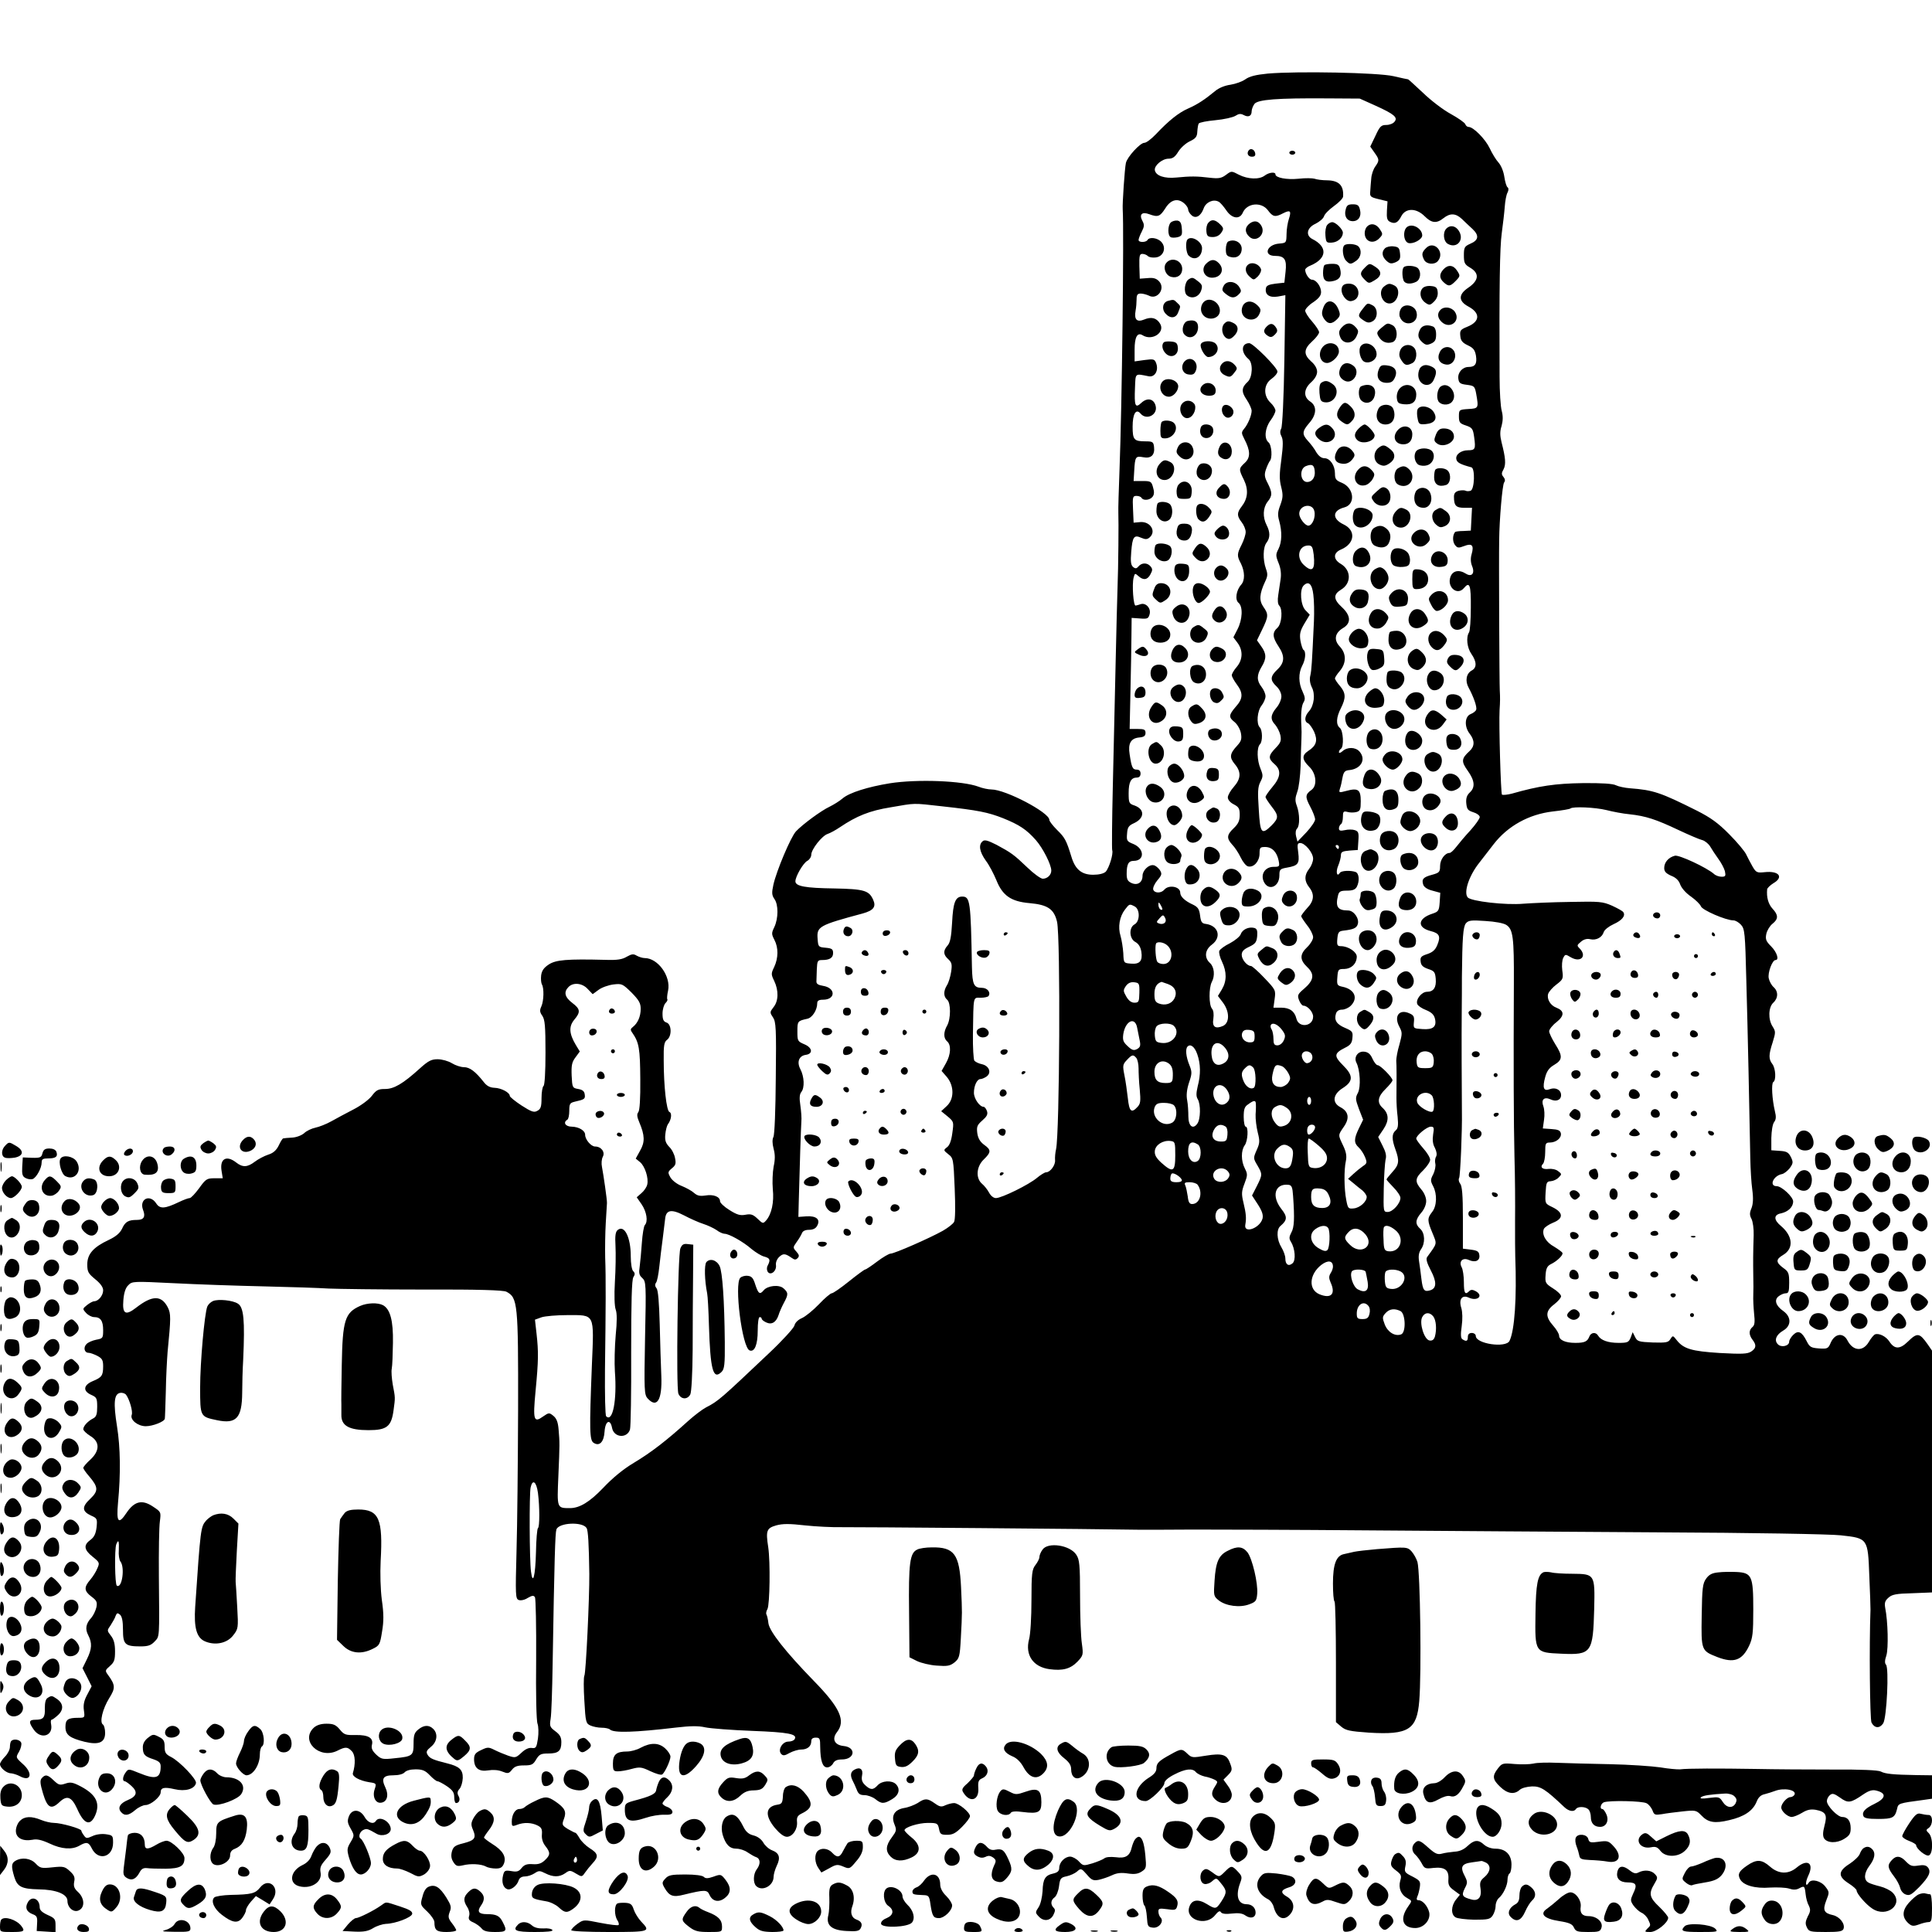 <svg version="1" xmlns="http://www.w3.org/2000/svg" width="1298.667" height="1298.667" viewBox="0 0 974 974"><path d="M639.1 37.1c-6.1.6-9.2 1.4-11.3 2.9-1.5 1.1-4.9 2.3-7.4 2.7-2.9.4-5.9 1.6-7.8 3.2-5.1 4.2-8.8 6.7-13.6 8.8-4.8 2.1-9.8 6.1-16.3 13-2.3 2.4-4.8 4.3-5.8 4.3-2.1 0-8.7 7.2-9.3 10.2-.6 2.7-1.8 20.4-1.6 23.3.7 10.7-.4 100.7-1.6 131-.4 10.4-.7 20.3-.6 22 .2 4.4 0 27.6-.4 37.5-.2 4.7-.6 22.4-1 39.5-.4 17-1 44.7-1.4 61.5-.4 16.8-.5 31-.3 31.6.7 1.8-1.6 9.1-3.3 10.9-1 .9-3.3 1.5-6.3 1.5-5.8 0-9.1-2.7-11-9.2-2.5-8.1-3.2-9.5-7.2-13.4-2.1-2.1-3.9-4.4-3.9-5.1 0-3.7-22.1-15.3-29.2-15.3-1.5 0-4.5-.6-6.5-1.4-8-3-30.9-3.9-44.8-1.7-11 1.8-20.3 4.7-23.7 7.6-1.6 1.4-4.6 3.2-6.6 4.2-4.1 1.9-13.5 8.8-16.9 12.4-2.7 2.9-9.9 20.1-11.4 26.9-.9 4.1-.8 5.3.5 7.2 2.1 2.9 2 9.8 0 14.1-1.5 3.1-1.5 3.6 0 6.5 2.1 4 2 9.2-.1 13.7-1.6 3.3-1.6 3.7 0 7 2.3 4.8 2.2 10.1-.3 13.2-1.9 2.5-2 2.7-.3 5.2 1.5 2.3 1.7 5.5 1.4 30.5-.1 15.8-.6 28.8-1.2 29.8-.6 1.2-.6 3.2.1 5.9.8 2.9.8 5.5 0 9.1-.5 2.8-.7 7.8-.4 11.3.7 6.6-.6 12.6-3.4 15.8-1.5 1.7-1.7 1.6-4.3-.9-2.3-2.2-3.4-2.5-6.1-2-2.7.5-4.3 0-8.1-2.4-2.6-1.6-4.7-3.6-4.7-4.4 0-2.3-3.3-3.6-7.4-2.9-2.8.4-4.1.1-5.7-1.3-1.2-1.1-4-2.6-6.2-3.5-2.4-.9-4.8-2.8-5.7-4.3-1.4-2.5-1.4-2.8.7-4.6 1.9-1.5 2.2-2.4 1.6-5.2-.3-1.8-1.6-4.4-2.9-5.6-1.8-1.9-2.3-3.3-2-6.3.2-2.1.8-4.4 1.3-5.1 1.7-2.2 2.2-5.6.8-6.2-1.5-.5-2.9-13-2.9-26.1-.1-7.4.2-9.2 1.7-10.3 2.5-1.9 2.3-7.9-.3-8.7-1.5-.5-2-1.5-2-4.5 0-2.1.7-4.5 1.5-5.3.8-.8 1.2-1.7.9-1.9-.2-.3-.1-2.2.4-4.4 1.5-7.2-5.1-16.4-11.8-16.4-1.1 0-2.9-.6-4-1.2-1.6-1-2.5-.9-5 .5-2.3 1.4-4.8 1.8-10.7 1.6-19.7-.5-25 0-28.6 2.3-2.6 1.7-3.6 3.2-3.9 5.6-.2 1.8 0 3.8.4 4.5 1.1 1.8 1 8.2-.3 11.1-.9 1.9-.8 2.9.5 4.7 1.3 1.9 1.6 5.2 1.6 18.6 0 9.7-.4 16.4-1 16.8-.5.3-1 3.1-1 6 0 4.5-.4 5.6-2.1 6.5-1.7 1-3 .5-8-2.7-3.2-2.1-5.9-4.3-5.9-4.8 0-1.7-4.3-4-7.7-4.1-2.3-.1-3.9-.9-5.5-3-4.1-5.2-7-7.4-9.9-7.4-1.6 0-4.3-.9-6.1-2-1.8-1.1-5-2-7.2-2-3.1 0-4.7.8-8.9 4.6-8.6 7.8-13.1 10.4-17.6 10.4-3.4 0-4.4.5-6.6 3.4-1.5 2-5.6 5-9.3 6.9-3.7 1.9-8.7 4.6-11.2 6-2.5 1.4-6.1 2.8-8 3.2-1.9.4-4.5 1.6-5.7 2.8-1.3 1.1-3.9 2.1-6 2.2-2.1.1-4.1.3-4.5.4-.4 0-1.4 1.7-2.3 3.6-1.2 2.4-2.7 3.8-5.3 4.6-2.1.7-5.1 2.3-6.8 3.6-3.7 2.8-6.1 2.9-9.4.3-4.9-3.8-8.3-1.8-7.3 4.3l.6 3.7h-4.2c-3.8 0-4.4.4-7.7 5-2 2.7-4.1 5-4.8 5-.7 0-3.1.9-5.4 2-7.1 3.4-9.6 3.6-11.5.6-3.2-4.8-8.6-2.1-6.6 3.3 1.4 3.5.4 5.1-3 5.1-4.4 0-6 .9-7.6 4.5-1.1 2.2-3.1 3.9-6.7 5.6-7.7 3.6-10.8 7.1-10.8 12.3 0 3.8.5 4.6 4 7.5 2.6 2.1 4 4 4 5.6 0 2.6-2.4 5.5-4.5 5.5-.7 0-2.3.9-3.6 1.9-2.3 1.9-2.4 1.9-.5 4 1.1 1.2 2.9 2.1 4.1 2.1 3.2 0 4.5 1.9 4.5 6.6 0 4-.2 4.2-3.5 4.8-1.9.4-4.1 1.3-4.9 2.2-1.7 1.7-1.1 4.4 1.1 4.4.8 0 2.7.7 4.3 1.5 2.5 1.3 3 2.2 3 5.3 0 4.7-.7 5.6-5.3 7.5-4.7 2-5 5-.7 6.9 2.7 1.2 3 1.7 3 6 0 3.6-.4 5-1.9 5.8-2.8 1.4-5.1 3.9-5.1 5.5 0 .7 1.6 2.2 3.5 3.4 4.9 2.9 4.9 7.5 0 12-1.9 1.7-3.5 3.6-3.5 4.1 0 .5 1.3 2.4 2.9 4.2 4.7 5.5 4.8 7.4.6 11.4-4.3 4-4.2 6.3.3 8.4 3.2 1.4 3.3 1.7 2.9 5.9-.4 3.3-1.2 5-3.1 6.4-3.6 2.6-3.3 5 1.1 8.5 3.5 2.8 3.6 3.1 2.4 5.8-.6 1.6-2.3 4.3-3.6 5.8-3.3 3.8-3.1 5.7.6 8.5 2.7 2 3 2.8 2.5 5.4-.4 1.7-1.5 4-2.5 5.2-2.8 3-3.3 5.7-1.6 8.9 2 3.9 1.9 6.8-.7 12.1l-2.2 4.5 2.3 4.5 2.3 4.6-2.2 4.2c-1.6 2.9-2.1 5.2-1.7 7.9.5 3.7.5 3.8-2.8 3.8-5.3 0-6.5.9-6.5 4.6 0 4 2.1 5.6 9.7 7.5 7.1 1.7 10.3.4 10.3-4.5 0-1.9-.5-3.8-1.1-4.2-1.8-1.1-.2-7.8 3.1-13.2 3.3-5.2 3.2-6.7-.6-11.9-1.5-2-1.4-2.3 1-4.4 2.2-1.9 2.6-3.1 2.6-7.4 0-3.8-.6-6-2.1-7.9-2-2.6-2-2.6-.1-5.3 1-1.6 2.2-3.6 2.5-4.7.6-1.5 1-1.6 2.2-.6 1 .9 1.5 3.2 1.5 7.6 0 7.4 1 8.4 8.8 8.4 3.8 0 5.3-.5 7.1-2.4 2.6-2.8 2.5-1 2.2-32.9-.1-12.6.1-25 .5-27.7.6-4.8.6-4.8-3.5-7.5-5.5-3.7-9.4-2.7-13.4 3.3s-5.1 4.6-4.2-5.2c1.4-14.6 1.2-27.9-.5-38.5-1.9-11.9-1.5-16.4 1.6-16.9 1.2-.2 2.5.3 3 1 1.7 2.3 3.5 8.5 2.8 10.1-.9 2.5 3.1 5.7 7.1 5.7 3.5 0 9.4-2.3 9.6-3.8.1-.4.3-6.6.5-13.7.1-7.2.6-16.2.9-20 1.7-17.2 1.7-19.2.1-22.4-3.2-6.2-7.8-6.2-15.9.1-5.4 4.2-7.1 3.3-6.5-3.8.3-3.7 1.1-6.2 2.5-7.5 1.9-2 2.6-2 22.9-1 11.5.6 31.9 1.3 45.4 1.6 13.5.3 28.2.8 32.7 1.1 4.5.2 26 .5 47.8.5 27.7-.1 40.3.3 41.8 1.1 5.7 3 6 5.7 5.9 59.3-.1 26.4-.4 58.7-.8 71.7-.6 22-.5 23.8 1.1 24.4 1 .4 3 0 4.5-1 2.3-1.3 3-1.4 3.7-.4.4.7.7 14.8.6 31.3-.2 17.4.1 31.1.7 32.5.5 1.4.6 4.7.2 7.5-.7 4.5-1 5-3.1 4.7-1.5-.2-3.3.6-5.2 2.4-2.8 2.6-3.1 2.7-6.7 1.5-2-.7-5.1-2-6.9-2.9-3-1.5-3.5-1.5-6.8.1-2.8 1.3-3.5 2.2-3.5 4.6 0 4.5 2.5 6.4 7.2 5.6 2.4-.4 5.1-.2 7 .6 2.8 1.1 3.3 1.1 4.9-.9 1.3-1.7 2.8-2.2 6.1-2.2 3.8 0 4.6-.4 6.1-3 1.6-2.6 2.4-3 6.1-3 5.1 0 6.6-1.3 6.6-5.7 0-2.5-.7-3.8-3-5.5-2.8-2.1-3-2.6-2.4-6.3.4-2.2.8-14.4 1-27 .9-54.3 1.3-66.5 1.9-68.4 1.1-3.5 13.1-4.1 15.2-.8.8 1.1 1.2 8 1.4 23.2.1 11.8-1.7 50.1-2.5 51.3-.4.7-.4 6.4 0 12.6.6 10.8.8 11.5 3.1 12.5 1.3.6 3.9 1.1 5.6 1.1 1.8 0 3.7.4 4.2.9 1.9 1.8 12.4 1.5 33.5-1 6.9-.8 11-.9 14.5-.1 2.8.6 13.4 1.4 23.8 1.8 18.4.7 22.9 1.6 21.3 4.2-.4.7-1.8 1.2-3.2 1.2-3 0-5.5 4.3-3.5 6.3.9.9 1.8.8 4.2-.6 1.7-.9 4.3-1.7 5.8-1.7 3.1 0 5.1-1.6 5.1-4.2 0-1.2.7-1.8 2.3-1.8 2 0 2.2.5 2.2 4.7.1 7 1.2 10.3 3.5 10.3 1.1 0 2.4-.9 3-2 .7-1.4 2.1-2 4.4-2 6.7 0 7.4-6.2.8-6.8-4.5-.5-5.9-3.5-3.3-6.9 4.6-5.8 1.7-12.3-11.7-26-14.2-14.6-22.2-24.8-22.8-28.9-.2-2-.7-4-1-4.5-.3-.5-.1-1.7.5-2.7 1.2-2.3 1.5-23.8.4-31.2-1.3-8.4-.8-9.6 4-11 3.3-.9 6.7-.9 14.6 0 5.6.6 13.9 1 18.4.9 6.1-.1 129.5.9 151.2 1.3 1.7 0 13.4 0 26-.1 12.7 0 51.8.1 87 .4 35.2.3 101.4.7 147 1 47.9.2 87 .9 92.5 1.5 13.7 1.5 13.7 1.5 14.4 20.5.4 8.2.6 15.9.6 17-.7 17.7-.3 55.3.5 56.9 1.5 2.9 4.1 3.1 5.9.4 1.8-2.8 3-28 1.4-29.6-.7-.7-.6-2.3.2-4.6 1.1-3.6.8-17.2-.6-24.1-.4-2.4-.1-3.5 1.6-5 1.8-1.7 4-2.1 12.1-2.3l9.9-.4V680.9l-2.2-3.2c-4.1-5.8-5.2-6-10-1.3-4 3.9-6.7 3.9-9.3-.1-1.7-2.6-5.2-4.3-7.2-3.6-.7.3-2.1 2-3.2 3.9-2.9 4.9-7.9 4.6-10.7-.8-2.1-4.1-6.3-3.6-8.4 1-1.3 3.1-1.7 3.3-6 3-4-.3-4.7-.7-6.2-3.7-2.4-4.8-4.3-5.6-6.8-3.1-1.1 1.1-2 2.6-2 3.4 0 2.2-4 3.1-5.7 1.3-2-2-.9-4.8 2.7-6.9 4.1-2.4 4.2-6.8.1-9.8-3.9-2.7-4.8-5.7-2.4-7.5 1-.8 2.6-1.5 3.6-1.5 1.4 0 1.7-.9 1.7-5.3 0-4.8-.3-5.6-3-7.5-3.8-2.8-3.8-4.3-.1-6.5 5.5-3.2 5-9.5-1-14.6-3.8-3.1-3.8-5.7 0-6.4 3.6-.8 6.1-3.2 6.1-6 0-2.3-5.8-7.7-8.3-7.7-4 0-1.7-5.3 2.7-6.1 1-.2 2.8-1.6 3.9-3 1.7-2.4 1.8-3 .6-5.5-1.2-2.4-2.1-3-5.7-3.2l-4.2-.3v-6.2c.1-3.6.6-6.9 1.4-8 1-1.3 1.1-2.7.4-5.5-1.4-5.9-1.9-14-.8-14.7 1.5-.9 1.2-6.9-.5-9.1-1.9-2.5-1.9-4.6.2-11 1.5-4.9 1.5-5.4 0-7.8-2.4-3.6-2.2-9.8.3-12.1 2.5-2.3 2.6-5.7.1-7.9-1-.9-2.1-2.9-2.4-4.4-.6-2.8 1.8-9.2 3.4-9.2 2 0 .7-4-2.2-6.9-2.6-2.6-3-3.6-2.4-6.4.4-1.7 1.8-4 3.1-5 3-2.4 3-4.4 0-7.6-2.1-2.3-3.1-5.7-2.7-9.8.1-.6 1.5-2 3.1-3 5.4-3.1 2.9-6.4-4.4-5.6-3.8.4-4.3.2-6.1-2.9-1-1.8-2.5-4.6-3.2-6.1-.7-1.5-4.5-6.1-8.5-10.1-5.6-5.7-9.4-8.4-16.3-11.9-18.4-9.2-21.9-10.4-33.8-11.3-2.6-.2-5.8-.9-7-1.5-1.4-.8-7.2-1.2-16.7-1.1-13.9.2-22.1 1.4-35.8 5.3-2.3.6-4.6.8-5 .5-.6-.7-1.6-35.7-1.2-42.6.3-4.4.3-6.4.1-10-.2-2.8-.5-65.7-.3-76 .1-9.8 1.6-27.7 2.5-28.8.6-.8.5-1.7-.3-2.7-1.1-1.3-1.1-2 0-3.9 1.3-2.5 1-5.8-1-13.6-.8-3.3-.9-5.5 0-8.2.7-2.7.8-4.9.1-7.6-.6-2-1.1-9.8-1.1-17.2-.2-45.2.1-65.4 1.1-72.5.6-4.4 1.3-10.4 1.5-13.2.2-2.9.8-6.2 1.4-7.2.6-1.2.6-2.2.1-2.6-.6-.3-1.3-2.7-1.7-5.3-.4-2.8-1.6-5.7-2.9-7.2-1.3-1.4-3.3-4.7-4.5-7.3-2.2-4.6-8.2-10.7-10.6-10.7-.7 0-1.4-.6-1.7-1.4-.3-.8-3.6-3.1-7.4-5.2-3.7-2-10-6.8-13.9-10.6-4-3.7-7.3-6.8-7.5-6.8-.2 0-3.6-.7-7.4-1.6-7.8-1.8-48.2-2.6-63.4-1.3zm54.2 16.1c9.5 4.3 11.6 6 9.7 8.2-.7.9-2.5 1.6-4.1 1.6-2.6 0-3.3.7-5.5 5.5l-2.6 5.4 2.1 3c2.5 3.5 2.6 4 .4 7.1-1 1.4-1.9 4.1-2 6-.2 1.9-.4 4.8-.5 6.4-.3 2.7.1 3 4.2 4l4.5 1.1-.3 4.7c-.2 3.7.1 4.9 1.5 5.6 2.5 1.3 4.1.5 5.8-2.9 2.2-4.1 7.5-4.1 11.7.1 3.5 3.5 6 3.8 9.5 1 3.4-2.7 6.2-2.5 9.3.4 1.4 1.4 3.8 3.6 5.3 5 3.5 3.3 3.2 5.7-1.1 7.5-2.9 1.3-3.2 1.9-3.2 5.8 0 3.8.4 4.6 2.9 6.1 5.1 2.9 4.8 6.6-.9 10.4-4.8 3.3-4.8 6.6.2 9.3 6.2 3.3 6 7.6-.4 10.2-3.5 1.4-3.9 1.9-3.6 4.7.2 2.4 1.1 3.4 3.8 4.7 2.8 1.3 3.6 2.4 4.1 5.3.6 4-.4 5.6-3.7 5.6-3.1 0-5.6 2.8-5.2 5.9.3 2.2.9 2.7 4.3 3.1 3.7.5 4 .7 4.7 4.5 1.3 7.3 1.2 7.4-3.9 7.7-4.7.3-4.8.4-4.8 3.7 0 3 .4 3.6 3.5 4.6 3.2 1.1 3.6 1.6 4.2 6 .8 5.8.5 6.5-3.1 6.5s-6.4 2.2-5.9 4.5c.3 1.7 2 2.6 7.6 4.1 1.9.5 1.6 11-.4 11.8-.9.3-2 .3-2.5 0-.6-.3-2.1-.3-3.5 0-1.7.5-2.4 1.3-2.4 3 0 4.5 1 5.6 5.2 5.6h3.9l-.3 5.7-.3 5.8-3.8.2c-2.1 0-4 .3-4.1.5-1.3 1.4-1.4 4.7-.2 6.4 1.3 1.7 1.8 1.8 4.7.7 4-1.6 5.1-.4 3.8 4.1-.6 2-.5 4.1.2 5.9 1.6 3.7-.1 5.8-3.1 3.9-3.5-2.2-6.7-1.5-7.8 1.7-1.8 5.2 3.5 9.5 6.8 5.6 2.9-3.5 3.6-1.7 3.5 9.7 0 6.2-.4 11.9-.9 12.6-1.6 2.5-1 7.8 1.2 10.9 2.7 3.9 2.8 6.9.2 8.3-2.8 1.5-3.5 5.3-1.6 8.7 2.5 4.6 4.3 9.7 3.8 11.1-.2.7-1.5 1.7-2.8 2.2-3 1.2-3.3 6.4-.4 10 2.5 3.3 2.5 6.2-.1 8.6-4.2 3.8-4.3 5.3-1 9.9 3.6 5 3.9 8.4 1.1 11-1.5 1.4-2 2.9-1.8 5.4.3 3.1.8 3.7 3.6 4.6 1.7.5 3.2 1.6 3.2 2.4 0 .8-2.1 3.8-4.7 6.7-2.7 2.9-5.8 6.6-7.1 8.3-1.3 1.7-2.8 3.1-3.4 3.1-2.4 0-4.8 3.4-4.8 6.6 0 3-.4 3.4-4 4.4-4.5 1.2-5.4 2.2-4.5 5 .4 1.2 2.1 2.4 4.6 3l4 1.1-.3 4.7c-.3 4.3-.6 4.8-3.6 5.8-7.5 2.4-8 7-.9 8.8 4.4 1.1 5.1 2.7 3.3 7-1 2.5-2.4 3.7-5.1 4.6-3.1 1-3.6 1.6-3.3 3.8.2 1.9 1.2 2.8 3.8 3.7 3.1 1 3.5 1.6 3.8 4.9.4 4.4-1.1 6.6-4.4 6.6-2.7 0-5.8 3.9-4.9 6.2.4.9 2.3 2.2 4.4 3 2.7 1.1 4 2.3 4.5 4.3 1 4.1-.9 5.7-6.3 5.3-4.5-.3-4.6-.3-4.3-3.5.3-2.7-.1-3.5-2.2-4.4-5.1-2.4-8 1.3-5.2 6.6 1.6 3 1.6 3.5.1 9.1-1 3.2-1.6 6.9-1.6 8.1.2 2.1.2 10.3.1 19 0 2.1.2 6.3.6 9.4.4 4.3.2 5.8-1 6.8-2 1.7-2 4.4-.1 9.6 2.1 5.8 1.8 7.7-1.5 11.3-1.6 1.8-3 3.5-3 3.8 0 .3 1.6 2 3.5 4 1.9 1.9 3.5 4.3 3.5 5.3 0 2.8-3.9 7.1-6.4 7.1-2.2 0-2.2-.2-2-11.7.1-6.5.6-13.1.9-14.6.6-2 .1-4-1.5-7.1l-2.2-4.4 2.7-4c2.9-4.4 2.7-7.8-.6-10.8-2.8-2.6-2.3-5.6 1.6-9.4 1.9-1.9 3.5-3.8 3.5-4.4 0-1.4-6.1-7.6-7.5-7.6-.6 0-1.8-1.5-2.6-3.3-1-2.3-2.2-3.3-4.1-3.5-3.2-.4-5.4 2.7-4 5.5 1.9 3.7 2.3 12.2.8 15.2-1.4 2.6-1.3 3.3.5 8.2l2.1 5.4-2.1 4.3c-2.6 5.3-2.6 7.4-.2 9.6 1.1 1 2.5 3.1 3.2 4.8 1.2 2.9 1.1 3.3-1 4.7-1.3.9-3.5 2.7-4.9 4l-2.6 2.4 2.6 2.1c1.4 1.2 3.5 2.9 4.7 3.8 1.1 1 2.1 2.4 2.1 3.2 0 2.4-3.4 5.5-6.5 5.8-2.8.3-3 0-3.8-4.2-1.1-5.5-1.2-15.3-.2-19.7.5-2.4.2-4.5-1.4-7.8-2.6-5.5-2.6-5.1.4-9.5 3-4.3 2.4-7.7-1.9-9.9-4.2-2.3-3.6-6.5 1.4-9.6 5.3-3.4 5.3-6.3 0-11.5-4.6-4.6-4.5-6 1.1-8.8 2.7-1.3 3.5-2.4 3.7-5 .3-3 0-3.4-3.7-5-4.3-1.8-5.6-3.9-4.6-7.2.4-1.3 1.5-2 3.1-2 1.3 0 3.3-.9 4.4-2 3.8-3.8 1.9-8.2-4-9.5-2.9-.6-3.1-.9-2.8-4.8.3-4 .5-4.2 3.5-4.2 3.6-.1 6.2-2.6 6.3-6.2 0-2.4-4.3-5.3-8-5.3-1.8 0-2.1-.5-1.8-3.8.3-3.1.7-3.7 2.8-4 5.3-.6 6.9-1.3 7.5-3.3.9-2.8-2-6.9-4.9-6.9-5.3 0-6.5-1.9-5-7.8.5-1.8 1.3-2.2 4.5-2.2 2.8 0 4.1-.5 4.9-1.9 1.5-2.9 1.2-6.8-.6-7.5-2.5-.9-7.2-.7-7.9.4-1.5 2.4-2.2-.4-.9-3.5.8-1.9 1.4-4.3 1.4-5.4 0-1.6.8-2 4.3-2.3l4.2-.3.3-4.7c.3-4 0-4.7-1.8-5.3-1.1-.4-3.4-.4-5 0-2.3.5-3 .3-3-.9 0-.8.5-1.8 1-2.1.6-.3 1-2 1-3.7 0-2.6.3-3 2.2-2.5 1.2.4 3.3.4 4.5.1 2-.5 2.3-1.2 2.3-5.5 0-5.8-1.3-6.8-7.2-5.2-3.8 1-3.9 1-3.3-1.1.4-1.1 1-3.7 1.3-5.6.6-3 1.2-3.6 3.7-3.8 5.8-.7 8.3-5.5 4.8-9.4-2-2.2-6.1-2.3-8.5-.1-1 .9-1.8 1.1-1.8.5 0-.6.5-1.4 1-1.7 1.6-1 1.2-9.1-.5-10.5-2.1-1.7-1.9-5.3.5-10 2.6-5.2 2.5-7.6-.5-11.2-1.4-1.6-2.5-3.3-2.5-3.8s1.1-2.2 2.5-3.8c3.3-4 3.3-8.7-.1-12.3-3.1-3.3-2.5-6.8 1.7-9.3 4.2-2.5 3.9-6.3-.6-10.5-4.3-3.9-4.4-6.4-.5-8.8 5.3-3.1 5.3-9.8 0-13-4-2.3-4-5.6.1-7.3 6.9-2.9 7.6-9.6 1.3-12.6-5.9-2.8-5.8-7 .3-8.6 5.8-1.5 5-9.8-1.2-12.4-3-1.2-3.5-1.9-3.5-4.7 0-4.1-2.5-7.7-5.3-7.7-1.5 0-2.9-1.1-4.1-3-.9-1.7-2.8-4.2-4.2-5.7-3.1-3.4-3-4.8.6-9 3.8-4.3 4-8.6.5-10.9-3.5-2.3-3.3-6.3.5-9.7 1.9-1.7 3-3.7 3-5.3 0-1.6-1.1-3.6-3-5.2-3.9-3.5-3.8-6.2.5-10.1 1.9-1.7 3.5-3.8 3.5-4.6 0-.8-1.6-3.2-3.5-5.4-1.9-2.1-3.5-4.6-3.5-5.5 0-.8 1.8-2.8 4-4.2 2.9-2 4-3.4 4-5.2 0-2.8-2.5-6.2-4.6-6.2-1.4 0-3.4-3-3.4-5 0-.6 1.2-1.6 2.8-2.2 8.2-3.5 8.6-9.4.8-13.3-3.5-1.8-2.8-5.7 1.6-7.7 2-1 3.9-2.6 4.3-3.8.3-1.1 2.6-3.4 5.1-5.2 2.4-1.7 4.5-3.9 4.5-4.7.4-5.6-2.1-8.1-8-8.2-2.5 0-5.4-.4-6.4-.8-1-.3-4.6-.4-8 0-6.1.6-11.7-.5-11.7-2.2 0-1.4-3.3-1-5.4.6-2.7 2.1-8.5 1.9-13-.4-3.8-2-3.8-2-6.6.1-2.3 1.7-3.7 1.9-8.1 1.4-6.6-.8-9.7-.8-16.9-.1-6 .6-10.3-.9-10.8-3.7-.4-2.3 3.7-5.8 6.9-5.8 2.1 0 3.3-.9 4.9-3.5 1.2-2 3.9-4.4 5.9-5.3 2.9-1.4 3.6-2.3 3.7-4.8.1-1.7.4-3.6.7-4.1.4-.6 4.1-1.3 8.4-1.7 4.3-.4 8.8-1.4 10.1-2.2 1.7-1.1 2.7-1.2 4.2-.4 2.4 1.3 4 .5 4-1.9 0-.9.6-2.6 1.4-3.7 1.7-2.2 11.1-3 37.1-2.8l16 .1 7.8 3.5zm-96.1 49.5c1 .9 1.8 2.2 1.8 2.9 0 .7.7 2 1.6 2.8 2.1 2.1 4.8.6 6.2-3.3 1.1-3.2 4.9-4.9 7.6-3.4.8.4 2.5 2.4 3.8 4.3 2.8 4.2 6.7 4.8 8.3 1.3 2.1-5 9.4-5.7 12.7-1.3 2.5 3.4 3.7 3.6 7.7 1.5 3.6-1.8 4.2-1.2 2.9 2.8-.6 1.8-1.2 5.2-1.2 7.7-.1 4.4-.1 4.5-3.8 4.8-6.2.5-8.1 6.2-2 6.2 4.8 0 6 1.8 5.3 8l-.6 5.5-4.5.5c-3.3.4-4.6 1-4.8 2.3-.6 3.2 1.7 4.9 6 4.2l3.8-.7-.5 32.7c-.3 19.2-1 33.5-1.6 34.6-.7 1.3-.6 2.5.2 4 .8 1.6.8 4.4-.1 11.4-1 7.2-1.1 10.2-.1 14 1 4 .9 5.4-.4 9-1.3 3.4-1.5 5-.6 8.1 1.5 5.5 1.4 10.6-.4 14.2-1.4 2.7-1.4 3.4.1 7.1 1.1 2.7 1.4 5.5 1 8.1-.3 2.2-.9 5.8-1.2 8.1-.4 2.5-.2 4.5.5 5.2 1.9 1.9 1.3 9.2-.9 11.2-2.7 2.4-2.5 4.8.5 9.3 3.3 4.9 3.2 8.2-.5 11.7s-3.8 5.4-.5 8.5c1.5 1.4 2.5 3.5 2.5 5.1 0 1.5-1.1 4.1-2.5 5.7-3 3.6-3.2 5.9-.6 8.6 1 1.2 2.2 3.5 2.6 5.3.5 2.7.2 3.7-2.4 6.4-3.8 3.9-3.8 5.3-.6 8.1 3.5 3 3.2 6.6-1 11.5-1.9 2.3-3.5 4.5-3.5 5.1 0 .5 1.4 2.6 3 4.7 3.7 4.7 3.7 5.9.1 9.6-5.1 5-5.8 4.2-6.5-8-.6-8.9-.5-11.4.8-13.9 1.4-2.7 1.4-3.4.1-6.6-1.8-4.2-2-10.7-.3-12.4 1.4-1.4 1.3-7.1-.1-8.5-1.8-1.8-1.3-8.2.9-11 1.1-1.4 2-3.5 2-4.7 0-1.2-.9-3.3-2-4.7-2.5-3.2-2.5-5.9 0-10.1 2.6-4.2 2.5-6.7-.2-10.4l-2.1-3 2.6-5.4c3.2-6.6 3.3-7.7.6-11.5-2.2-3.2-2-6.5.9-12.7 1.3-2.7 1.4-3.8.4-6.5-1.6-4.5-1.5-10.8.3-13.1 1.9-2.5 1.9-5.3 0-9-2-3.9-1.8-8.6.5-11.6 2.5-3.1 2.5-4.6.1-9.4-1.6-3-1.8-4.3-.9-6.9.6-1.8 1.5-3.6 1.9-4.2 1.5-1.5 1-8.2-.6-9.5-2.3-1.9-1.8-7.2 1-11 1.4-1.9 2.5-4.1 2.5-5 0-.9-1.1-2.7-2.5-4-3.7-3.5-3.5-9.2.5-12 1.7-1.2 3-2.8 3-3.7 0-2-12.3-14.3-14.2-14.3-4.1 0-4.3 4.7-.4 8 2.4 1.9 2.1 9.2-.4 11.5-3.1 2.8-3.3 5-.5 9 1.4 2.1 2.5 4.6 2.5 5.6 0 2.3-1.9 6.9-3.9 9.2-1.3 1.6-1.3 2.1.2 5 3.1 5.9 3.2 9.3.3 12-3.1 2.9-3.2 3.2-.5 8.6 2.4 5 2 9.4-1.1 13.4-2.5 3.2-2.5 4.8 0 8 1.1 1.4 2 3.6 2 4.9 0 1.3-.9 4.1-2 6.3-2.4 4.7-2.5 5.7-.4 9.6 2 4.1 2.1 8.5.1 10.7-2.5 2.8-3.2 7.6-1.3 9.1 2.3 1.9 2 8.4-.5 13.3l-2.1 4.1 2.1 2.8c2.8 3.8 2.7 8.4-.4 12.1-1.4 1.6-2.5 3.5-2.5 4.2 0 .7 1.1 2.7 2.5 4.6 3.3 4.4 3.2 7.2-.5 11.3-3.6 4.2-3.7 5.3-.5 7.8 1.3 1.1 2.7 3.5 3.1 5.5.5 2.9.2 4-1.8 6.2-3.9 4.2-4.1 6-1.3 9.4 3.3 3.9 3.2 7.3-.5 11.5-1.6 1.8-3 4.2-3 5.3 0 1.2 1.2 2.6 3 3.5 2.5 1.3 3 2.1 3 5.3 0 2.9-.7 4.5-3 6.7-3.6 3.4-3.7 5.1-.8 8.3 1.3 1.3 3.2 4.2 4.3 6.5 1.1 2.3 2.8 4.4 3.8 4.5 2.9.6 5.7-2.7 5.7-6.5 0-3 .3-3.3 2.8-3.3 3.5 0 5.9 2.5 6.8 6.8.6 3 .5 3.2-2.5 3.2-4.2 0-6.7 3.6-5 7.4 2.3 5 7.9 2.8 7.9-3.1 0-2.9.3-3.3 3.8-3.9 5.7-1 6.4-2 5.7-7.6-.6-4.1-.4-4.8 1-4.8 2.4 0 6.5 4.9 6.5 7.9 0 1.4-.9 3.7-2 5.1-2.5 3.2-2.5 6.1 0 9.3 2.8 3.5 2.5 6.9-1 10.5-1.6 1.8-3 3.6-3 4.1 0 .4 1.4 2.5 3 4.6 1.7 2.1 3 4.8 3 6 0 1.1-1.3 3.4-3 5-3.8 3.6-3.8 6.4 0 10 3.9 3.7 3.4 6.7-1.6 11-3.2 2.7-3.4 3.3-2.5 5.7.6 1.6 1.6 2.8 2.2 2.8 2.1 0 4.9 3.2 4.9 5.5 0 5-7.2 5.9-8.4 1.1-.9-3.8-3.4-5.6-7.7-5.6H642l.6-4.4c.6-4.4.5-4.6-5.1-10.5-3.2-3.4-6.3-6.1-6.8-6.1-2 0-4.7-3.3-4.7-5.6 0-1.8 1-2.8 3.8-4.1 3.1-1.5 3.7-2.3 4-5.4.2-2.8-.1-3.7-1.5-4.1-2.8-.7-6 .8-6.8 3.2-.4 1.1-2.8 3.1-5.4 4.5-2.7 1.3-5.1 3.1-5.4 3.9-.3.8.3 3.3 1.4 5.5 2.4 5.1 2.4 9.7-.1 13.9l-2 3.3 2.5 3.3c3.4 4.5 3.5 10.2.1 11.8-3.9 1.7-5.6.5-4.9-3.6.3-2.3.1-4.2-.7-5.1-1.6-1.9-1.6-10.5-.1-13.4 1.7-3.1 1.3-7.6-.9-9.6-3-2.7-2.6-6.7 1-9.3 4.9-3.7 3.3-9.5-3-10.4-2.1-.2-2.6-1-3-4.3-.4-3.2-1.1-4.2-3.5-5.4-4.2-1.9-6.5-4.1-6.5-6.1 0-3.1-5.8-4.1-8-1.5-1.6 1.9-4.9 1.9-5.6 0-.3-.8.6-2.9 2-4.6 2.4-2.8 2.5-3.4 1.3-5.3-.8-1.1-2.2-2.3-3.1-2.4-2.4-.5-5.6 2.6-5.6 5.3 0 3.4-2.5 5-5.5 3.7-2-.9-2.5-1.9-2.5-4.6 0-4.9.9-6.6 3.5-6.6 5.6 0 5.6-6.1-.1-8.5-3.3-1.3-3.5-1.7-3.2-5.2.2-3.2.8-4.1 3.5-5.3 5.4-2.5 5.5-7 .3-8.9-2.8-.9-3-1.3-3-6.3 0-5.6 1.2-7.8 4.2-7.8 1.1 0 1.8-.7 1.8-2s-.7-2-1.9-2c-2.1 0-2.6-1-3.6-7.7-.9-5.5.6-8.1 4.8-8.5 2.4-.2 3.2-.8 3.2-2.3 0-1.7-.7-2-4-2h-4l.4-18.5c.2-10.2.5-22.8.5-28l.1-9.5 4.2.3c3.8.3 4.3.1 4.9-2.3.7-2.9-2-5.8-4.6-4.9-.8.3-1.9.6-2.5.7-1.1.2-1.9-10.5-1-14.1.6-2.3.7-2.3 2.4-.8 2.5 2.3 4.6 2 6.1-.9 1.1-2 1.1-2.7 0-4-1.6-1.9-4.4-1.9-6 0-1 1.2-1.6 1.3-2.8.3-1.1-1-1.3-2.7-.9-7.6.6-7.6 1.4-8.7 5-7.1 2.1.9 3 .9 4.2-.1 3.6-3 .5-8.2-4.6-7.8l-3.4.3-.3-6.8c-.3-6.1-.1-6.7 1.7-6.7 1.1 0 2.3.4 2.6 1 .9 1.5 4.1 1.2 5.5-.5.9-1.1 1-2.5.3-4.8-.8-3-1.2-3.2-5.3-3.2h-4.5l.3-5c.4-7.3.7-7.7 4.5-7 4 .8 6-1.1 5.5-5.2-.3-2.5-.7-2.8-4.3-2.8-5.8 0-6.5-.8-6.5-7.4 0-6.5 1.7-9.3 4-6.6 3 3.6 8.8.6 7.6-3.9-.9-3.6-4.2-4.3-7.2-1.5-3.1 2.9-3.6 1.6-3.2-7.7.3-7.5-.1-7.1 6.9-5.7 3.1.6 5.1-2.9 3.8-6.5-.8-2.2-1.3-2.3-5.9-1.7l-5 .7v-6c0-6.3 1.4-8.8 4-7.2 4.9 3.1 11.6-1.5 8.8-5.9-1.8-2.9-4.4-3.5-8-2-3.7 1.5-5.1 0-4.3-4.5.3-1.6.5-4.1.5-5.7 0-2.3.5-2.9 2.1-2.9 1.1 0 2.9.5 4 1 4.3 2.4 8.6-3.4 5.3-7.1-1.4-1.5-2.8-2-5.8-1.7l-4 .3-.2-6.3c-.1-5.2.1-6.2 1.5-6.2 1 0 2.2.5 2.8 1.1.6.6 2.3.9 3.9.7 3.9-.4 5.6-4.8 2.9-7.8-1.9-2.1-6-2.7-7-1-.8 1.3-4.5 1.3-4.5 0 0-.6.7-2.5 1.6-4.2 1.3-2.6 1.4-3.5.3-5.5-1.7-3.2-.2-4.7 3.5-3.3 4.4 1.6 5.4 1.2 8.1-3 2.8-4.5 6.4-5.3 9.7-2.3zm65.6 134.7c.4 3.2-1.3 5.6-3.8 5.6-3.5 0-4.1-6.6-.7-8 3.1-1.2 4.2-.7 4.5 2.4zm-.2 20.2c.8 3.1-1 7.4-3 7.4-1.7 0-4.6-3.8-4.6-6 0-4.4 6.6-5.6 7.6-1.4zm-.3 22.1c.8 7.6-.7 9.1-5 5.1-4-3.7-2.6-9.8 2.3-9.8 1.8 0 2.2.7 2.7 4.7zm-.2 20.1c.4 2.9.5 8.9.3 13.5-1 21.5-1.2 24.4-1.8 27.2-.5 1.9-.2 4 .7 5.9 1.9 3.5 1.2 9.3-1.4 12.2-2.2 2.4-2.5 5.2-.5 6 .7.3 2.1 2.2 3.1 4.3 1.9 4.4 1.2 7-3 9.7-3.3 2.2-3.1 4.4.5 7.9 3.6 3.4 4.2 9.5 1.2 11.7-3.2 2.3-3.3 3.5-.7 8.4 1.4 2.6 2.5 5.5 2.5 6.5s-2 3.9-4.4 6.5l-4.5 4.7-.7-2.7c-.4-1.6-.2-3.2.5-3.9 1.4-1.4 1.4-7.2-.1-11.4-1-2.6-.9-4 .2-7.1.8-2 1.5-8 1.7-13.2.1-5.2.3-11.3.4-13.5.1-2.2.1-4.9 0-6-.4-6.4 0-10.6 1-12.3 1-1.6.9-2.7-.4-5.5-2.1-4.3-2.2-9.3-.2-13.1 1.7-3.1 2-7.2.6-8-.4-.3-1.1-2.4-1.5-4.6-.5-3.3-.2-4.9 2-8.6l2.7-4.5-2.2-2.3c-2.4-2.5-3-10.3-.9-12.4 2.5-2.5 4.3-.8 4.9 4.6zM475 406.5c18.1 2 23.1 3 30.7 6 8.2 3.3 11.8 5.7 16.5 11 3.6 4.1 7.8 12.4 7.8 15.4 0 2.2-2 4.1-4.3 4.1-1 0-4.5-2.5-7.7-5.6-6.9-6.6-8.2-7.5-15.6-11.5-4.4-2.2-6-2.7-7-1.8-2.2 1.8-1.6 5.3 1.6 9.8 1.7 2.2 4 6.7 5.3 9.8 3.1 7.8 7.4 10.8 16.7 11.6 9.2.8 12.4 3 13.9 9.4 1.8 7.9 1.3 106.7-.5 114.7-.4 1.7-.6 4.1-.5 5.4.3 2.5-2.4 6.2-4.5 6.2-.7 0-2.8 1.3-4.6 2.8-4 3.4-17.8 10.2-20.7 10.2-1.2 0-2.6-1.1-3.5-2.8-.8-1.5-2.4-3.5-3.5-4.4-3.3-2.8-2.9-8.7.9-12.3 3.7-3.6 3.8-4.8.1-7.4-2-1.5-3-3.2-3.4-5.8-.4-3.3-.1-4.1 2.5-6.4 2.3-2 2.9-3.1 2.4-4.7-.4-1.2-1.2-2.2-1.7-2.2-2 0-4.9-4.1-4.9-7.1 0-3.6 1.6-6.9 3.3-6.9.7 0 2.1-.6 3.1-1.3 2.6-1.9 1.3-5.4-2.4-6.2-1.6-.3-3.3-1.2-3.8-1.8-.4-.7-.8-6.6-.7-13.2.3-19.9 0-18.5 3.9-18.5 1.9 0 3.7-.4 4-.9 1.2-1.9-.7-4.1-3.4-4.1-4 0-4.8-1.6-5-10.5-.6-33.2-.9-35.5-4.9-35.5-3.4 0-4.6 2.9-5.1 13.1-.4 7.3-1 10.2-2.3 11.6-2.3 2.6-2.2 4.6.4 6.9 1.7 1.6 2 2.6 1.4 6.4-.4 2.5-1.3 5.5-2.1 6.7-1.8 2.9-1.8 5.7.1 7.3 1.9 1.6 1.9 9.6 0 13-1.9 3.3-1.9 6.4 0 8 2.1 1.8 1.9 6.6-.6 11l-2.2 3.9 2.7 3.1c3.7 4.5 3.7 11.1-.1 14.6l-2.8 2.6 3.2 2.6c3.2 2.7 3.2 2.8 2.4 8.5-.5 3.8-1.4 6.2-2.7 7.1-1.8 1.4-1.8 1.5.7 3.5 2.5 1.9 2.6 2.4 3.2 17.1.4 9.3.3 15.9-.3 17-.5 1-3.1 3-5.7 4.5-6.6 3.7-24.4 11.5-26.3 11.5-.8 0-3.9 1.8-6.8 4s-5.6 4-6 4c-.4 0-4.1 2.7-8.2 6s-8 6-8.7 6c-.6 0-3.6 2.5-6.5 5.6-2.9 3-6.7 6.1-8.5 6.9-1.9.8-3.5 2.3-3.8 3.8-.4 1.3-6 7.5-12.7 13.8-24.3 23-25.7 24.3-31.8 27.4-1.9 1-6 4.1-9.1 6.9-10.8 9.8-18.7 15.9-27.4 21.1-5.2 3.1-10.6 7.5-15.5 12.7-6.7 7-11.8 10.1-16.6 10.1-6.7 0-6.6.2-5.9-16.2.7-16.3.7-16.6.1-23.6-.3-3.5-1-5.4-2.6-6.7-2.1-1.7-2.3-1.7-5.2.3-4.7 3.4-5.2 1.9-3.8-12.8 1.5-15.6 1.5-19.8.5-28.9l-.8-7.1 3.3-1.2c1.8-.6 7.7-1.1 13-1.1 14.1 0 13.5-1.2 12.4 25.2-1.3 33-1.2 37.9.9 39.2 2.9 1.9 5.2-.4 5.5-5.8.4-5.4 2.9-6.5 3.8-1.6 1 4.8 7.5 5.3 9 .7.4-1.2.7-18.6.6-38.6 0-26 .3-36.9 1.1-38.2.9-1.4.9-2.1-.1-3.1-.7-.7-1.2-3.9-1.2-7.5 0-9.5-3.2-16-6.6-13.2-1.1.9-1.4 2.9-1.1 8 .2 3.8.1 11.9-.3 18.1-.4 6.9-.2 12.3.4 14 .7 1.8.7 6.1 0 13-.5 5.7-.7 13.9-.4 18.3 1.1 14.4-1.1 25.8-4.4 22.5-.5-.5-.7-11-.6-23.7.4-30.7.5-46.1.1-56.3-.1-4.7 0-12.6.3-17.5.3-5 .6-9.5.6-10 .1-1.5-1.8-14.5-2.5-18.1-.4-1.8-.2-4.1.4-5.2 1.3-2.4-.8-5.2-3.9-5.2-2 0-5-3.5-5-5.9 0-2.1-3.1-4-6.7-4.1-3.2 0-4.6-2.1-2.3-3.5.6-.3 1-2.4 1-4.5 0-3.5.3-4 2.8-4.6 4.9-1.1 5.3-1.4 5-3.6-.2-1.7-1.1-2.4-3.3-2.8-2.9-.5-3-.7-3.3-6.7-.2-5.2.1-6.8 1.9-9.2l2.2-3-2-3.3c-3.4-5.7-3.6-9.3-.8-12.7 3.3-3.9 3.1-5.4-1-8.5-3.8-2.9-4.4-5.5-1.9-8 2.4-2.5 7-2 9.7 1l2.5 2.6 3-2.2c1.6-1.2 5-2.4 7.5-2.7 4.2-.5 4.6-.3 9.1 4.1 3.7 3.8 4.6 5.3 4.6 8.2 0 3.9-1.5 7.2-3.9 9.1-1.3 1-1.4 1.5-.3 3 3.4 4.9 3.9 8 4 23.3.1 9.8-.3 15.9-1 16.7-.8 1-.7 2.3.5 5.1 2.8 6.6 2.9 10 .4 14.3l-2.2 4 2.2 1.8c2.4 2 4.4 8 3.6 11.3-.3 1.3-1.6 3.2-2.9 4.3l-2.4 2.1 2.5 3.6c2.5 3.7 3.3 8.6 1.6 10.4-.5.5-1.2 4.5-1.5 8.9-.3 4.4-.8 9.8-1.1 12-.5 3.3-.3 4.4 1.3 5.8 1.9 1.8 2 2.8 1.4 30.3-.5 26.4-.4 28.5 1.3 30.4 4.7 5.2 7.4.8 6.9-11.3-.2-5.1-.6-16.8-.8-26-.3-11-.8-17.3-1.6-18.2-.8-1-.9-1.9-.3-2.8.6-.6 1.3-4.4 1.7-8.2.4-3.9 1.2-10.2 1.7-14 .5-3.9 1-8.3 1.2-9.8.4-4.8 3.1-5.3 9.5-2 3.2 1.7 7.5 3.6 9.7 4.3 2.2.7 5.2 2.1 6.7 3.1 1.4 1.1 3.3 1.9 4.1 1.9 2.2 0 9.4 4 13.6 7.7 2.1 1.7 5 3.5 6.4 3.8 2.9.8 3.2 1.6 1.8 4.4-.6 1-.6 2.3-.1 3.2 1.4 2.2 4.6-.2 4.2-3.3-.2-1.4.5-3.1 1.7-4.2 2-1.8 3-1.7 6.3.6 1.4 1 2 1 2.9.1 1-1 .8-1.7-.6-3.3-1.8-2-1.8-2.1.1-4.8 1.1-1.5 2.3-3.5 2.7-4.5.4-1.1 1.7-1.7 3.6-1.7 2 0 3.4-.7 4.1-2.1 1.7-3.1-.4-5-5.4-4.7l-4.1.3.2-8c.4-16.4 1.1-37.1 1.3-40 .2-1.7-.1-5.4-.5-8.2-.6-3.8-.4-5.7.5-6.8 1.7-2.1 1.5-7.7-.5-11.5-1.9-3.6-.7-6.7 2.7-7.2 3.8-.5 3.4-3.6-.6-5.3-3.5-1.5-3.6-1.7-3.6-6.5 0-5.2.1-5.3 5-6.4 2.5-.5 5-4.4 5-7.8 0-1.3.8-1.8 2.9-1.8 6.5 0 6.5-6 0-7-2.4-.4-3.4-1-3.3-2.3 0-.9.1-3.7.2-6.2.2-4 .4-4.5 2.6-4.5 3.9 0 5.6-1.1 5.6-3.5 0-2-.6-2.4-3.7-2.7-3.7-.3-3.8-.5-4.1-4.4-.5-6.3.5-6.9 22.8-12.9 5.4-1.5 6.8-3.4 5.2-6.9-2.1-4.7-4.6-5.4-19.7-5.7-14.5-.2-19.5-1.1-19.5-3.6 0-2.4 3.9-9.2 6-10.3 1.1-.6 2-2 2-3.1 0-2.7 5.4-9.6 8.3-10.5 1.2-.4 4-1.9 6.2-3.4 8.3-5.6 14.9-8.3 25.5-10 12.8-2.2 10.8-2.2 26-.5zm334.9 1.9c3.1.8 8.3 1.8 11.6 2.1 8.3.9 13.4 2.6 24.6 7.9 5.3 2.5 10.7 4.8 12 5.1 1.3.3 3.2 1.8 4.1 3.3.9 1.5 2.7 4.3 4.1 6.2 1.4 1.9 2.9 4.7 3.3 6.2.5 2.4.3 2.8-1.7 2.8-1.2 0-3-.6-3.8-1.4-3.8-3.3-17.6-9.7-19.7-9.2-3.2.8-5.4 3.3-5.4 6.2 0 1.8.9 2.7 3.5 3.9 2.4.9 3.9 2.4 4.6 4.5.7 1.8 2.9 4.3 5.4 6 2.4 1.7 4.6 3.9 5 4.9.6 1.9 12.6 7.1 16.4 7.1 1 0 2.7 1 3.8 2.2 1.9 2.1 2.1 4 2.7 28.3.7 24.2 1.6 67.5 2 89.5.1 5.2.5 12.3 1 15.8.6 4.4.4 7.2-.4 9.3-1 2.4-1 3.5 0 5.4.7 1.4 1.2 5 1.1 8.2-.3 9.2-.3 13.3-.2 20.3.1 3.6.1 8.1 0 10-.1 1.9.1 6 .4 9.1.5 4.4.3 6-.8 6.9-1.9 1.6-1.9 3.9 0 6.4 2.1 2.7 1.9 4.3-.7 6-1.9 1.2-4.6 1.3-15.8.7-14.3-.9-18.3-2.1-21.8-6.6-1.8-2.3-1.9-2.3-3.1-.4-1 1.7-2.1 1.9-8.9 1.7-7-.3-7.8-.5-8.9-2.8l-1.2-2.4-1 2.7c-1 2.4-1.5 2.7-6.1 2.7-5.3 0-8.9-1.3-10.3-3.6-1.1-2-3.6-1.7-4.4.3-1 2.6-2.3 3.3-7.1 3.3-5 0-8.2-1.4-8.2-3.7 0-.8-1.3-3.1-3-5-4-4.5-3.9-7.4.5-10.7 1.9-1.5 3.5-3.3 3.5-4.1 0-.8-1.8-2.6-4.1-4-3.8-2.4-4-2.9-3.7-6.8.2-3.1.8-4.4 2.5-5.3 3.2-1.5 6.4-4.6 6-5.7-.1-.5-2.1-1.9-4.2-3.2-4.1-2.2-6.3-6-5.2-8.9.4-.9 2.5-2.3 4.7-3.2 5.3-2.1 5.2-5.1-.3-7.8-3.8-1.8-3.8-1.8-3.5-7.4.3-5 .5-5.6 2.6-5.7 1.3-.1 3.1-.9 4-1.9 1.6-1.6 1.6-1.8-.3-3.2-1.1-.9-3.3-1.3-4.8-1.1-3.1.4-4.5-.9-2.8-2.6.6-.6 1.1-3.3 1.1-5.9 0-4.3.2-4.8 2.3-4.8 3.2 0 6-2.3 5.6-4.6-.3-1.5-1.4-2-4.8-2.2l-4.3-.3.6-4.3c.4-2.4.2-5.4-.3-6.8-1.3-3.4.3-5 3.5-3.6 2.9 1.4 5.4.4 5.4-2.1 0-2.7-2.8-4.1-5.7-3-3.1 1.2-3.8-.6-2.3-6.1.8-3 2-4.7 4.6-6.2 4.2-2.5 4.3-4.4.4-10.5-1.6-2.6-3-5.5-3-6.4 0-.9 1.6-3 3.7-4.6 4.1-3.3 4-5.7-.1-7.3-3-1.1-4.9-4.4-4.1-7 .4-1.1 2.2-3.2 4.2-4.7 3.3-2.5 3.5-3 2.9-7.1-.3-2.4-.1-5.2.5-6.3 1-1.9 1.1-1.9 3.8-.3 4.9 2.9 8.3-.5 4.5-4.4-1.5-1.5-1.5-1.7.7-3.5 1.4-1.2 3.1-1.6 4.6-1.2 3 .7 6-.9 6.8-3.6.4-1.2 2.6-2.9 5-4 4.2-1.9 6.1-4.2 4.9-6-.3-.6-2.9-2-5.7-3.3-4.8-2.1-6.3-2.2-21.2-1.9-8.8.1-19.4.6-23.5.9-8.9.8-26.4-1.2-28.1-3.2-2.1-2.6.7-11 5.9-17.5 2.6-3.3 5.8-7.5 7.2-9.3 7.1-9.2 17.8-15.1 29.8-16.5 4.6-.5 8.6-1.2 8.9-1.5 1.2-1.1 12.5-.6 18.2.8zM675 427c0 .5-.2 1-.4 1-.3 0-.8-.5-1.1-1-.3-.6-.1-1 .4-1 .6 0 1.1.4 1.1 1zm-89 31.3c0 .5-.4.5-1 .2-.5-.3-1-1.4-1-2.3 0-1.5.2-1.5 1-.2.5.8 1 1.9 1 2.3zm-13.9-1.3c2.7 1.5 2.6 7.5-.1 9-3 1.6-2.7 7.3.4 8.9 1.6.9 2.6 2.5 3 4.9.7 4.7-.8 6.4-5.3 6-3.6-.3-3.6-.3-3.8-5.3-.2-2.8-.8-6.6-1.4-8.7-1.4-4.4-.5-9.7 2.2-13.2 2.3-3 2.3-3 5-1.6zm15.1 8.2c-.6.6-1.8.8-2.8.4-1.6-.6-1.5-.8.2-2.7 1.6-1.8 1.9-1.8 2.7-.3.6 1 .5 2-.1 2.6zm172.2 1.1c3.4 2.2 3.9 6.3 3.8 29.2-.2 42.1-.1 70.6.3 87.5.3 9.6.4 24.2.3 32.5 0 8.2 0 16.3.1 18 .8 20.9-.3 37.2-2.9 42.5-1.8 3.7-17 1.5-17-2.5 0-.8-.9-1.5-2-1.5-1.3 0-2 .7-2 2 0 2.1-.7 2.5-2.7 1.2-.9-.5-1-2.4-.4-6.6.5-3.6.4-7.2-.2-9.2-1.4-4.4.4-6.8 3.8-5.2 4.4 2 7.6-1 3.4-3.3-1.5-.8-2.4-.8-3.2 0-2.1 2.1-2.7 1.1-2.7-4.5 0-3-.5-6.4-1.1-7.5-1.6-3 .5-5.1 3.6-3.7 3.3 1.5 5.7.3 5.3-2.4-.2-1.9-1.1-2.4-4.3-2.8l-4-.5v-15.6c0-11.4-.4-16.1-1.4-17.2-.7-.9-.9-2.2-.5-2.8.6-1 1.6-24.1 1.4-33.4-.1-7.8-.2-42.1-.1-47.8.1-10.3.1-14.6.1-20.2.2-19.8.6-25.2 2-27 1.3-1.5 2.6-1.7 9.7-1.2 5.1.3 9.3 1.1 10.7 2zm-171.3 10c4 3 2.9 9.7-1.6 9.7-1.3 0-2.7-.5-3.1-1.2-.8-1.2-1.2-7.8-.6-9.1.5-1.1 3.5-.8 5.3.6zm-13.7 24.2c-.1 4.5-.3 5-2.5 5-1.5 0-2.9-1-4.1-3.1-1.6-2.8-1.6-3.2-.2-5.3 1.1-1.5 2.4-2.1 4.2-1.9 2.5.3 2.7.6 2.6 5.3zm14.4-4.4c3.6 1.3 4.9 4.2 3.2 7.4-1.4 2.6-4.6 3.6-7.8 2.4-1.8-.7-2.2-1.7-2.2-4.8 0-3.4 1.1-5.3 3.6-6.1.1 0 1.5.5 3.2 1.1zm-15.5 22.1c.4 1.8.9 4.7 1.3 6.5.5 2.5.2 3.3-1.4 4.2-1.6.8-2.5.6-4.7-1.5-2.3-2.1-2.6-3.1-2.2-6.1 1.1-6.8 6-8.9 7-3.1zm18.5-1c3.5 3.5-.4 9.2-6 8.6-2.9-.3-3.3-.7-3.6-3.6-.2-1.8.2-4 .9-4.8 1.4-1.7 7-1.9 8.7-.2zm54.5 2c1.7 2.3 1.9 3.1.9 5.3-.7 1.5-2 2.5-3.2 2.5-1.6 0-2-.7-2-3.3 0-1.7-.4-3.9-.9-4.7-.6-.8-.7-1.8-.4-2.3.9-1.4 3.5-.3 5.6 2.5zm-13.8 3.3c0 2.5-.4 3-2.4 3-2.8 0-4.7-2.5-3.8-4.9.5-1.2 1.6-1.6 3.4-1.4 2.4.3 2.8.8 2.8 3.3zm-14.7 6c2.3 2.9 1.9 6.1-1 7.6-3.3 1.8-5.6.2-6-4.2-.6-6.2 3.3-8.1 7-3.4zm-14.2 3c1.7 4.9 1.8 10.2.2 16.2-.8 3.5-.8 5 0 6.4 1.6 2.6 1.5 10.1-.2 12.4-2.2 3.1-4.5 1.2-4.5-3.7 0-2.4-.2-6-.6-8.1-.5-2.5-.2-5.4.9-8.8 1.6-4.7 1.6-5.5.2-9-1.7-4.2-2.1-8.1-.9-9.3 1.5-1.5 3.6.1 4.9 3.9zm57.9.6c.6 1.9-.7 3.8-2.6 3.9-1.4 0-3.1-3.1-2.5-4.5.8-2.3 4.4-1.8 5.1.6zm60.4-.7c.7.8 1.1 2.7.9 4.3-.3 2.5-.7 2.8-4.3 2.8-3.6 0-4-.3-4.3-2.8-.4-3.4 1.3-5.7 4.3-5.7 1.2 0 2.8.6 3.4 1.4zm-149 2c.6.8 1.1 3.1 1.1 5.2 0 2.2.2 7 .6 10.7.5 5.7.4 7.1-1.1 8.7-3.1 3.4-4.2 2.4-4.9-4.3-.4-3.4-1.1-8.6-1.7-11.5-1-5-.9-5.6 1.2-7.8 2.6-2.8 3.2-2.9 4.8-1zm16.4 2.8c1.7 1.3 2.2 3.3 1.9 7.5-.2 1.9-.8 2.3-3.5 2.3-4.2 0-5.7-1.5-5.7-5.7 0-4.5 3.8-6.7 7.3-4.1zm42.5 2c1.4 1.4 1.6 9.4.3 10.2-1.5 1-3.8-.4-5-3-1.5-3.4-1.4-5 .5-6.8 1.9-1.9 2.6-2 4.2-.4zm14.7-.6c.8.4 2.2 1.9 3 3.4 1.2 2.3 1.2 3-.1 4.9-.8 1.1-2.6 2.1-3.8 2.1-3.4 0-4.9-2.3-4.1-6.2 1.1-5.1 1.6-5.5 5-4.2zm-27.9 11.9c1.9 2.9 1.6 5.4-.8 6.9-2.3 1.4-5-.2-5.9-3.5-1.4-5.5 3.6-8.1 6.7-3.4zm103.2 2.7c1.3 1.3 1.6 7.4.4 8.2-1.4.8-7.1-2.5-7.7-4.6-1.3-3.8 4.3-6.6 7.3-3.6zM661 555c0 1.1-.4 2-1 2-.5 0-1-.9-1-2s.5-2 1-2c.6 0 1 .9 1 2zm-27.9 1.2c.1.7.1 3.2-.1 5.6-.1 2.3.4 6.4 1.1 9.2 1.1 4.3 1 5.4-.6 8.9-1.7 3.9-1.7 4.1.4 7.6 2.6 4.5 2.6 4.7-.3 10.5l-2.4 4.7 3 4.6c2.1 3.3 2.7 5.2 2.3 7-1.3 4.9-9.5 7.8-8.7 3.2.6-3.3.4-5.7-.9-11.1-1.1-4.5-1-5.8.5-9.7 1.6-4.2 1.6-4.8.2-7.6-2-3.8-2-9.1-.1-11.7 1.6-2.1 2-9.4.5-9.4-.5 0-1-2.2-1-4.9 0-3.9.4-5.2 2.3-6.4 2.7-2 3.7-2.1 3.8-.5zm-41.3 1c2 2 1.5 7.6-.9 8.8-4.7 2.6-10.7-2.7-8.8-7.8.7-1.7 1.6-2.2 4.7-2.2 2.1 0 4.3.5 5 1.2zm57 1.4c3.4 2.4 2.7 7.5-1.2 8.9-2.4.8-3.1.6-4.7-1.4-2.4-2.9-2.4-6.7-.1-8 2.4-1.4 3.4-1.3 6 .5zm-31 9.3c.8.5 1.2 2.2 1 4.2-.3 3-.6 3.4-3.2 3.4-3.9 0-5.4-2.5-3.6-5.9 1.4-2.6 3.4-3.2 5.8-1.7zm45.2.4c0 1.4-2 3.7-3.2 3.7-1 0-1.1-3.4-.1-4.3 1.1-1.2 3.3-.8 3.3.6zm59.5 3.6c-.4 2.7-.2 4.9.9 6.8.9 1.9 1.1 3.4.6 4.4-.5.7-.7 2.4-.4 3.5.3 1.2-.2 3.6-1 5.3-1.5 2.8-1.5 3.4-.1 6.1 2.1 4 1.9 10-.5 13-2.5 3.2-2.5 4.3.2 10.7 2.3 5.7 2.5 4.8-2.7 12-.7.9-.2 2.9 1.8 6.7 3.1 5.9 3 9.1-.3 10.1-3 .9-3.7 0-4.4-5.7-.3-2.9-.9-7-1.2-9-.4-2.6-.1-4.4 1-6 2.2-3.1 2-8.1-.4-10.3-2.7-2.4-2.5-4.6.5-8.1 1.5-1.7 2.5-4.1 2.5-5.9 0-1.8-1-4.2-2.5-5.9-3.3-3.9-3.2-5.6 1-9.6 1.9-1.9 3.5-4.3 3.5-5.3 0-1.1-1.6-3.7-3.5-5.8-1.9-2.2-3.5-4.3-3.5-4.9 0-1.6 5.4-6 7.3-6 1.6 0 1.8.5 1.2 3.9zm-57.7 5.7c3 2.6 4.2 4.3 4.2 6.3 0 3.2-3.3 5.5-7.1 4.9-2.2-.3-2.4-.8-2.6-7.6-.2-3.9 0-7.2.5-7.2s2.7 1.6 5 3.6zm-72.3 4.9c0 8.3-1.2 8.9-7 3.7-2.7-2.5-3.5-4-3.3-6 .3-3 4-5.4 7.8-5 2.4.3 2.5.6 2.5 7.3zm11.3-5.6c2 1.2 2 7.1 0 8.4-2.4 1.6-4.8-.8-4.8-4.8 0-4.4 1.6-5.6 4.8-3.6zm46.6 1.4c1.4 1 1.7 2.2 1.3 4.9-.6 4.5-1.4 5.8-3.6 5.8-4.8 0-7.6-6.5-4.2-9.9 2.4-2.4 4-2.6 6.5-.8zm-31.3 12.3c.9 1.1 1 2 .2 3.2-1.4 2.4-5.4 2.7-7 .7-2.8-4 3.6-7.7 6.8-3.9zm-23.3 4.2c.2.8-.8 1.2-2.7 1.2-2.3 0-3.1-.5-3.1-1.8 0-1 .3-2.2.7-2.5.8-.8 4.5 1.5 5.1 3.1zm7.9 2.4c2.9 3.8 1.3 9.8-2.7 9.8-1.3 0-1.9-.9-2.2-3.8-.3-2-.8-4.5-1.2-5.5-.7-1.4-.3-1.7 2.2-1.7 1.6 0 3.4.6 3.9 1.2zm48.2 5.8c.8 11.3.6 15.8-.9 18.4-1.1 2.1-1.2 3.1-.2 4.6 2.1 3.4 2.6 9.4.8 10.9-2 1.7-3.6.6-3.6-2.4 0-1.4-.9-3.9-2-5.7-2.4-3.9-2.6-9.1-.4-10.8 3.4-2.9 3.5-4.6.4-8.5-5.1-6.5-3.3-12.9 3.5-12.2 1.7.2 2.1 1.1 2.4 5.7zm17.9-.7c2 4.1.7 6.7-3.2 6.7-4 0-5.6-1.5-5.6-5.5s.7-4.7 4.5-4.3c2.1.2 3.4 1.1 4.3 3.1zm-51 9.5c.4 2.6-1.3 5.2-3.4 5.2-2 0-3.3-3.2-2.3-5.8 1.2-3.1 5.3-2.7 5.7.6zm50.8 7.3c1.1 1.8.8 9.9-.4 11.1-.8.8-2 .5-4.4-.9-4.3-2.5-5.1-7.3-1.6-9.7 2.6-1.9 5.4-2.1 6.4-.5zm33.8 1c5.1 4 2.6 11.6-3.6 10.7-1.8-.3-2.2-1-2.3-5.8-.2-3-.1-5.8.2-6.3.7-1.3 3-.8 5.7 1.4zm-15.1 2.1c5 5.9-2.3 10.9-7.8 5.3-3-2.9-3.1-3.9-.4-6.6 2.3-2.3 5.4-1.9 8.2 1.3zM672 638.6c0 .8-.5 2.3-1.2 3.3-.9 1.5-.9 2.5 0 4.6 2.7 5.9.3 8.4-5.6 6-5.7-2.4-5.2-10 .9-14.8 3.4-2.6 5.9-2.2 5.9.9zm16.5 2.6c.2.7.6 3 1 5.1.7 4.4-1.1 5.8-5 3.7-2.3-1.2-4.2-7-3-9 .9-1.4 6.5-1.2 7 .2zm17.6-.2c4.4 2.4.7 9.4-4.8 8.8-2.4-.3-2.8-.8-3.1-3.6-.2-1.9-.1-4 .2-4.8.6-1.6 4.9-1.8 7.7-.4zm-16.2 17.4c.7.8.9 2.5.5 4-.5 2-1.2 2.6-3.5 2.6-2.5 0-2.9-.4-2.9-2.8 0-4.5 3.5-6.8 5.9-3.8zm16.2 2.6c2.5 1.4 2.8 10.7.3 11.7-3.1 1.2-6.8-1.1-8.3-5-1.3-3.4-1.2-3.9.4-5.7 2-2.2 4.6-2.5 7.6-1zm16.5 2.7c1.4 1.9 1.8 6.4.8 10.1-.5 1.6-1.3 2.2-2.7 2-2.7-.4-5.3-8.8-3.7-11.8 1.3-2.5 3.8-2.6 5.6-.3zm-451.4 88.9c.9 7 .9 17.2 0 17.8-.4.2-.9 5.8-1 12.3-.3 11.8-1.6 16.8-2.5 9.6-.8-6.1-.9-39-.2-42.4 1-4.4 2.9-3 3.7 2.7zM59.9 781.4c-.2 2.5.2 5 .8 5.8 2.4 3 .8 13.9-1.8 12.2-1-.6-1.2-18.3-.3-20.8 1.1-2.8 1.5-1.8 1.3 2.8z"/><path d="M629.7 75.6c-1.4 1.5-.6 3.4 1.4 3.4 1.4 0 1.9-.5 1.7-1.7-.3-1.8-2-2.7-3.1-1.7zM650 77c0 .5.7 1 1.5 1s1.5-.5 1.5-1c0-.6-.7-1-1.5-1s-1.5.4-1.5 1zM678.4 105.7c-.9 3.3.7 5.8 3.6 5.8 2.9 0 4.5-2.5 3.6-5.8-.5-2.2-1.2-2.7-3.6-2.7-2.4 0-3.1.5-3.6 2.7zM669.1 113.4c-.7.8-1.1 3.2-.9 5.3.3 3.5.5 3.8 3.3 3.6 3-.2 5.5-2.5 5.5-5 0-1.7-3.6-5.3-5.4-5.3-.7 0-1.9.6-2.5 1.4zM689.2 114.2c-.7.7-1.2 2.1-1.2 3.3 0 4.4 4.4 5.9 7.5 2.5 1.7-1.8 1.7-2.1.1-4.5-1.8-2.7-4.5-3.2-6.4-1.3zM709.7 114.2c-2.6 1.4-2.3 7.5.3 8.3 2.4.7 7-1.8 7-3.8 0-3.3-4.5-6.1-7.3-4.5zM729.2 115.2c-2 2-1.5 6.6.8 7.8 4.6 2.5 8.4-2.2 5.4-6.7-1.6-2.5-4.3-3-6.2-1.1zM677.7 123.7c-1.3 1.2-.7 6.2.9 7.7 1.9 2 2.4 2 5.2 0 2.4-1.7 2.9-5.3 1-7.2-1.3-1.3-6-1.6-7.1-.5zM719 125c-2.3 2.3-2.4 3.3-1 6.1 1.3 2.2 5.2 2.5 6.9.5 3.7-4.4-1.9-10.6-5.9-6.6zM698.2 125.2c-1.8 1.8-1.5 4.2.8 6.3 1.7 1.5 2.4 1.6 4.6.7 2.1-1 2.5-1.8 2.2-4.5-.3-2.7-.7-3.2-3.3-3.5-1.7-.2-3.6.3-4.3 1zM667.7 133.7c-.4.3-.7 2.1-.7 4 0 3.8 1.6 4.9 5.5 3.9 3-.8 4-2.6 3.1-6.1-.5-2-1.3-2.5-4-2.5-1.8 0-3.6.3-3.9.7zM688 135c-2.5 2.5-2.5 3.5 0 6 2 2 2.2 2 5 .3 3.6-2.1 3.8-4.5.5-6.7-3.1-2-3.1-2-5.5.4zM707.7 134.7c-.9.8-.9 4.6-.1 6.7.7 1.8 3.6 2.1 6.5.6 2.1-1.2 2.5-5 .7-6.8-1.3-1.3-6-1.6-7.1-.5zM727.7 135.8c-2.2 2.4-2.1 4.5.1 6.5 2.5 2.3 3.4 2.1 6.2-.8 2.2-2.3 2.2-2.5.6-5-1.9-3-4.6-3.2-6.9-.7zM676.5 145c-.9 2.9 2.1 7.2 4.7 6.8 5.5-.8 4.5-8.8-1.1-8.8-2.1 0-3.2.6-3.6 2zM697.8 144.4c-3.2 2.4-1.2 8.6 2.7 8.6 4.1 0 6.1-7.1 2.6-9-2.5-1.3-3.2-1.2-5.3.4zM717.1 145.4c-1.8 2.1-1 5.6 1.6 7.3 1.9 1.3 2.4 1.2 4.3-.7 1.4-1.4 2-3.1 1.8-4.8-.2-2.2-.9-2.8-3.4-3-1.8-.2-3.6.3-4.3 1.2zM667.1 155.2c-.9 2.5-.8 3.6.4 5.5 1.9 2.8 3.9 2.9 6.5.3 1.6-1.6 1.8-2.4.9-4.7-2-5.3-6.2-5.9-7.8-1.1zM687.1 155.6c-2.7 3.4-2.6 4 .3 5.9 1.9 1.3 2.9 1.4 4.5.5 2.8-1.4 2.9-6.5.2-8-2.7-1.4-2.7-1.4-5 1.6zM706.1 155.9c-.6 1.1-.8 2.8-.4 3.8 2.1 5.7 10 3.5 8.4-2.4-1-3.6-6.4-4.6-8-1.4zM726.2 156.2c-1.8 1.8-1.5 4.2.7 6.2 4.2 3.8 9.7-.7 6.5-5.3-1.7-2.3-5.3-2.8-7.2-.9zM676.5 165c-1.5 1.6-1.7 2.6-.9 4.8 1.4 3.9 6.3 3.8 8.2-.1 1.2-2.5 1.2-3.1-.4-4.8-2.2-2.5-4.6-2.4-6.9.1zM696.4 165.3c-2.4 2.1-2.5 2.5-1.3 4.5 1.6 2.6 4.1 3.6 6.9 2.7 2.8-.9 2.8-7 .1-8.5-2.6-1.3-2.6-1.3-5.7 1.3zM716 165.9c-1.5 2.9-1.2 4.6 1 6.6 1.7 1.5 2.4 1.6 4.5.7 2-.9 2.5-1.9 2.5-4.6 0-2.2-.6-3.6-1.6-4-2.9-1.1-5.3-.6-6.4 1.3zM666.4 175.5c-2.1 3.2-.6 7.5 2.6 7.5 2.5 0 6-3.4 6-5.8 0-4.6-6-5.7-8.6-1.7zM686.1 174.4c-1.6 1.9-.3 7.4 2 8.1 2.7.9 5.9-1.2 5.9-3.9 0-4.3-5.4-7.2-7.9-4.2zM705.9 176.6c-.7 2-.6 3.2.6 5 1.7 2.7 2.7 2.9 5.6 1.4 2.2-1.2 2.6-5.9.7-7.8-2.2-2.2-5.8-1.4-6.9 1.4zM725.8 177.6c-1.5 3.2-.1 5.8 3.4 6.2 3.2.4 5.5-3.5 3.9-6.7-1.7-3-5.8-2.8-7.3.5zM675.8 185.4c-1.3 2.9-.6 5.1 2 6.5 4.3 2.3 8.4-4.5 4.5-7.5-2.7-2.1-5.2-1.6-6.5 1zM695 186.5c-1.4 3.8.3 6.5 4.1 6.5 2.2 0 3.2-.6 4.1-2.6 1.6-3.4 0-5.8-4.1-6.2-2.6-.3-3.3.1-4.1 2.3zM716.2 185.2c-.7.7-1.2 2.4-1.2 3.8 0 5.2 5.8 7 7.8 2.5 1.7-3.7 1.5-5.3-.7-6.5-2.6-1.3-4.4-1.3-5.9.2zM666.2 192.9c-.9.5-1.2 2.4-1 5.2.3 3.7.7 4.4 2.6 4.7 5.3.8 8.3-6.2 4-9.2-2.5-1.8-3.7-1.9-5.6-.7zM686.3 194.7c-1.6.6-1.7 5.5-.1 7.1 2.2 2.2 5.5 1.4 6.6-1.6 1.7-4.8-1.6-7.5-6.5-5.5zM705.6 195.9c-1 1.1-1.6 3.1-1.4 4.8.3 2.4.8 2.8 3.6 3.1 4.2.4 6.2-1.2 6.2-4.9 0-4.6-5.3-6.5-8.4-3zM726.4 194.8c-1.7 1.1-2.4 5.3-1.3 7.4 1.1 2 4.9 2.4 6.7.6 3.6-3.6-1.2-10.8-5.4-8zM675.6 205.2c-2.2 3.1-2 5.4.6 7.2 2.8 2 3.3 2 5.2 0 2.2-2.1 2-5-.4-7.4-2.6-2.6-3.5-2.5-5.4.2zM695 205.9c-2.2 4.2-.5 8.1 3.5 8.1 2.8 0 4.5-1.9 4.5-5 0-1.4-.5-3.1-1.2-3.8-1.8-1.8-5.6-1.4-6.8.7zM714.6 206.5c-.3.8-.3 2.9.1 4.6.5 2.7.9 3 4.1 2.7 4.6-.4 6.1-2.8 3.9-6.2-2-3-7.1-3.6-8.1-1.1zM665.2 215.6c-2.7 1.8-2.8 3.6-.4 5.7 4.9 4.4 11.2-1.1 6.6-5.7-1.9-2-3.4-2-6.2 0zM685 216c-2.3 2.3-2.5 4.1-.8 5.8 2.5 2.5 8.8.8 8.8-2.3 0-1.4-3.8-5.5-5-5.5-.6 0-1.9.9-3 2zM704.7 216.8c-3 3.3-1.5 7.2 2.8 7.2 2.9 0 4.5-1.9 4.5-5.1 0-4-4.4-5.3-7.3-2.1zM723.9 219.1c-1.1 2.8-1 3.3.6 4.5 2.9 2.2 8.5-.2 8.5-3.5 0-2.5-2-4.1-5.1-4.1-2 0-3 .7-4 3.1zM695.2 225.6c-3.1 2.2-3 7.1.3 8.6 1.9.9 2.9.8 5-.6 2.9-1.9 3.2-4.7.8-6.8-3.1-2.6-3.9-2.8-6.1-1.2zM674.2 227c-2 3.3-1.5 5.9 1.5 6.6 2.8.7 5-.2 6.7-2.9.8-1.2.5-2.1-.8-3.6-2.4-2.7-5.8-2.7-7.4-.1zM714 227.4c-1.5 1.9-.9 5.6 1.1 6.9.9.5 2.8.7 4.2.3 3.1-.7 4.6-4.8 2.7-7.1-1.6-1.9-6.4-1.9-8-.1zM684.7 236.8c-3.5 3.8-1 9 3.6 7.8 1.3-.3 2.9-1.7 3.7-3.1 1.2-2.2 1.1-2.7-.5-4.5-2.3-2.5-4.7-2.6-6.8-.2zM704.8 236.1c-2.1 1.2-2.4 5.9-.6 7.7.7.7 2.1 1.2 3.3 1.2 4.3 0 6.1-5.3 2.9-8.4-1.8-1.8-3.2-2-5.6-.5zM723.7 236.7c-.4.3-.7 2.1-.7 3.9 0 3.6 2.3 5.1 6 3.9 2.3-.7 2.8-5.3.8-7.3-1.3-1.3-5-1.6-6.1-.5zM694 247.8c-2.9 2.6-3 2.8-1.5 4.9 1.7 2.5 5.4 3 7.3 1.1 1.9-1.9 1.4-6.2-.8-7.6-1.7-1-2.4-.8-5 1.6zM714.2 247.2c-.7.7-1.2 2.4-1.2 3.8 0 3.2 1.7 5 4.7 5 3.1 0 4.8-3.6 3.4-7.3-1.1-2.9-4.7-3.7-6.9-1.5zM682.6 257.6c-1 2.5-.7 5.9.6 7.2 3 3 8.8-.3 8.8-5 0-3.4-8.2-5.4-9.4-2.2zM703.7 257.8c-3.1 3.4-1.5 8.2 2.6 8.2 4.4 0 6.6-6.9 2.8-9-2.7-1.4-3.5-1.3-5.4.8zM723.8 257.1c-2.4 1.3-2.3 5.2.2 7.4 1.7 1.5 2.4 1.6 4.5.7 3.2-1.5 3.4-5.5.3-7.6-2.6-1.9-2.7-1.9-5-.5zM692.8 266.1c-2.5 1.4-2.4 7.5.1 8.9 3 1.6 5.9 1.2 7.1-.9 1.5-2.9 1.2-5.6-.8-7.4-2.1-1.9-3.9-2.1-6.4-.6zM712.6 268.9c-3.7 4.1 2.8 9.2 6.7 5.2 1.8-1.7 1.9-2.4.9-4.6-1.4-3.1-5.1-3.4-7.6-.6zM683.6 277.6c-2.1 2-2.1 7 0 7.8 5.2 2 9-2.1 6.4-6.9-1.5-2.9-4.1-3.2-6.4-.9zM702.2 277.2c-1.6 1.6-1.5 6.3.2 7.7.8.7 3 1.1 4.8.9 2.7-.2 3.4-.8 3.6-2.8.2-1.4-.3-3.3-1-4.2-1.7-2.3-6-3.2-7.6-1.6zM722 280c-1.7 3.3.4 6.2 4.3 5.8 2.5-.2 3.3-.8 3.5-2.6.7-4.8-5.6-7.3-7.8-3.2zM692.8 287.2c-3.6 2.8-1.6 9.8 2.7 9.8 2.1 0 4.5-2.9 4.5-5.5 0-2.5-2.4-5.5-4.4-5.5-.7 0-1.9.6-2.8 1.2zM712 292c0 4.4.3 5 2.1 5 3.7 0 5.9-1.9 5.9-5s-2.2-5-5.9-5c-1.8 0-2.1.6-2.1 5zM681.5 299.3c-1.8 2.7-1.2 5.3 1.7 6.8 2.6 1.4 5.7.2 6.4-2.6 1-4.2.1-6-3.3-6.3-2.5-.2-3.5.2-4.8 2.1zM701.5 299c-1.5 1.7-1.6 2.4-.7 4.6 1 2.1 1.8 2.5 5 2.2 3.3-.3 3.7-.6 4-3.3.6-5-4.8-7.3-8.3-3.5zM721.6 299.9c-1.6 1.8-1.6 2.1-.1 5 .8 1.7 2.1 3.1 2.8 3.1 2.4 0 5.7-3.1 5.7-5.4 0-4.6-5.2-6.2-8.4-2.7zM691.2 309c-2.6 4.2-.5 8.5 4 7.8 1.2-.2 2.9-1.5 3.7-3 1.4-2.4 1.4-2.8-.3-4.7-2.4-2.6-5.8-2.7-7.4-.1zM711.2 309c-3.2 5.2 1.2 9.9 6.3 6.6 2.9-1.9 3.1-2.8.9-6.1-2-3-5.5-3.2-7.2-.5zM732 309.9c-2.8 5.2 1 9.7 5.6 6.6 2.8-1.8 3.1-5.2.7-7.1-2.6-1.9-5.1-1.7-6.3.5zM681.7 318.8c-1 1-1.7 2.5-1.7 3.4 0 2.5 3.6 5 6.7 4.6 2.2-.2 2.9-.9 3.1-3.1.4-3.2-2.1-6.7-4.8-6.7-.9 0-2.4.8-3.3 1.8zM700.7 318.7c-.4.3-.7 2.1-.7 3.9 0 4.1 2.6 5.9 6.4 4.4 4.6-1.7 2.7-9-2.3-9-1.5 0-3.1.3-3.4.7zM721.2 319.2c-1.8 1.8-1.4 5.3.9 7.4 2.2 2 4.2 1.4 6.6-2.2 1.1-1.8 1-2.3-.7-4.2-2.3-2.4-5-2.8-6.8-1zM689.5 329c-.9 2.8.4 8 2.2 8.7.8.3 2.6 0 3.9-.8 2.1-1.1 2.5-1.9 2.2-5.3-.3-3.9-.5-4.1-4-4.4-2.9-.3-3.8.1-4.3 1.8zM711.8 328.2c-3.1 2.4-2.7 7.4.7 9 2.1.9 2.8.8 4.5-.7 2.5-2.3 2.5-5 0-7.5-2.3-2.3-3-2.4-5.2-.8zM730 331.9c-.8 1.7-.7 2.4 1 4.1 2.5 2.5 3.2 2.5 5.4.1 2.6-2.9 1.7-5.5-2.1-5.9-2.4-.2-3.4.2-4.3 1.7zM680.2 338.2c-.7.7-1.2 2.4-1.2 3.8 0 3.3 1.7 5 5.1 5 3.5 0 6.4-4.1 5-6.9-1.7-3.1-6.6-4.2-8.9-1.9zM699.7 338.7c-.4.3-.7 2.1-.7 3.9 0 2.3.6 3.7 2.1 4.4 4.3 2.4 9.2-4.3 5.7-7.8-1.3-1.3-6-1.6-7.1-.5zM719.9 340.3c-1.5 3.2.4 7.7 3.2 7.7 4.3 0 6.5-6.1 3.2-8.6-2.7-2-5.2-1.7-6.4.9zM690 349c-3.8 3.8-1.5 8.4 4 7.8 3-.3 3.5-.7 3.8-3.1.4-3-2.1-6.7-4.5-6.7-.7 0-2.2.9-3.3 2zM709.6 351.2c-1.3 1.9-1.4 2.5-.2 4.3.7 1.1 2.1 2.2 3 2.3 2.4.5 5.6-2.6 5.6-5.3 0-4-5.9-4.8-8.4-1.3zM729.4 351.4c-1.2 3.2 0 6.1 2.8 6.4 3.5.4 6.2-3.2 4.5-5.9-1.4-2.3-6.5-2.6-7.3-.5zM679.6 359.3c-1.4 1-1.7 2.1-1.2 4.4 1.2 5.4 7.4 4.8 9.2-.9 1.2-4-4.1-6.3-8-3.5zM699 359.5c-1.6 2-.5 6.2 2.1 7.5 2.8 1.6 6.9-1.1 6.9-4.5 0-4-6.4-6.1-9-3zM719.5 360.4c-3.9 6 3.7 10.7 7.9 4.9l1.9-2.6-2.7-2.4c-3.4-2.9-5.2-2.9-7.1.1zM690.7 368.5c-2.5 1.8-2.3 8.2.3 9 3.3 1 6-1.2 6-4.9 0-4-3.4-6.2-6.3-4.1zM710.3 368.8c-1.8 1.2-2.5 5-1.3 7.2 2.1 3.8 8 2 8-2.6 0-3-4.4-6-6.7-4.6zM729.4 371.5c-.4.8-.3 2.6 0 4 .5 2 1.3 2.5 3.6 2.5 3.3 0 4.7-2.7 3-6-1.3-2.4-5.8-2.7-6.6-.5zM699.1 379.6c-1.1.8-2.1 2.3-2.1 3.3 0 2.1 3 5.1 5.2 5.1 1.9 0 4.8-3.2 4.8-5.2 0-3.3-4.9-5.2-7.9-3.2zM719.8 380.1c-3.4 1.9-1.2 8.9 2.7 8.9 4.1 0 6.1-7.1 2.6-9-2.4-1.2-3.1-1.2-5.3.1zM687.9 390.7c-1.7 4.5-.8 6.8 2.8 7.1 4 .4 6.8-3 5.1-6.2-2.3-4.4-6.4-4.9-7.9-.9zM708.5 391.4c-3.3 5 2.7 10.3 6.9 6 2.2-2.1 2-6.1-.3-7.4-3.1-1.6-4.9-1.2-6.6 1.4zM728.2 391.2c-2.9 2.9.7 8.6 4.6 7.4 3.7-1.2 4.6-3.3 2.8-6.1-1.8-2.7-5.4-3.3-7.4-1.3zM698.3 398.7c-.7.2-1.3 2.2-1.3 4.3 0 4.5 2.1 6.3 5.8 4.9 1.8-.7 2.2-1.6 2.2-4.8 0-4.6-2.4-6.2-6.7-4.4zM718.2 401.2c-1.9 1.9-1.4 5.6.8 6.8 2.4 1.3 5.4 0 6.9-2.9 1.9-3.5-4.7-6.9-7.7-3.9zM686.4 411.4c-1.2 5.1 1.9 8.6 6.6 7.1 2.4-.7 3.7-5.1 2.3-7.4-.6-.9-2.6-1.7-4.6-1.9-3.2-.3-3.7 0-4.3 2.2zM707 410.9c-.5 1.1-1 2.6-1 3.5 0 2 2.8 4.6 5 4.6 1 0 2.6-.7 3.4-1.6.9-.8 1.6-2.4 1.6-3.4 0-4.5-6.9-6.9-9-3.1zM728.7 411.8c-2.2 2.4-2.1 3.5.2 5.6 2.8 2.5 6.1 1.3 6.1-2.3 0-4.8-3.4-6.6-6.3-3.3zM696.1 421.2c-1.8 4.9 2 9 6.5 6.9 2.7-1.2 3.3-5.8 1.2-7.9-2.1-2.1-6.8-1.5-7.7 1zM717 421.5c-2.8 3.4 3.2 9.3 6.5 6.5 1.8-1.5 1.9-5.2.3-6.8-1.7-1.7-5.3-1.5-6.8.3zM688.3 429c-3.8 1.6-2.5 10 1.6 10 4.5 0 7-7.9 3.2-10-2.2-1.1-1.9-1.1-4.8 0zM707.3 430.7c-2.2.8-1.5 6.1.8 7.4 3 1.6 6.9-.3 6.9-3.4 0-3.9-3.5-5.8-7.7-4zM696 441.1c-2.6 4.7 2.6 10.1 6.5 6.9 1.8-1.5 2-6.1.3-7.8-1.9-1.9-5.6-1.4-6.8.9zM686 450.4c0 .8-.2 2.1-.5 2.9-.3.7.3 2.4 1.3 3.7 1.4 1.8 2.5 2.2 4.5 1.6 2.2-.5 2.7-1.2 2.7-3.9 0-1.8-.5-3.8-1.2-4.5-1.7-1.7-6.8-1.5-6.8.2zM705.9 452.7c-1.5 3.9-.7 5.8 2.4 6.1 3.4.4 5.7-1.3 5.7-4.2 0-5-6.3-6.5-8.1-1.9zM695.7 462c-1.2 5.6 1.7 8.3 5.9 5.5 4.4-2.8 2.6-8.5-2.7-8.5-2.1 0-2.8.6-3.2 3zM686.2 470.2c-2.6 2.6-.3 8.8 3.3 8.8 2.1 0 4.5-2.9 4.5-5.4 0-2.8-1.8-4.6-4.5-4.6-1.2 0-2.6.5-3.3 1.2zM705.8 472.5c-1.5 3.4.5 5.7 4.6 5.3 2.4-.2 3.2-.9 3.4-2.6.8-5.1-5.8-7.4-8-2.7zM696.2 479.6c-1.4.9-2.2 2.6-2.2 4.3 0 5.3 4.6 6.4 8.4 2.2 3.4-3.7-2.2-9.4-6.2-6.5zM684.7 489.7c-1.3 1.3-.7 5 1.1 6.6 2.6 2.4 4.9 2.1 6.8-.8 1.6-2.4 1.6-2.7-.1-4.5-1.7-1.9-6.5-2.7-7.8-1.3zM705.9 490.9c-2.5 2-2 5.5 1.1 7.1 3.8 2 7.2-1.9 5.1-5.8-1.5-2.9-3.7-3.3-6.2-1.3zM695.2 500.2c-2 2-1.5 7.6.8 8.3 4.8 1.5 8.3-5 4.3-8.1-2.2-1.7-3.6-1.7-5.1-.2zM685.8 510.1c-2.2 1.2-2.3 5.2-.2 7.3 2.1 2.2 2.9 2 5.3-1 2.2-2.8 1.9-4.9-1-6.4-2.1-1.2-2-1.2-4.1.1zM694 520.5c-1 1.2-1 2.1-.2 4 2.2 4.9 8.1 2.1 6.2-2.9-1.1-2.9-4-3.5-6-1.1zM590.2 112.2c-1.5 1.5-1.6 6.4-.1 7.3.5.4 2.1.4 3.5.1 2.2-.6 2.5-1.1 2.2-4.4-.2-2.8-.8-3.8-2.3-4-1.1-.1-2.6.3-3.3 1zM609.1 112.4c-.7.8-1.1 2.7-.9 4.3.2 2.3.8 2.8 3.2 2.8 1.8 0 3.4-.8 4.3-2.2 1.3-1.9 1.2-2.4-.6-4.2-2.5-2.5-4.4-2.7-6-.7zM630.1 112.6c-2.6 1.9-2.7 4.6-.2 6.8 3.4 3.1 8.3-1.3 6.1-5.4-1.4-2.6-3.5-3.1-5.9-1.4zM598.7 120.7c-1.2 1.1-.8 6.8.5 8.1 3 3 6.8.9 6.8-3.7 0-3.3-5.3-6.5-7.3-4.4zM619.3 121.7c-.7.2-1.3 2-1.3 3.9 0 2.8.4 3.5 2.5 4 3.1.8 5.5-1 5.5-4.2 0-3.1-3.5-5.1-6.7-3.7zM588 132.5c-1.9 2.2-.4 6.4 2.5 7.1 3.1.8 5.5-1 5.5-4 0-4.3-5.3-6.3-8-3.1zM608 133c-2.7 2.7-.9 7 3 7 4.7 0 6.6-4.2 3.4-7.4-2.1-2.1-4-2-6.4.4zM629.7 133.1c-2.3 1.3-2.2 4.2.3 6.4 2 1.8 2.1 1.8 4.2-.2 1.1-1.2 1.8-2.8 1.5-3.7-.9-2.3-4-3.6-6-2.5zM599.3 140.8c-2.1 1.3-2.7 6.6-.9 8.1 2.4 2 5.9.9 7.1-2.3.8-2.4.6-3.1-1.4-4.7-2.6-2.1-3.1-2.2-4.8-1.1zM616.9 144.1c-1 2-.9 2.5 1.1 4.1 2.7 2.2 4.4 2.3 6.5.2 1.4-1.4 1.4-1.9.2-3.8-2-3-6.3-3.3-7.8-.5zM588.8 151.7c-2.6.7-3.3 4.1-1.2 6.4 2.4 2.7 5.3 2.4 6.4-.7 1.3-3.2 1.3-3-.6-4.8-1.6-1.6-1.7-1.7-4.6-.9zM607.4 151.8c-1.8 1.2-2.5 4.2-1.4 6.2 2.2 4.2 9 3.1 9-1.4 0-3.9-4.6-6.9-7.6-4.8zM627.2 153.2c-.7.7-1.2 2.1-1.2 3.3 0 4.9 6.8 6.4 8.8 2 1-2.1.9-2.8-.8-4.5-2.3-2.3-5-2.6-6.8-.8zM598.8 161.8c-2.3.5-3.4 4.8-1.8 6.7 2.7 3.2 7 1 7-3.6 0-2.8-1.8-3.9-5.2-3.1zM617 163.4c-1.5 2-.9 5.6 1.2 7 1.3.8 2.2.6 3.7-.8 2.6-2.4 2.7-5.2.2-6.6-2.6-1.4-3.6-1.3-5.1.4zM638.6 164.6c-1.9 1.9-1.7 3.3.7 4.8 1.3.8 2.1.6 3.4-.7 1.3-1.3 1.5-2.1.7-3.4-1.5-2.4-2.9-2.6-4.8-.7zM586.7 172.6c-1.3 1.3-.7 4.1 1.2 5.8 2.8 2.5 6.3.5 5.9-3.2-.2-2.2-.9-2.8-3.3-3-1.7-.2-3.4 0-3.8.4zM605.4 173.5c-.7 1.7 2.1 6.5 3.7 6.5 3.9 0 6.3-4.2 3.7-6.8-1.7-1.7-6.7-1.5-7.4.3zM597 182.4c-2 2.6-.8 6.1 2.3 6.4 2.1.3 2.9-.2 3.6-2 1.7-4.5-2.9-7.9-5.9-4.4zM616.2 183.2c-2 2-1.4 4.8 1.4 6 2.3 1.1 2.9 1 4.5-1.1 1.8-2.2 1.8-2.5.3-4.2-2-2.2-4.5-2.4-6.2-.7zM586.2 192.2c-2.7 2.7-.7 7.8 3.1 7.8 2.2 0 4.6-2.7 4.7-5.2 0-3.1-5.5-4.9-7.8-2.6zM605.9 194.6c-1.9 2.3.1 4.9 3.7 4.9 2 0 3-.6 3.2-1.8.8-4-4.3-6.3-6.9-3.1zM596.2 203.2c-2.8 2.8-.2 8.8 3.3 7.4 2.5-.9 4-5.3 2.5-7.1-1.5-1.8-4.1-2-5.8-.3zM616.7 204.6c-1.2 1.2-.8 4.1.9 5.4 2.2 1.9 5.4-1.2 3.8-3.8-1.2-1.9-3.6-2.7-4.7-1.6zM585.7 212.7c-.4.3-.7 2.4-.7 4.5 0 3.3.3 3.8 2.3 3.8 4.3 0 7.2-5.1 4.5-7.8-1.3-1.3-5-1.6-6.1-.5zM605.4 215.4c-1 2.6.1 5.1 2.2 5.4 2.7.4 4.7-2.1 3.9-4.8-.7-2.4-5.3-2.8-6.1-.6zM593.8 225.5c-1 2.2-.9 2.9.9 4.6 3.8 3.8 8.9-.3 6.3-5.1-1.6-2.9-5.8-2.6-7.2.5zM615 224.9c-1.5 3-1.2 4.9 1.1 6.1 2.5 1.4 4.9-.2 4.9-3.4 0-4.3-4.1-6.1-6-2.7zM584.7 233.8c-3 3.3-1.6 8.2 2.4 8.2 4.4 0 6.7-7 3-9-2.7-1.4-3.5-1.3-5.4.8zM605.8 233.7c-2.3.6-3.4 4.9-1.8 6.8 2.6 3.1 7 1.1 7-3.2 0-2.5-2.5-4.2-5.2-3.6zM594.1 244.4c-.7.8-1.1 2.7-.9 4.3.3 2.5.7 2.8 3.8 2.8 3.2 0 3.5-.2 3.8-3.4.5-4.7-3.9-7.1-6.7-3.7zM614.4 246.1c-2.3 2.5-.9 5.4 2.7 5.4 2.8 0 3.9-3.6 1.9-6.1-1.6-1.9-2.3-1.8-4.6.7zM583.7 253.7c-.4.3-.7 2.1-.7 4 0 4 3.8 6.6 6.5 4.3 1.8-1.5 2-6.1.3-7.8-1.3-1.3-5-1.6-6.1-.5zM603.7 254.7c-1.1 1.1-.8 5.8.5 7.1 1.9 1.9 3.6 1.4 5.4-1.3 1.6-2.4 1.6-2.7-.1-4.5-1.8-2-4.6-2.6-5.8-1.3zM593.4 266.7c-.9 3.4.7 5.8 3.7 5.8 1.6 0 2.6-.8 3.3-2.6 1.3-3.9.2-5.9-3.3-5.9-2.5 0-3.2.5-3.7 2.7zM613.5 267c-1.5 1.6-1.5 2.2-.5 3.5 1.8 2.2 5.7 1.9 6.5-.5.7-2.2-1-5-3-5-.6 0-2 .9-3 2zM582.7 274.7c-.4.3-.7 1.9-.7 3.5 0 3.1 3.5 5.6 6.4 4.5 2.1-.8 3.1-5.4 1.6-7.2-1.3-1.5-6.1-2.1-7.3-.8zM602.4 276.5c-1.6 2.4-1.6 2.7.1 4.5 2 2.3 4.5 2.6 6.3.8 1.7-1.7 1.5-4.2-.6-6.1-2.5-2.3-3.9-2.1-5.8.8zM592.4 285.4c-.9 2.4 0 5.8 1.9 7 2.7 1.7 5.2-.4 5.2-4.5 0-3.1-.3-3.4-3.3-3.7-2.1-.2-3.4.2-3.8 1.2zM613.2 286.2c-1.6 1.6-1.5 4.3.3 5.8 3.2 2.6 7.8-2.5 4.9-5.4-1.9-1.9-3.6-2-5.2-.4zM582 296.6c-1.4 3.5-1.3 3.8 1 5.9 1.8 1.7 2.1 1.7 4.5.1 4.3-2.8 2.8-8.6-2.2-8.6-1.6 0-2.7.8-3.3 2.6zM601.5 296.3c-.8 2.9 1 7.7 2.8 7.7 1.6 0 5.7-4.1 5.7-5.7 0-1.7-3.5-4.3-5.8-4.3-1.4 0-2.4.8-2.7 2.3zM592.9 305.9c-2 1.6-2.2 2.3-1.4 4.7 1.4 4 6 4.6 7.6 1 2.3-4.9-2.2-9-6.2-5.7zM612.5 307.3c-1.9 2.7-1.9 4.1 0 5.7 3.1 2.6 7.5-1.3 5.5-5-1.5-2.8-3.8-3.1-5.5-.7zM581.2 316.2c-.7.7-1.2 2.1-1.2 3.3 0 2.8 1.9 4.5 5 4.5 3 0 5-1.6 5-4.1 0-4-6-6.5-8.8-3.7zM601.8 316.1c-2.1 1.2-2.4 4.9-.6 6.7 2.1 2.1 5.7 1.4 7-1.4 1.1-2.3 1-2.9-1.1-4.5-2.7-2.2-3-2.2-5.3-.8zM591 328c-1.5 3.6-.1 6 3.4 6 4.3 0 6.1-4.4 3-7.4-2.4-2.5-5-1.9-6.4 1.4zM573.5 327.4c-1.9 1.4-1.9 1.5.8 2.7 3.4 1.6 5.8 0 3.7-2.6-1.5-1.9-2.1-1.9-4.5-.1zM611.2 327.2c-2.2 2.2-1.4 5.7 1.3 6.4 4.7 1.2 7.7-4.4 3.6-6.6-2.5-1.3-3.4-1.3-4.9.2zM581.2 336.2c-1.7 1.7-1.5 5.3.3 6.8 3.6 3 8.7-1.8 6.4-6.2-1.1-2-4.9-2.4-6.7-.6zM601.3 335.7c-2.1.8-1.6 7.1.7 8.3 3 1.6 6-.4 6-4 0-3.8-3.2-5.8-6.7-4.3zM591.6 346.3c-3.8 2.7.2 9.5 4.2 7.1 2.1-1.4 2.8-5 1.2-7-1.5-1.7-3.1-1.8-5.4-.1zM573.2 347.2c-.6.6-1.2 2-1.2 3.1 0 1.4.6 1.8 2.8 1.5 2.1-.2 2.7-.8 2.7-2.8 0-2.8-2.3-3.8-4.3-1.8zM610.7 347.7c-1.4 1.3-.6 5.3 1.2 6.3 1.5.7 2.3.6 3.5-.6 1.9-1.8 1.9-2 .6-4.5-1-1.9-4-2.6-5.3-1.2zM580.4 356.5c-3.2 5 .6 10.1 5.2 7 3.1-2 3.1-5.9.2-7.9-3-2.1-3.5-2-5.4.9zM600.8 356.1c-2.2 1.2-2.3 4.8-.4 7.4 1.2 1.6 1.9 1.8 4.3 1 3.5-1.3 4.1-4.3 1.3-7.3-2.3-2.5-2.8-2.6-5.2-1.1zM589.6 367.6c-1 2.5 2.1 6.6 4.7 6.2 1.8-.2 2.2-1 2.2-3.8 0-3.2-.3-3.5-3.1-3.8-2.2-.2-3.3.2-3.8 1.4zM610.3 367.7c-1.9.7-1.6 4 .4 5.2 2.3 1.2 5.3-.4 5.3-2.8 0-2.5-2.8-3.6-5.7-2.4zM580.8 375.1c-3.3 1.9-1.8 9.9 1.8 9.9 4 0 5.7-6.5 2.6-9.3-2.1-2-2.1-2-4.4-.6zM599.7 376.7c-.4.3-.7 1.9-.7 3.4 0 2.2.6 3 2.5 3.5 3.4.8 5.5-.1 5.5-2.5 0-3.6-5.1-6.7-7.3-4.4zM589 386.9c-1.2 2.4.1 6.6 2.5 7.5 2.2.8 5.5-1.1 5.5-3.2 0-2.7-2.9-6.2-5-6.2-1.1 0-2.4.9-3 1.9zM608.6 388.8c-1.1 3.2.4 5.3 3.3 5 2.2-.2 2.6-.8 2.6-3.3s-.4-3.1-2.7-3.3c-1.9-.2-2.8.2-3.2 1.6zM578 396.9c-1.3 2.6.5 6.7 3.3 7.5 5.1 1.3 7.9-4.8 3.5-7.8-3-2.1-5.5-2-6.8.3zM598.8 398.5c-2.2 4.8 2.4 8.3 6.7 5.1 1.9-1.4 1.9-1.7.5-4.3-2.1-3.8-5.6-4.2-7.2-.8zM589.2 407.2c-2.4 2.4-.4 8.8 2.8 8.8 1.4 0 4-3 4-4.6 0-4.4-4.1-6.9-6.8-4.2zM609.8 408.1c-3.7 2.1-.9 7.7 3.2 6.4 2.5-.8 2.8-6 .4-6.9-1.9-.7-1.5-.8-3.6.5zM578.6 417.9c-3.1 3.4.3 8.2 4.7 6.5 2.2-.8 2.7-2.8 1.3-5.5-1.5-3.1-3.8-3.5-6-1zM599 418.1c-1.8 3.2-.9 6.3 1.9 6.7 2.3.4 5.1-1.9 5.1-4 0-.9-4.1-4.8-5.2-4.8-.4 0-1.2.9-1.8 2.1zM588.2 427.2c-2 2-1.5 6.6.8 7.8 2.2 1.2 6 .5 6-1 0-.5.3-1.5.6-2.3.6-1.6-3.1-5.7-5.1-5.7-.6 0-1.6.5-2.3 1.2zM607.7 427.7c-.4.3-.7 2.1-.7 3.9 0 2.4.5 3.4 2 3.9 2.9.9 6-1.2 6-4 0-3.2-5.2-6-7.3-3.8zM597.9 438.4c-.7 1.4-.9 3.6-.5 5.1.5 2.1 1.2 2.6 3.4 2.3 3.7-.4 5.3-4.9 2.7-7.8-2.4-2.7-4.3-2.5-5.6.4zM616.8 440.5c-2 4.4 3.6 8.2 7.3 4.9 2.3-2.1 2.4-3.7.3-5.8-2.4-2.5-6.3-2-7.6.9zM606.5 448.6c-1 1-1.5 2.9-1.3 4.8.4 4 3.9 4.8 7.4 1.5 3-2.8 3-4.3.2-6.3s-4.3-2-6.3 0zM627 449.9c-.5 1.1-1 3.1-1 4.5 0 2.3.4 2.6 3.3 2.6 5.6 0 9-5.7 4.8-8-3-1.6-5.9-1.2-7.1.9zM646.9 451.4c-.9 2-.9 2.9.1 4.1 2.7 3.3 7.5.7 6.8-3.7-.5-3.5-5.4-3.8-6.9-.4zM616.6 458.3c-1.7 1.2-1.8 2-1 4.8.8 2.9 1.4 3.4 3.9 3.4 3.7 0 6.7-4.4 4.9-7.2-1.4-2.3-5.4-2.8-7.8-1zM637.2 457.9c-.8.5-1.2 2.3-1 4.7.3 3.6.6 3.9 3.6 4.2 2.7.3 3.4-.1 4.2-2.3 1.8-4.8-2.7-9.2-6.8-6.6zM646.6 469.6c-1.9 1.8-2 2.8-.6 5.5 1.2 2.1 5 2.5 6.8.7 1.8-1.8 1.4-5.6-.7-6.8-2.7-1.4-3.7-1.3-5.5.6zM635.9 478.9c-2.3 1.9-2.3 2.1-.9 4.8 1.9 3.4 4.5 4.1 7.1 1.7 2.8-2.5 2.5-6.2-.7-7.4-3.2-1.3-2.8-1.3-5.5.9zM645.3 490.6c-1.6 2.6-1.6 2.7.6 4.6 2.1 1.6 2.6 1.7 4.5.5 2.5-1.7 3.2-4.3 1.6-6.2-1.9-2.3-4.8-1.8-6.7 1.1zM425.4 468.5c-.7 1.8.3 3.5 2.2 3.5 2 0 3-3 1.3-4.1-2-1.2-2.9-1.1-3.5.6zM445 470.6c0 .9.7 1.4 1.7 1.2 2.5-.5 2.8-2.8.4-2.8-1.2 0-2.1.6-2.1 1.6zM506 471.1c0 .5.5.7 1 .4.6-.3 1-.8 1-1.1 0-.2-.4-.4-1-.4-.5 0-1 .5-1 1.1zM434.5 480c-.3.6.1 1.3 1 1.6 1.9.8 3 0 2-1.5-.8-1.4-2.2-1.4-3-.1zM455.2 480.2c.6 1.8 2.8 2.1 2.8.4 0-.9-.7-1.6-1.6-1.6-.9 0-1.4.5-1.2 1.2zM492.6 479.9c-.8 1.3 2 3.3 4.1 2.9 1-.2 1.9-1.1 2.1-2.1.3-1.3-.3-1.7-2.7-1.7-1.6 0-3.2.4-3.5.9zM426 488.8c0 2.4.8 3.2 2.6 2.5 1.9-.7 1.8-2.9-.2-3.7-2.3-.9-2.4-.8-2.4 1.2zM444.2 490.1c.2.6.8 1 1.3 1s1.1-.4 1.3-1c.2-.6-.4-1.1-1.3-1.1s-1.5.5-1.3 1.1zM434 499.9c0 1.5.6 2.1 2.1 2.1 1.4 0 1.9-.5 1.7-1.7-.5-2.6-3.8-2.9-3.8-.4zM307.6 508.7c-1.1 1.1-.6 2.3.9 2.3.8 0 1.5-.4 1.5-.9 0-1.3-1.6-2.2-2.4-1.4zM425 510c0 1.3.7 2 2 2s2-.7 2-2-.7-2-2-2-2 .7-2 2zM444 510.1c0 2.5 3.3 2.2 3.8-.4.2-1.2-.3-1.7-1.7-1.7-1.5 0-2.1.6-2.1 2.1zM465 510c0 .5.5 1 1 1 .6 0 1-.5 1-1 0-.6-.4-1-1-1-.5 0-1 .4-1 1zM504.7 509.6c-1.3 1.3-.7 2.4 1.4 2.4 1.1 0 1.9-.5 1.7-1.2-.5-1.4-2.2-2.1-3.1-1.2zM298.3 518.7c-1.8.6-1.6 3.3.1 3.3 1.9 0 3.1-1.9 2-3-.5-.4-1.5-.5-2.1-.3zM414.5 519c-.4.7-.3 1.6.3 2.2 1.4 1.4 4.7.6 4.7-1.2 0-1.8-4-2.6-5-1zM435.1 519.4c-1.2 1.4-.5 2.6 1.6 2.6 1.5 0 1.8-2.6.4-3.4-.5-.3-1.4 0-2 .8zM493.2 518.8c-1.9 1.3-.3 4.2 2.3 4.2 2.6 0 3.9-2.2 2.2-3.9-1.3-1.3-2.7-1.4-4.5-.3zM455 520.5c0 .9.5 1.5 1.1 1.3.6-.2 1.1-.8 1.1-1.3s-.5-1.1-1.1-1.3c-.6-.2-1.1.4-1.1 1.3zM426.3 527.7c-.7.3-1.3 1.4-1.3 2.5 0 1.4.6 1.9 2.2 1.6 1.3-.2 2.4-1 2.6-1.9.3-1.8-1.5-2.9-3.5-2.2zM308 530c0 .5.5 1 1 1 .6 0 1-.5 1-1 0-.6-.4-1-1-1-.5 0-1 .4-1 1zM443.5 530c-.8 1.2 2 2.4 3.5 1.5.6-.3.8-1.1.5-1.6-.8-1.2-3.2-1.2-4 .1zM504.5 529.9c-.3.5-.1 1.2.5 1.6 1.2.7 3-.2 3-1.6 0-1.2-2.7-1.2-3.5 0zM412 536.8c0 .4 1.1 1.9 2.5 3.2 2 1.9 2.8 2.1 3.7 1.2.9-.9 1-1.7.2-3-1.2-1.8-6.4-3-6.4-1.4zM434.5 539c-.8 1.4.3 3 2.1 3 .8 0 1.4-.9 1.4-2 0-2.1-2.4-2.8-3.5-1zM454.4 539.1c-1 1.7 1.3 3.6 2.7 2.2 1.2-1.2.4-3.3-1.1-3.3-.5 0-1.2.5-1.6 1.1zM301.7 540.6c-1.4 1.5-.6 3.4 1.4 3.4 1.4 0 1.9-.5 1.7-1.7-.3-1.8-2-2.7-3.1-1.7zM515 541.1c0 .5.5.7 1 .4.6-.3 1-.8 1-1.1 0-.2-.4-.4-1-.4-.5 0-1 .5-1 1.1zM425.2 549.2c.6 1.8 2.8 2.1 2.8.4 0-.9-.7-1.6-1.6-1.6-.9 0-1.4.5-1.2 1.2zM443.5 550c-.3.5.1 1 .9 1 .9 0 1.6-.5 1.6-1 0-.6-.4-1-.9-1-.6 0-1.3.4-1.6 1zM504.7 549.6c-1.4 1.4-.7 3.5 1.1 3.2.9-.2 1.7-1 1.7-1.7 0-1.6-1.8-2.5-2.8-1.5zM311 552c0 .5.9 1 2 1s2-.5 2-1c0-.6-.9-1-2-1s-2 .4-2 1zM409 554c-1.4 2.6-.5 4 2.6 4 3.2 0 4.3-2.8 1.9-4.6-2.5-1.9-3.2-1.8-4.5.6zM454 560.5c0 .8.7 1.5 1.5 1.5s1.5-.7 1.5-1.5-.7-1.5-1.5-1.5-1.5.7-1.5 1.5zM300.4 561.1c-.3.6-.1 1.6.4 2.1 1.3 1.3 4.5-.8 3.6-2.3-.7-1.2-3.1-1.1-4 .2zM435 561.1c0 .5.5.7 1 .4.6-.3 1-.8 1-1.1 0-.2-.4-.4-1-.4-.5 0-1 .5-1 1.1zM419 566.1c0 1.4.5 1.9 1.7 1.7 2.6-.5 2.9-3.8.4-3.8-1.5 0-2.1.6-2.1 2.1zM443.7 568.7c-1.6 1.5-.6 3.3 1.8 3.3 2.7 0 3.2-.9 1.3-2.8-1.4-1.4-2.2-1.5-3.1-.5zM464.5 570c-.3.5.1 1 1 1s1.3-.5 1-1c-.3-.6-.8-1-1-1-.2 0-.7.4-1 1zM503.4 570.1c-.7 1.2 1.5 3.1 2.8 2.3.4-.3.8-1.2.8-2 0-1.7-2.6-1.9-3.6-.3zM311 572c0 .5.7 1 1.6 1 .8 0 1.2-.5.9-1-.3-.6-1-1-1.6-1-.5 0-.9.4-.9 1zM405.7 572.6c-1.2 1.3 2.6 5.4 4.9 5.4 2.9 0 4.1-2.4 2.4-4.5-1.2-1.5-6.1-2.1-7.3-.9zM428.2 575.7c.2 1 1.2 1.8 2.3 1.8 1.1 0 2.1-.8 2.3-1.8.3-1.3-.3-1.7-2.3-1.7-2 0-2.6.4-2.3 1.7zM453.7 579.6c-1.1 1.1.3 2.4 2.4 2.4 1.2 0 1.9-.5 1.7-1.3-.5-1.4-3.1-2.1-4.1-1.1zM418.4 584.5c-1.8 1.5-1.8 1.5-.1 2.9 3.4 2.6 6.6-.6 3.4-3.3-1-.8-1.9-.7-3.3.4zM436.5 585c-.3.6-.3 1.9 0 3.1 1 2.9 3.9 2 4.3-1.4.3-2.1-.1-2.7-1.7-2.7-1.1 0-2.3.5-2.6 1zM463.6 589.9c-.7 1.1 1.8 3.3 2.7 2.4.4-.3.7-1.2.7-2 0-1.5-2.6-1.8-3.4-.4zM504 592.1c0 .5.5.7 1 .4.6-.3 1-.8 1-1.1 0-.2-.4-.4-1-.4-.5 0-1 .5-1 1.1zM406.5 594.3c-2.4 1.8-1.1 3.7 2.6 3.7 3.3 0 5.1-2.6 2.8-4.1-1.9-1.2-3.2-1.1-5.4.4zM443 594.5c-.9 1.1-1 1.9-.3 2.6 1.7 1.7 4.8.6 4.8-1.6 0-2.5-2.8-3.1-4.5-1zM427.7 595.6c-.8.8 2.3 7.2 3.9 7.8.7.3 1.8-.1 2.4-.9 2.4-2.9-3.6-9.5-6.3-6.9zM416.7 604.7c-1.4 1.3-.6 4.2 1.4 5.7 3.6 2.5 7-.5 4.9-4.5-1-1.8-5-2.6-6.3-1.2zM449.7 607.6c-1.6 1.6-.6 3.5 1.6 3.2 1.2-.2 2.2-1 2.2-1.8 0-1.6-2.6-2.5-3.8-1.4zM436.3 614.6c-.6 1.6 1.5 3.7 2.9 2.8.4-.3.8-1.4.8-2.5 0-2.3-2.8-2.6-3.7-.3zM425.5 620c-.4.6-.3 1.4 0 2 .9 1.5 3.5 1.2 3.5-.4 0-1.7-2.7-2.9-3.5-1.6zM412.3 627.2c.2.7 1.2 1.3 2.2 1.3 1 0 2-.6 2.3-1.3.2-.7-.6-1.2-2.3-1.2-1.7 0-2.5.5-2.2 1.2zM343 629.4c-1.3 3.4-2.2 70-1 73.2 1.2 2.9 4.5 3.2 6 .4.6-1.2 1.1-10.1 1.2-22.7 0-11.5.1-28 .2-36.8l.1-16-2.7-.3c-2.2-.3-3 .2-3.8 2.2zM368.3 631.6c-.8 2 .8 3.6 2.6 2.5 1.5-1 .8-4.1-.9-4.1-.6 0-1.3.7-1.7 1.6zM356.1 636.3c-1.1 1.4-.9 9.2.4 15.7.3 1.4.7 8.6.9 16 .7 22.7 2.1 27.9 6.4 23.6 1.4-1.4 1.7-3.8 1.6-14.9-.2-21.4-1.2-35.4-2.6-38.4-1.5-3.1-4.9-4.1-6.7-2zM373.2 644.2c-3.1 3.1.9 35.1 4.7 36.6 2.5 1 4.1-2.9 4.1-10 0-3.9.4-6.8 1-6.8s1 .4 1 .8c0 .5 1 1.3 2.3 1.9 2.8 1.3 5-.1 6.2-3.7.4-1.4 1.6-4.1 2.6-6 2.4-4.4 2.4-5.3-.1-7.5-2.2-2-8-1.4-10 1-1.9 2.3-2.7 1.8-4.2-2.8-1-3.3-1.8-4.3-3.8-4.5-1.4-.2-3.1.3-3.8 1zM833.7 460.6c-.9 1 .2 2.4 1.9 2.4.8 0 1.4-.7 1.4-1.5 0-1.5-2.1-2.1-3.3-.9zM823.5 471c-.3.6.1 1.3 1 1.6 1.9.8 3 0 2-1.5-.8-1.4-2.2-1.4-3-.1zM863 471c0 .5.5 1 1.1 1 .5 0 .7-.5.4-1-.3-.6-.8-1-1.1-1-.2 0-.4.4-.4 1zM844 472c0 .5.7 1 1.5 1s1.5-.5 1.5-1c0-.6-.7-1-1.5-1s-1.5.4-1.5 1zM813.5 480c-.8 1.4.3 3 2.1 3 1.6 0 1.6-.2.8-2.4-.7-1.8-2-2.1-2.9-.6zM854 482c0 .5.5 1 1 1 .6 0 1-.5 1-1 0-.6-.4-1-1-1-.5 0-1 .4-1 1zM822.7 489.6c-1.4 1.5-.6 3.4 1.4 3.4 1.4 0 1.9-.5 1.7-1.7-.3-1.8-2-2.7-3.1-1.7zM802.4 491.1c-.9 1.5 1.2 3.3 3 2.6.9-.4 1.6-1.3 1.6-2.2 0-1.7-3.5-2.1-4.6-.4zM843 491.4c0 2.1 2.1 3.1 3 1.5.5-.7.6-1.7.4-2.1-.9-1.4-3.4-.9-3.4.6zM862.5 491c-.3.5.1 1 .9 1 .9 0 1.6-.5 1.6-1 0-.6-.4-1-.9-1-.6 0-1.3.4-1.6 1zM791.7 500.4c-.3.8.1 2.2.8 3.3 1.3 1.7 1.5 1.7 3.1.1.9-.9 1.4-2.4 1.1-3.2-.8-2-4.3-2.1-5-.2zM812.7 499.7c-1.6 1.5-.6 3.3 1.8 3.3 1.8 0 2.5-.5 2.5-2 0-2-2.8-2.8-4.3-1.3zM833.7 500.6c-.8.8.1 2.4 1.4 2.4.5 0 .9-.7.9-1.5 0-1.5-1.2-2-2.3-.9zM853 501.5c0 .8.7 1.5 1.5 1.5s1.5-.7 1.5-1.5-.7-1.5-1.5-1.5-1.5.7-1.5 1.5zM803.7 509.7c-1.3 1.2-.7 3.3.8 3.3.8 0 1.5-.9 1.5-2 0-2-1.1-2.6-2.3-1.3zM822 511c0 2.3 2.6 3.8 4.1 2.3 1.4-1.4 0-4.3-2.2-4.3-1.2 0-1.9.7-1.9 2zM842.6 510.9c-.9 1.5 2.3 3.6 3.6 2.3.5-.5.7-1.5.4-2.1-.9-1.3-3.3-1.4-4-.2zM792.4 520.5c-.7 1.8.3 3.5 2.1 3.5s2.6-1.5 1.9-3.4c-.8-2-3.3-2.1-4-.1zM813.3 520.5c-.3.9-.3 1.8 0 2.2 1 1 3.7-.6 3.7-2.2 0-2-2.9-2-3.7 0zM832.7 519.6c-1.6 1.6-.6 3.4 1.9 3.4 1.9 0 2.5-.5 2.2-1.7-.3-1.9-2.9-2.9-4.1-1.7zM852.6 519.7c-1.3 1.4-.5 3.3 1.4 3.3 1.1 0 2-.6 2-1.4 0-1.5-2.4-2.8-3.4-1.9zM802 530.9c0 2.2 2.1 3.3 4 2.1 1.8-1.1.4-4-2-4-1.3 0-2 .7-2 1.9zM822.2 529.9c-1 .6-1 1 .3 2.1 1.8 1.5 4.2 0 3.1-1.9-.8-1.3-1.6-1.4-3.4-.2zM843 531.5c0 1 .7 1.5 1.8 1.3 2.1-.4 1.9-2.2-.2-2.6-1-.2-1.6.3-1.6 1.3zM793 540c-1.8 1.1-.4 4.2 1.7 3.8 1-.2 1.9-1 2.1-1.9.4-1.9-1.9-3.1-3.8-1.9zM832.9 540.6c-1 1.3-1 1.7.1 2.4 1.7 1 4 .2 4-1.5 0-2-2.7-2.6-4.1-.9zM812.4 541.1c-.8 1.4 1.1 3.3 2.5 2.5.6-.4 1.1-1.4 1.1-2.2 0-1.6-2.6-1.9-3.6-.3zM852.5 541c-.8 1.2 2 2.4 3.5 1.5.6-.3.8-1.1.5-1.6-.8-1.2-3.2-1.2-4 .1zM802.2 550.3c-.9 1.1-.8 1.8.6 3 2.3 2.1 5.2.6 3.6-2-1.4-2.3-2.9-2.6-4.2-1zM821.4 550.5c-.8 2 .4 3.5 2.6 3.5 2.5 0 3.5-1.7 2-3.5-1.6-1.9-3.9-1.9-4.6 0zM842.5 551c-.8 1.4.3 3 2.1 3 .8 0 1.4-.9 1.4-2 0-2.1-2.4-2.8-3.5-1zM791.9 560.6c-1.1 1.4-1 1.8.6 3 1.1.8 2.4 1.3 3 1.1 1.6-.6 1.8-3.9.3-4.8-1.8-1.2-2.4-1.1-3.9.7zM813 560.5c-.9 1-1 1.9-.3 2.6 1.4 1.4 4.5 0 4.1-1.9-.4-2.2-2.3-2.5-3.8-.7zM832.4 560.5c-.8 1.9 1.2 3.6 3.3 2.8 1.9-.7 1.2-3.7-1-4.1-.9-.2-2 .4-2.3 1.3zM852.5 560.9c-.7 1.2 1.2 2.4 2.5 1.6 1.1-.7.4-2.5-1-2.5-.5 0-1.1.4-1.5.9zM803.2 570.2c-1.9 1.9-1.4 3 1.1 2.6 1.2-.2 2.2-.9 2.2-1.7 0-1.9-1.8-2.4-3.3-.9zM822 570.5c-1 1.2-.9 1.6.4 2.1.9.3 2.3.3 3.2 0 1.3-.5 1.4-.9.4-2.1-.7-.8-1.6-1.5-2-1.5-.4 0-1.3.7-2 1.5zM842.4 571.1c-1 1.7 1.3 3.6 2.7 2.2 1.2-1.2.4-3.3-1.1-3.3-.5 0-1.2.5-1.6 1.1zM861.2 571.2c.5 1.5 2.8 1.8 2.9.3 0-.6-.7-1.2-1.7-1.3-1-.3-1.5.1-1.2 1zM792.5 581c-.7 1.2.2 3 1.6 3 1.2 0 1.2-2.7 0-3.5-.5-.3-1.2-.1-1.6.5zM832.7 580.7c-1.4 1.3-.6 2.3 1.8 2.3 1.6 0 2.5-.6 2.5-1.5 0-1.5-3.1-2.1-4.3-.8zM852 581.5c0 .8.7 1.5 1.5 1.5s1.5-.7 1.5-1.5-.7-1.5-1.5-1.5-1.5.7-1.5 1.5zM812.2 582.2c.5 1.5 2.8 1.8 2.9.3 0-.6-.7-1.2-1.7-1.3-1-.3-1.5.1-1.2 1zM802.3 589.7c-1.8.7-1.6 2.8.2 4.3 2.1 1.7 3.9-.1 3-2.9-.6-2.1-1.1-2.3-3.2-1.4zM822.3 590.7c-1.6.6-1.7 2.9-.3 3.8 1.1.7 4-1.2 4-2.5 0-1.1-2.2-1.8-3.7-1.3zM842.7 590.7c-1.2 1.1-.8 4.3.6 4.3 2.2 0 4-1.8 3.4-3.4-.6-1.6-2.8-2.1-4-.9zM811.7 600.5c-.9 2.2.3 4.6 2.2 4.3 1-.2 1.6-1.3 1.6-2.8 0-2.8-2.9-4-3.8-1.5zM791.4 601.1c-.3.6.1 1.8.9 2.7 1.3 1.3 1.9 1.3 3.2.2 1.2-1 1.3-1.6.4-2.6-1.4-1.7-3.5-1.8-4.5-.3zM832 602.4c0 1 .9 1.6 2.1 1.6 2.4 0 2.1-2.3-.4-2.8-1-.2-1.7.3-1.7 1.2zM801.4 611.4c-.8 2.1.3 3.6 2.7 3.6 1.5 0 2-.6 1.7-2.2-.4-2.7-3.5-3.7-4.4-1.4zM821.4 611.5c-.4.9-.2 2.1.4 2.7 1.5 1.5 4.4.1 4-1.9-.4-2.3-3.6-2.9-4.4-.8zM842 611.5c-1.3 1.6-.6 3.5 1.4 3.5.8 0 1.9-.7 2.7-1.6 1-1.3 1-1.7-.2-2.5-1.9-1.2-2.5-1.1-3.9.6zM833.3 620.7c-2 .7-1.5 2.3.7 2.3 1.1 0 2-.4 2-.9 0-1.3-1.2-1.9-2.7-1.4zM791.7 621.7c-.3.5-.2 1.5.3 2.2 1 1.7 4.3.6 3.8-1.2-.6-1.5-3.4-2.2-4.1-1zM812 622.6c0 .9.7 1.4 1.7 1.2 2.5-.5 2.8-2.8.4-2.8-1.2 0-2.1.6-2.1 1.6zM852.8 623.7c.7.3 1.6.2 1.9-.1.4-.3-.2-.6-1.3-.5-1.1 0-1.4.3-.6.6zM801.3 631.6c-.3.8-.1 2 .5 2.6 1.6 1.6 4.2.2 4.2-2.2 0-2.4-3.8-2.8-4.7-.4zM821.2 632.7c.2 1 1.4 1.9 2.6 2.1 1.9.3 2.3-.1 2-1.5-.2-1-1.4-1.9-2.6-2.1-1.9-.3-2.3.1-2 1.5zM842 632.3c0 2.1 1.2 2.8 2.7 1.6 1.9-1.6 1.6-2.9-.7-2.9-1.1 0-2 .6-2 1.3zM791.4 641.4c-.8 2.1.3 3.6 2.7 3.6 1.5 0 2-.6 1.7-2.2-.4-2.7-3.5-3.7-4.4-1.4zM811.2 642.7c.2 1 1.3 1.9 2.6 2.1 1.7.3 2.2-.2 2.2-1.7 0-1.6-.6-2.1-2.6-2.1-1.9 0-2.5.5-2.2 1.7zM832 642.5c0 .8.9 1.5 2 1.5s2-.7 2-1.5-.9-1.5-2-1.5-2 .7-2 1.5zM852.5 643.1c-.7 1 1 2.8 2.8 2.9 1.2 0 .8-1.7-.7-2.9-1.1-.9-1.6-.9-2.1 0zM801.2 652.7c.2 1 1.3 1.9 2.6 2.1 1.7.3 2.2-.2 2.2-1.7 0-1.6-.6-2.1-2.6-2.1-1.9 0-2.5.5-2.2 1.7zM821.2 652.7c.4 2.2 4.3 2.5 4.3.3 0-.8-1.1-1.6-2.3-1.8-1.9-.3-2.3 0-2 1.5zM842.2 653.1c.2.6.8 1 1.3 1s1.1-.4 1.3-1c.2-.6-.4-1.1-1.3-1.1s-1.5.5-1.3 1.1zM791.2 661.2c-1.7 1.7-1.5 2.6.7 3.8 2.6 1.4 5.8-1.5 4-3.6-1.4-1.7-3.1-1.8-4.7-.2zM812.5 662c-.3.5-.1 1 .4 1 .6 0 1.1-.5 1.1-1 0-.6-.2-1-.4-1-.3 0-.8.4-1.1 1zM852 663c0 .5.5 1 1 1 .6 0 1-.5 1-1 0-.6-.4-1-1-1-.5 0-1 .4-1 1zM742.4 471.1c-.7 1.2 1.5 3.1 2.8 2.3.4-.3.8-1.2.8-2 0-1.7-2.6-1.9-3.6-.3zM743.3 491.5c-.3.9-.3 1.8 0 2.1.9.9 2.7-.6 2.7-2.2 0-1.9-1.9-1.8-2.7.1zM740.4 510.2c-.6 1 2 3.8 3.5 3.8 1.7-.1 3.3-2 2.8-3.4-.7-1.8-5.2-2.2-6.3-.4zM742 531.5c0 .8.9 1.5 2 1.5s2-.7 2-1.5-.9-1.5-2-1.5-2 .7-2 1.5zM753 542c0 .5.5 1 1 1 .6 0 1-.5 1-1 0-.6-.4-1-1-1-.5 0-1 .4-1 1zM742.7 550.7c-.3.5-.2 1.5.3 2.2 1 1.7 4.3.6 3.8-1.2-.6-1.5-3.4-2.2-4.1-1zM753 562c0 .5.4 1 .9 1 .6 0 1.3-.5 1.6-1 .3-.6-.1-1-.9-1-.9 0-1.6.4-1.6 1zM742.3 569.7c-.7.2-1.3 1.3-1.3 2.3 0 2.2 1.9 3 4.3 1.8 2.1-1.1 2.2-3.4.1-4.2-.9-.3-1.6-.6-1.7-.5-.1 0-.8.3-1.4.6zM740.7 591.3c-.7 2 .1 2.7 3 2.7 1.8 0 2.4-.5 2.1-1.8-.4-2.1-4.3-2.8-5.1-.9zM752.2 602.2c.5 1.5 2.8 1.8 2.9.3 0-.6-.7-1.2-1.7-1.3-1-.3-1.5.1-1.2 1zM740.5 611c-.4.7-.3 1.6.3 2.2 1.4 1.4 4.7.6 4.7-1.2 0-1.8-4-2.6-5-1zM905.8 572.5c-1.7 3.9.3 7.5 4.2 7.5 3.9 0 5.4-3.2 3.4-7.3-1.9-3.6-6-3.7-7.6-.2zM926.4 574.1c-3.3 3.7 1.7 7.5 6.5 4.9 2.6-1.3 2.7-3.8.4-5.6-2.6-1.9-4.7-1.7-6.9.7zM946.8 572.7c-2.4.6-2.3 4.6.2 6.8 1.7 1.5 2.4 1.6 4.5.7 3.7-1.7 4.3-4.2 1.6-6.4-2.3-1.8-3.1-2-6.3-1.1zM122.6 574.6c-3.7 3.7-.7 7.8 4 5.4 2.6-1.4 3.1-3.9 1.2-5.8-1.6-1.6-3.3-1.5-5.2.4zM964.7 573.6c-1.2 1.2-.8 5.1.7 6.4 3.5 2.8 9.3-1.1 7-4.8-1.1-1.7-6.4-2.9-7.7-1.6zM102.4 576.4c-1.5 1.2-1.7 1.8-.8 3.3.6 1 2.1 1.8 3.4 1.8 1.3 0 2.8-.8 3.4-1.8.9-1.5.7-2.1-.8-3.3-1.1-.8-2.3-1.4-2.6-1.4-.3 0-1.5.6-2.6 1.4zM2.6 577.6c-2 2-2.1 5.3-.1 6 .8.4 3.1.3 5 0 4.4-.9 4.7-3.5.6-5.9-3.5-2.1-3.6-2.1-5.5-.1zM82.7 578.7c-2.3 2.2 1.4 5.3 3.9 3.2 2.2-1.8 1.7-3.9-.9-3.9-1.3 0-2.7.3-3 .7zM21.4 581.4c-.5 2.1-1.1 2.4-5.2 2.3l-4.7-.2-.3 4.7c-.2 3.8.1 4.9 1.7 5.7 1.1.6 2.7.8 3.6.5 1.9-.8 4.5-5.5 4.5-8.4 0-1.6.6-2 3.4-2 3.8 0 4.9-1 4-3.4-.4-1-1.8-1.6-3.5-1.6-2.2 0-3 .6-3.5 2.4zM63.1 580.4c-.7.9-.8 1.7-.2 2 1.4.9 4.1-.4 4.1-2 0-1.8-2.4-1.8-3.9 0zM915.7 581.7c-1 .9-.8 5.5.2 7.1.5.8 2.1 1.2 3.7 1 5.5-.6 4-8.8-1.6-8.8-.9 0-2 .3-2.3.7zM935 583c-2.3 4.3 2 9.2 6 7 2.3-1.2 2.7-5.9.8-7.8-1.9-1.9-5.6-1.4-6.8.8zM955.7 582.8c-3.2 3.5-1.5 8.2 2.9 8.2 2.8 0 4.7-2.3 4.7-5.6 0-4.4-4.6-5.9-7.6-2.6zM30.5 584.1c-1.2 1.8.5 7.8 2.4 8.8 4.8 2.6 8.8-2.6 5.7-7.4-1.7-2.6-6.8-3.5-8.1-1.4zM52 585c-3.6 3.6-2 8 3 8 4.9 0 6.8-5.1 3.2-8.3-2.4-2.2-3.8-2.1-6.2.3zM71.6 585.3c-1.8 2.7-1.1 6.6 1.3 6.9 5.4.5 7.5-1.1 6.5-5.2-1-4.5-5.4-5.4-7.8-1.7zM92.8 584.1c-2.2 1.2-2.3 5.2-.3 6.9.8.7 2.5 1 4 .6 2-.5 2.5-1.2 2.5-4 0-4.3-2.5-5.7-6.2-3.5zM.3 588.5c0 2.2.2 3 .4 1.7.2-1.2.2-3 0-4-.3-.9-.5.1-.4 2.3zM905.6 592.6c-2.2 3.2-1.7 5.5 1.3 7.1 3.2 1.5 5.7.2 6.4-3.4 1.1-6.1-4.5-8.8-7.7-3.7zM925.7 591.7c-1 1.9-1.6 5.9-.9 6.9 1.5 2.4 5 2.6 7.2.4s2-5.7-.4-7.2c-1.4-1-5.4-1-5.9-.1zM945.7 592.8c-3.2 3.5-1.5 8.2 2.8 8.2 1.2 0 2.6-.5 3.3-1.2 1.9-1.9 1.5-6.6-.7-7.8-2.7-1.4-3.5-1.3-5.4.8zM965.2 593.2c-2.8 2.8-.7 7.8 3.3 7.8 2.8 0 4.9-4.3 3.5-7.1-1.2-2.1-5-2.5-6.8-.7zM3 595c-1.1 1.1-2 2.9-2 3.9 0 2.3 2.5 5.1 4.5 5.1 1.7 0 5.5-3.9 5.5-5.7 0-1.5-3.6-5.3-5-5.3-.5 0-1.9.9-3 2zM22.7 594.8c-3.4 3.7-1.2 8.7 3.4 8 1.2-.2 2.8-1.3 3.6-2.5 1.4-2 1.3-2.4-1.1-4.8-3-3-3.8-3.1-5.9-.7zM42.2 595.2c-3.2 3.2.4 8.7 4.8 7.3 2.5-.8 2.8-7 .4-7.9-2.4-.9-3.9-.7-5.2.6zM62.2 595.2c-2 2-1.5 6.6.9 7.9 1.8.9 2.5.7 4.7-1.5s2.4-2.8 1.4-5.1c-1.3-2.7-4.9-3.4-7-1.3zM82.1 595.4c-.7.8-1.1 2.5-.9 3.8.2 1.9.9 2.3 3.8 2.3 3.3 0 3.5-.2 3.5-3.5 0-3-.4-3.5-2.6-3.8-1.4-.2-3.1.4-3.8 1.2zM915 602.9c-1.1 2.1.2 7.1 1.9 7.1.5 0 1.6.3 2.4.6 2.4.9 4.9-2.5 4.2-5.5-.4-1.4-1.2-2.9-1.8-3.3-2.2-1.4-5.6-.8-6.7 1.1zM935.7 602.8c-.9 1-1.7 2.7-1.7 3.8 0 4.5 5.3 5.9 8.5 2.4 1.8-2 1.8-2.1-.2-4.8-2.5-3.4-4.4-3.8-6.6-1.4zM956.3 602.1c-2.9 1.1-3 4.9-.3 7.4 1.7 1.5 2.4 1.6 4.6.7 5.1-2.4.9-10.2-4.3-8.1zM32.6 605.5c-2 2-2.1 4.9-.2 6.5 3.5 2.8 9.9-1.6 7.3-5.1-1.9-2.5-5.3-3.2-7.1-1.4zM52.6 605.6c-.9.8-1.6 2.2-1.6 2.9 0 1.6 2.7 4.5 4.1 4.5 2.2 0 4.9-2.2 4.9-4 0-2.2-2.5-5-4.5-5-.7 0-2.1.7-2.9 1.6zM13.3 606.2c-2.2 2.9-2.3 3.8-.4 5.7 3.6 3.6 8.2.2 6.6-4.9-.7-2.3-4.7-2.7-6.2-.8zM.2 609.5c0 1.6.2 2.2.5 1.2.2-.9.2-2.3 0-3-.3-.6-.5.1-.5 1.8zM905 612.9c-1.5 2.9-1.2 4.6 1 6.6 1.7 1.5 2.4 1.6 4.5.7 3.4-1.6 4.1-3.7 2.1-6.7-2-3-6.1-3.3-7.6-.6zM946.2 612.6c-2.7 1.9-2.8 4.5-.2 6.9 1.8 1.7 2.1 1.7 4.5.1 3-2 3.4-6.1.6-7.6-2.5-1.3-2.2-1.3-4.9.6zM965.7 612.8c-2.4 2.7-2.1 5.7.8 7.2 2 1.1 2.7 1.1 4 0 2.1-1.8 1.5-5.9-1.1-7.6-1.8-1.3-2.3-1.2-3.7.4zM925.2 613.2c-.7.7-1.2 2.1-1.2 3.3 0 1.2.5 2.6 1.2 3.3.7.7 2.1 1.2 3.3 1.2 1.2 0 2.6-.5 3.3-1.2.7-.7 1.2-2.1 1.2-3.3 0-1.2-.5-2.6-1.2-3.3-.7-.7-2.1-1.2-3.3-1.2-1.2 0-2.6.5-3.3 1.2zM3.6 615.3c-2.2 1.6-1.8 6.5.6 8.1 4.1 2.5 8.1-5.2 4.2-8.1-1-.7-2.1-1.3-2.4-1.3-.3 0-1.4.6-2.4 1.3zM22.2 618c-.9 2.4-.8 3.3.5 4.5 2.2 2.3 5.6 1.5 6.7-1.6 1.3-3.8.2-5.9-3.3-5.9-2.3 0-3.1.6-3.9 3zM42.2 616.2c-1.7 1.7-1.5 3.2.6 5.1 2.5 2.3 4.9 2.1 6.2-.3 2.2-4.2-3.4-8.2-6.8-4.8zM915.2 622.2c-.7.7-1.2 2.4-1.2 3.8 0 5.3 6.2 7.2 8.1 2.4 1.8-4.9-3.5-9.6-6.9-6.2zM935.3 621.7c-1.6.6-1.7 6.5-.1 8.1 1.7 1.7 5.3 1.5 6.8-.3 1.4-1.7.5-6.5-1.3-7.7-1.3-.9-3.6-.9-5.4-.1zM955.2 621.9c-.8.5-1.2 2.3-1 4.7.3 3.7.5 3.9 3.8 3.9 3.2 0 3.5-.3 3.8-3.3.5-5.1-2.8-7.7-6.6-5.3zM13.1 626.4c-2 2.3-1 6 1.7 6.4 3.2.5 5.4-1.6 5-4.7-.2-2-.9-2.7-2.9-2.9-1.4-.2-3.1.4-3.8 1.2zM32.2 626.7c-1 2-.5 4.4 1.2 5.5 3.6 2.4 7.6-1.4 5.6-5.2-1.3-2.5-5.6-2.6-6.8-.3zM0 629.7c0 1.8.2 3.3.4 3.3.9 0 1.3-3.9.5-5.1-.6-1-.9-.4-.9 1.8zM905.6 631.3c-1.3.9-1.7 2.3-1.4 5.2.3 3.8.4 4 3.8 4 3 0 3.5-.4 4.4-3.4.9-3 .7-3.6-1.3-5.2-2.8-2.2-3.2-2.3-5.5-.6zM924.4 633.4c-.3.8-.4 2.7-.2 4.3.2 2.4.8 2.8 3.6 3.1 2.7.3 3.4-.1 4.2-2.3 1.4-3.8-.3-6.5-4.1-6.5-1.6 0-3.2.6-3.5 1.4zM944 634.1c-2.4 4.4 1.1 9 5.4 7.3 2.4-.9 3.8-5.1 2.6-7.5-1.5-2.7-6.6-2.6-8 .2zM965.2 633.2c-1.8 1.8-1.5 6.8.4 7.5 3.7 1.4 7-4.1 4.4-7.3-1.5-1.7-3.2-1.8-4.8-.2zM3.5 636.3c-2.6 3.8-1.3 7.7 2.7 7.7s5-7.7 1.1-9.1c-1.7-.6-2.6-.3-3.8 1.4zM23.2 636.2c-3.6 3.6 1.1 9.6 4.9 6.2 3.1-2.8 1.8-7.4-2.1-7.4-.9 0-2.1.5-2.8 1.2zM954 643.2c-2.4 2.6-2.6 5.1-.5 6.8 1.8 1.5 6.3 1.6 7.7.2 2-2-1.4-9.2-4.2-9.2-.5 0-1.8 1-3 2.2zM913.9 644.1c-.8 1.6-.8 2.8 0 4.6.9 2 1.7 2.4 4.3 2.1 3.5-.3 4.4-2.1 3.4-6.4-.8-3.2-6-3.4-7.7-.3zM933.5 644.6c-1.6 2.4-1.6 2.7.1 4.5 2.8 3.1 7.3 2.4 8.7-1.4 2-5.3-5.6-8-8.8-3.1zM12.7 645.7c-.4.3-.7 2.3-.7 4.4 0 4 1.8 5.3 5.6 3.8 2.7-1 3.6-3.3 2.4-6.4-.7-1.9-1.7-2.5-3.8-2.5-1.6 0-3.2.3-3.5.7zM32.4 646.4c-1.2 3.1 0 6.1 2.7 6.4 3.6.4 5.5-2.1 4.1-5.3-1.3-2.8-5.9-3.5-6.8-1.1zM.2 650c0 1.4.2 1.9.5 1.2.2-.6.2-1.8 0-2.5-.3-.6-.5-.1-.5 1.3zM903.2 652.2c-2.7 2.7-.3 8.8 3.4 8.8 4.8 0 7.1-5.1 3.8-8.4-1.8-1.9-5.5-2.1-7.2-.4zM923.5 654.9c-1.3 2.7-1.3 3.1.1 4.5 3.1 3.2 8.4 1.4 8.4-2.9 0-5.1-6.1-6.2-8.5-1.6zM944.5 653.6c-.9.9-1.5 2.8-1.3 4.3.6 4.9 8.8 3.7 8.8-1.3 0-4.3-4.4-6.1-7.5-3zM964 653.6c-1.7 2-.2 6.7 2.3 7.2 2.1.4 5.7-2.4 5.7-4.4 0-1.4-3.8-4.4-5.6-4.4-.6 0-1.7.7-2.4 1.6zM3.2 655.2c-.7.7-1.2 2.9-1.2 5 0 4.4 1.8 5.7 5.6 4 4.5-2.1 2.6-10.2-2.3-10.2-.5 0-1.4.5-2.1 1.2zM22.8 657.6c-.9 1.8-.9 3-.1 4.2 2.2 3.6 7.3 2.1 7.3-2.2 0-4.8-5.3-6.3-7.2-2zM107.4 655.9c-1.2.5-2.5 1.8-2.9 2.8-1.4 3.6-3.6 28.1-3.6 40.8 0 14.8 0 14.7 8.6 16.5 9.6 2 12.5-1.1 12.6-13.8 0-4.2.2-11.8.5-16.7.9-20 .3-26.5-2.7-28.3-2.6-1.7-9.9-2.4-12.5-1.3zM181.5 658.4c-7.6 3.4-8.8 7.2-9.2 29.6-.2 10.2-.3 19.2-.2 20v5.3c-.1 5.5 3.9 7.7 13.7 7.7 9.2 0 11.5-1.8 12.6-10 .9-6.6.9-6.2-.4-13-.5-3-.8-6.6-.5-8 .3-1.4.5-7.2.6-13 .2-11.3-1.4-17-5-19-2.7-1.4-8-1.2-11.6.4zM913 663.9c-1.5 2.9-1.3 3.9 1.3 5.5 4.5 3 9.3-.9 6.5-5.3-1.7-2.7-6.4-2.8-7.8-.2zM934.2 663.2c-.7.7-1.2 1.9-1.2 2.8 0 4 6.1 5.5 8 2 2.2-4-3.5-8.1-6.8-4.8zM954.7 663.8c-2.4 2.7-2.1 5.1.8 5.8 3.4.8 5.5-.1 5.5-2.5 0-1.9-2.4-5.1-3.9-5.1-.4 0-1.5.8-2.4 1.8zM12 667c-1.2 2.3-.4 6.6 1.4 7.3.7.3 2.4 0 3.7-.7 1.8-.8 2.5-2.1 2.7-4.9.3-3.6.3-3.7-3.2-3.7-2.5 0-3.8.6-4.6 2zM33.8 666.4c-3.6 2.7-.7 9.3 3 7 3.1-2 3.7-4.1 1.8-6.3-2.2-2.4-2.5-2.5-4.8-.7zM973.2 667c0 1.4.2 1.9.5 1.2.2-.6.2-1.8 0-2.5-.3-.6-.5-.1-.5 1.3zM.2 669.5c0 1.6.2 2.2.5 1.2.2-.9.2-2.3 0-3-.3-.6-.5.1-.5 1.8zM2.5 676.9c-1.4 4.4 1.9 8 5.9 6.5 1.3-.5 1.6-1.6 1.4-4.3-.3-3.2-.6-3.6-3.5-3.9-2.4-.2-3.3.1-3.8 1.7zM23.6 676.6c-.9.8-1.6 2.2-1.6 2.9 0 1.3 2.6 4.5 3.6 4.5 2.2 0 4.4-2.5 4.4-4.9 0-4-3.6-5.4-6.4-2.5zM12.5 687c-1.5 1.7-1.6 2.4-.7 4.5 1.4 3.1 4.5 3.2 7.3.4 1.8-1.8 1.9-2.3.6-4.2-1.9-2.9-4.9-3.2-7.2-.7zM33.8 686.1c-2.2 1.2-2.3 5.2-.3 6.9 1.2 1 2 .9 4-.4 3-2 3.2-3.7.7-5.9-2.1-2-2.1-2-4.4-.6zM.2 690c0 1.9.2 2.7.5 1.7.2-.9.2-2.5 0-3.5-.3-.9-.5-.1-.5 1.8zM2.2 697.5c-2.6 5.7 3.7 10.3 7.2 5.3 2.1-2.9 2-3.3-.6-5.8-2.9-2.7-5.2-2.5-6.6.5zM22.4 697.5c-1.6 2.4-1.6 2.7.1 4.5 2.7 3 6.3 2.6 7.1-.7 1.4-5.5-4.1-8.5-7.2-3.8zM13.5 706.6c-2 2-1.6 6.3.6 7.7 1.3.8 2.4.6 4.3-.6 3.2-2.1 3.3-5.1.4-7.1-2.8-2-3.3-2-5.3 0zM.3 710c0 2.5.2 3.5.4 2.2.2-1.2.2-3.2 0-4.5-.2-1.2-.4-.2-.4 2.3zM32.5 708c-.8 2.6 1.1 6 3.5 6 2.7 0 4.4-3.4 3-6-1.4-2.6-5.7-2.7-6.5 0zM3.4 717.5c-3 4.6.7 9 5.2 6 2.9-1.9 3.1-4.6.6-6.8-2.5-2.3-3.9-2.1-5.8.8zM22.4 718.5c-1.2 6.4 4.4 8.9 7.5 3.3 1.4-2.4 1.4-2.8-.3-4.7-1.1-1.2-2.9-2.1-4.2-2.1-1.8 0-2.4.7-3 3.5zM12.7 726.8c-2.1 2.3-2.2 4.6-.1 6.6 2.1 2.1 5.4 2 7-.2 1.9-2.4 1.7-4.6-.4-6.5-2.4-2.2-4.5-2.1-6.5.1zM32.2 726.2c-1.7 1.7-1.5 6.3.3 7.8 2 1.7 6.2.5 7-2.1 1.4-4.3-4.2-8.8-7.3-5.7zM.3 730.5c0 2.2.2 3 .4 1.7.2-1.2.2-3 0-4-.3-.9-.5.1-.4 2.3zM4.8 736.1c-4.6 2.6-4.1 8.9.6 8.9 2.8 0 5.9-3.2 5.4-5.6-.5-2.6-4-4.5-6-3.3zM22.7 736.8c-2.2 2.4-2.1 4.5.2 6.6 4.6 4.1 10.7-1.8 6.6-6.4-2.3-2.5-4.7-2.6-6.8-.2zM13 747c-2.4 2.4-2.5 4.3-.4 6.4 1.8 1.9 5.5 2.1 7.2.4 1.9-1.9 1.4-5.5-1-7.2-2.9-2-3.4-2-5.8.4zM32 748.1c-.9 1.6-.8 2.6.5 4.5 2 3.1 4.8 3.1 7-.2 1.6-2.4 1.6-2.7-.1-4.5-2.3-2.5-6-2.4-7.4.2zM.3 750.5c0 2.2.2 3 .4 1.7.2-1.2.2-3 0-4-.3-.9-.5.1-.4 2.3zM3.6 757.2c-3 4.2-1.1 8.3 3.5 7.6 3.5-.5 4.7-3.3 2.9-6.6-2-3.5-4.4-3.9-6.4-1zM23.4 755.8c-3.4 2.3-2 9.2 1.9 9.2 2.6 0 5.7-2.8 5.7-5.2 0-3.2-4.9-5.8-7.6-4zM173.8 762.7c-.8 1-1.8 2.4-2.3 3.2-.4.7-.9 14.7-1.2 31l-.4 29.8 3.2 3.1c3.9 3.8 9.2 4.3 14.9 1.4 3.3-1.6 3.6-2.2 4.6-8.6.9-5.2.9-9.1-.1-16-.7-5.4-.9-13.4-.6-19.6 1.2-21.2-.8-26-11.3-26-3.8 0-5.7.5-6.8 1.7zM107.5 763.9c-1.1.5-2.7 1.7-3.6 2.7-2.7 3.2-2.8 3.6-5.5 43.5-.7 10.5.7 15.6 5 17.4 5.2 2.2 11.2.9 14.2-3.1 2.5-3.2 2.6-3.7 2-14.1-.3-5.9-.7-11.7-.8-12.8-.1-1.1.2-8.2.6-15.7l.8-13.7-2.5-2.5c-2.7-2.7-6.3-3.2-10.2-1.7zM14.1 766.6c-1.6 1.2-2.1 2.4-1.9 4.7.3 2.8.7 3.2 3.4 3.5 2.4.2 3.3-.2 4.3-2.2 2.5-4.6-1.7-8.9-5.8-6zM33 767.4c-2.1 2.6-.8 6.1 2.4 6.4 4.3.5 6.1-3.2 3-6.2-1.9-2-3.8-2-5.4-.2zM0 770.3c0 2.3.4 3.6 1 3.2 1.3-.8 1.3-3.5 0-5.5-.7-1.1-1-.5-1 2.3zM3.6 777.2c-2 2.8-2 5.2-.2 6.8 4.3 3.5 9.9-2.8 6.1-7-2.3-2.6-4-2.5-5.9.2zM23.7 776.8c-3.4 3.7-1.6 8.5 2.9 8 2.5-.3 2.9-.8 3.2-3.6.5-5.5-2.9-8-6.1-4.4zM525.6 781.2c-.9 1.2-1.6 2.9-1.6 3.8 0 .8-.9 2.6-2 4-1.7 2.2-2 4.2-2 17.7 0 8.5-.5 17.2-1.2 19.7-2.1 7.9 2 14 10.3 15.1 6.6.9 10.5-.1 14.1-3.8 2.9-3.1 3-3.4 2.2-9.2-.5-3.3-.9-14.1-.9-24 0-15.8-.3-18.3-1.9-20.7-3.2-4.9-14.3-6.5-17-2.6zM462.4 781.2c-3.7 1.7-4.4 6.8-4.1 31.3l.2 23 3.8 1.9c2.1 1 6.6 2.1 10 2.3 5.2.4 6.6.2 8.9-1.6 2.4-2 2.7-2.8 3.2-12.3.7-13.2.7-12.4.1-25.7-.8-16.6-3.4-20.2-14.8-20-2.9 0-6.2.5-7.3 1.1zM619 781.8c-4.6 2.2-6.1 5.7-6.7 15.1-.5 7.5-.5 7.8 2.1 9.9 3.7 2.9 10.7 3.8 15.4 2 3.3-1.2 3.7-1.8 4-5.2.5-5.4-2.5-17.9-4.9-21-2.4-3-5.1-3.3-9.9-.8zM694 781c-4.7.4-9.7 1-11.2 1.3-1.6.4-3.9.9-5.3 1.2-3.9.8-5.5 5.2-5.5 14.8 0 4.6.3 8.7.8 9.1.4.4.7 14.3.7 30.8v30l2.7 2.3c2.3 1.9 4.2 2.3 14 3 19.9 1.2 24.1-1.5 25.3-15.9 1.2-14.1.5-64.9-.9-70.1-.5-1.7-1.8-4-2.9-5.3-2.2-2.4-2.6-2.4-17.7-1.2zM13.2 787.2c-2.9 2.9-.7 7.8 3.5 7.8 3 0 4.6-3.1 3.3-6.4-1-2.8-4.7-3.5-6.8-1.4zM0 790.8c0 2.6.4 4.1 1 3.7 1.3-.8 1.3-4.5 0-6.5-.7-1.1-1-.3-1 2.8zM33 789.4c-1 2.1-1.1 2.8 0 4.1 1.7 2 3.3 1.9 5.6-.6 1.4-1.5 1.6-2.4.8-3.7-1.7-2.7-4.8-2.6-6.4.2zM778.2 792.6c-3 1.3-3.9 6-4.1 21-.3 19.6-.3 19.5 13 20.1 15.3.7 16-.4 16.6-22.7.4-17.4.3-17.5-11-17.6-4.5 0-9.3-.3-10.7-.7-1.4-.3-3.1-.3-3.8-.1zM866.3 792.7c-3.2.3-4.7 1.1-6.2 3.2-1.7 2.4-2 4.6-2.2 18.5-.3 17.8-.2 17.8 7.9 21 8.3 3.2 12.5 1.7 16-5.7 1.8-3.8 2.1-6.4 2.1-18.3 0-16.9-.7-18.5-8.5-18.9-2.7-.1-6.8-.1-9.1.2zM3.4 797.4c-1.5 2.4-1.5 2.8 0 5.2 3.4 5 9.5.9 6.6-4.4-2.1-3.6-4.5-3.9-6.6-.8zM23.6 796.9c-2.5 2.8-1.8 7.5 1.2 7.9 2.5.4 6.2-2.2 6.2-4.3 0-1.1-4.1-5.5-5.2-5.5-.3 0-1.3.9-2.2 1.9zM13.6 806.9c-1 1.1-1.6 3.1-1.4 4.8.2 2.2.9 2.9 2.9 3.1 2.8.3 5.9-2 5.9-4.4 0-1.5-3.5-5.4-4.8-5.4-.5 0-1.7.9-2.6 1.9zM33.5 807.4c-2.1 1.5-1.6 5.5.7 7 1.4.8 2.2.6 3.9-1 3.7-3.8-.4-9.1-4.6-6zM0 811c0 2.5.4 3.9 1 3.5 1.3-.8 1.3-6.2 0-7-.6-.4-1 1-1 3.5zM3.5 817.2c-1 3.8 1.1 8 3.6 7.6 3.5-.5 4.7-3.3 2.9-6.6-2.1-3.6-5.7-4.2-6.5-1zM23.6 817.6c-3.1 3.1-1.3 7.4 3.1 7.4 2.1 0 4.3-2.5 4.3-4.9 0-1.4-2.9-4.1-4.5-4.1-.7 0-2.1.7-2.9 1.6zM13.8 827.1c-2.4 1.3-2.3 4.4.2 6.9 2.9 2.9 6 1.1 6-3.4 0-4.3-2.5-5.7-6.2-3.5zM33.6 827.6c-2.8 2.7-1.6 7.4 1.8 7.4 2.6 0 4.6-1.8 4.6-4.1 0-1.8-2.5-4.9-4-4.9-.5 0-1.6.7-2.4 1.6zM0 831.5c0 2.2.4 3.4 1 3 1.3-.8 1.3-5.2 0-6-.6-.4-1 .8-1 3zM23 838c-2.5 2.5-2.5 4.2-.2 6.3 3.5 3.2 7.2 1.4 7.2-3.3 0-4.9-3.6-6.4-7-3zM3.4 839.5c-.9 3.6.2 5.5 3 5.5 2.9 0 5-3.1 4.1-6-.4-1.4-1.5-2-3.5-2-2.3 0-3.1.5-3.6 2.5zM15.5 846.2c-4.2 2.3-4.7 6-1 8.4 4.8 3.1 8.7-.5 6-5.6-1.9-3.7-2.6-4.1-5-2.8zM33 847.9c-.5 1.1-1 2.6-1 3.5 0 1.8 2.7 4.6 4.5 4.6 2.1 0 4.5-2.9 4.5-5.5 0-4.2-6.1-6.1-8-2.6zM.1 850.5c0 3.5.2 3.7 1.1 1.9.7-1.5.7-2.8-.1-4-.9-1.6-1-1.2-1 2.1zM24 856c-1 .6-1.4 2.4-1.4 5.2.2 4.7-.7 5.8-4.8 5.8-3.3 0-3.5 1.2-.7 5.1 3.5 4.9 9.7 3.1 8.7-2.6-.3-1.4-.2-2.5.2-2.5s1.9-1.1 3.3-2.4c2.9-2.7 2.7-5.8-.6-8.1-2.5-1.7-2.7-1.8-4.7-.5zM4.6 857.6c-3.7 3.6-.6 9.1 4 7.4 3.9-1.5 4-6 .3-8-2.3-1.3-2.5-1.3-4.3.6zM105.6 870.6c-.9.8-1.6 1.9-1.6 2.4 0 1.3 3 4 4.5 4 4.5 0 6.4-4.9 2.6-7-2.7-1.4-3.7-1.3-5.5.6zM158.2 871c-7 6.6 2.8 16.1 11.9 11.6 4.1-2.1 5.2-2 7.4.4 1.6 1.8 1.8 6.3.4 10.9-.5 1.7 3.3 3.8 8.3 4.6 3.6.5 3.6.7 2.7 3.5-1.3 3.7.4 7.3 3.3 6.8 3-.4 3.9-3.9 2.1-7.6-2.2-4.6-1.2-6.2 4-6.2 2.7 0 4.9-.6 5.7-1.5.8-.9 2.9-1.5 5.5-1.5 3.5 0 4.9.6 7.2 3 1.5 1.6 3.3 3 3.8 3 .6 0 2.7 1.1 4.8 2.5 2.9 2 3.7 3.2 3.7 5.5 0 1.7.4 3 .9 3 1.7 0 2.3-1.9 1.2-3.7-.7-1.3-.5-2.3.6-3.5.8-.9 1.5-3.3 1.6-5.4.1-4.2-1.7-5.9-7.8-7.4-7.2-1.8-8.8-2.5-9.9-4.3-.9-1.5-.6-2.2 1.7-4.1 3.1-2.5 3.6-6.6 1.1-9-2.1-2.1-4.7-2-7.5.3-2 1.6-2.4 2.9-2.4 7.1 0 6.1-.5 6.5-9.5 7.4-6.1.7-6.8.5-9.3-1.8-2-1.9-2.6-3.2-2.2-4.9.9-3.5-1.7-5.1-8.2-5-5 .1-5.8-.1-8-2.8-2-2.4-3.3-2.9-6.7-2.9-2.9 0-4.9.7-6.4 2zM84 871.5c-1.7 2.1-.5 4.5 2.3 4.5 3.4 0 5.4-2.5 3.7-4.5-1.6-1.9-4.4-1.9-6 0zM125.1 872.9c-1.2 1.6-2.1 3.8-2.1 4.8s-.9 3.6-2 5.8c-1.1 2.2-2 4.6-2 5.5 0 2 3.6 6 5.3 6 3.4-.1 6.7-5.3 6.7-10.6 0-1.8.5-3.6 1-3.9 1.7-1 1.1-7.1-.8-8.8-2.6-2.4-3.8-2.1-6.1 1.2z"/><path d="M192.2 872.2c-2 2-1.4 5.7 1.1 6.9 3.1 1.4 9.1-.2 9.5-2.5.9-4.2-7.4-7.6-10.6-4.4zM258.8 874.2c-.9 2.2.3 3.8 2.7 3.8 2.9 0 4.1-1.6 2.5-3.5-1.5-1.8-4.6-2-5.2-.3zM74.6 876.1c-1.7 1.3-2.6 3-2.6 4.7 0 3.7.9 4.7 5.3 6.1 2.9 1 3.7 1.8 3.7 3.6 0 6.1-2.5 6.8-11 3.3-5.1-2.1-5.3-2.1-6.6-.3-1.6 2.1-1.8 4.5-.5 4.5.4 0 2 1.1 3.4 2.4 3.3 3 2.7 5.2-1.9 7.1-3.9 1.6-5.2 3.9-3.4 6 1.8 2.1 3.8 1.9 7.2-1 1.6-1.4 4-2.5 5.2-2.5 2.6 0 7.6-4.2 7.6-6.4 0-2.4 1.8-2.8 7-1.6 5.4 1.3 10.2-.1 10.8-3.1.4-1.9-8.1-10.8-12.5-13.1-2.8-1.4-3.3-2.3-3.3-5.2 0-2.9-.5-3.8-2.9-5-2.7-1.4-3.1-1.4-5.5.5zM140.1 876.4c-1.6 2.9-.7 6.2 1.8 6.9 2.8.7 5.1-1.1 5.1-4.1 0-5.2-4.7-7.1-6.9-2.8zM227.6 877.1c-3.7 2.9-3.3 5.9 1.5 9.7 1.4 1.1 2.2.8 4.8-1.4 3.7-3.1 3.9-4.7.6-7.9-2.9-3-3.5-3.1-6.9-.4zM292.3 876.7c-1.7.6-1.7 4.8 0 6.1 1 .9 1.9.7 3.5-.4 2.6-1.8 2.7-2.7.6-4.8-1.6-1.7-2.1-1.8-4.1-.9zM373 876.7c-7.7 2.6-10.5 5.1-9.6 8.7.9 3.5 5.3 5 10.5 3.6 4.8-1.3 6.5-3.8 5.5-8.3-.9-4.3-2.6-5.3-6.4-4zM5.7 877.7c-.4.3-.7 1.7-.7 3s-1.1 3.5-2.5 4.9C1.1 887 0 888.7 0 889.4c0 1.8 3.3 4.6 5.6 4.6 1 .1 3 .7 4.3 1.4 5.8 3.2 6.9-1.5 1.5-6.2-3.5-3.2-3.5-3.2-1.8-6.1.9-1.6 1.4-3.6 1.1-4.5-.6-1.6-3.8-2.2-5-.9zM453.6 879.9c-2.2 2.3-2.7 3.6-2.4 6.7.3 3.4.6 3.9 3.1 4.2 2 .2 3.5-.5 5.7-2.7 3.4-3.3 3.7-5.6 1.4-8.9-2.1-3-4.5-2.8-7.8.7zM346.4 878.8c-1.7 1.1-3.1 4.3-3.8 8.9-1.3 8.6 2.1 9.7 8.3 2.7 4.6-5.2 5.4-9.6 2.2-11.4-2.3-1.2-5.1-1.3-6.7-.2zM507 879.5c-1.8 2.1-.6 4.2 3.3 5.9 2.3.9 4.3 2.9 5.8 5.7 2.9 5.2 6.5 6.3 9.8 3 3-3 2.6-6.2-1.1-9.9-5.8-5.5-15.1-8-17.8-4.7zM534.8 879.1c-2.8 1.6-2.1 4.4 1.7 7.3 2.5 2 3.5 3.5 3.5 5.5 0 3.8 2.2 5.6 4.9 4.1 4.8-2.5 5.5-9 1.4-11.7-1.6-.9-4.1-2.7-5.6-4-3.2-2.6-3.5-2.6-5.9-1.2zM323 881.1c-1.9 1.1-5 1.9-6.8 1.9-5.4 0-7.2 1.5-7.2 6 0 3.6.3 4 2.5 4 1.4 0 4.5-.5 6.9-1.2 4.1-1.1 5-1 9.4 1.1 2.8 1.3 5.4 2.1 6 1.7 1.3-.8 4.2-7 4.2-9 0-1-1.2-2.8-2.6-4.1-3.2-3-7.3-3.1-12.4-.4zM560.4 880.8c-3.9 2.6-3.1 8.7 1.4 9.9 3.2.8 13.2-.5 14.9-1.9 3-2.5 3.4-4.7 1.3-6.8-1.6-1.6-3.3-2-9.2-2-4 0-7.8.4-8.4.8zM38.7 882.1c-3.1 1.8-4.1 4.8-2.1 7 3.3 3.7 8.4 1.8 8.4-3.1 0-3.2-3.6-5.4-6.3-3.9zM59.4 883.5c-.4.9 0 2.3.8 3.1 2 2 5 .7 4.6-2-.4-2.6-4.5-3.5-5.4-1.1zM100.5 883c.3.5 1.3 1 2.1 1s1.4-.5 1.4-1c0-.6-.9-1-2.1-1-1.1 0-1.7.4-1.4 1zM590.3 884.4c-6.1 3.3-7.3 4.5-7.3 7.1 0 1.6-1.1 3-3.5 4.5-7.8 4.8-8.9 12-1.9 12 2.1 0 9.4-7 9.4-9 0-1.1 1.8-2.8 5-4.4 5.6-2.9 9.2-3.3 10.9-1.2.7.8 2.7 1.8 4.4 2.2 1.8.3 4 1.1 5 1.6 1.7.9 1.7 1.1.3 3.3-2.1 3.2-2 4.8.2 6.8 3.4 3.1 8.2 1.6 8.2-2.5 0-1.1-.9-3.2-2.1-4.7l-2.1-2.9 2.1-2.1c2.4-2.4 2.5-3 1.1-6.5-1.5-4.1-4-4.8-12-3.5-6.7 1.1-7.2 1.1-9.3-.9-2.8-2.7-3.2-2.7-8.4.2zM24.5 885.4c-1.4 2-1.4 2.8-.3 4.5 1.6 2.6 3 2.7 5.1.3 2.2-2.4 2.1-3.5-.1-5.5-2.4-2.2-2.9-2.1-4.7.7zM661 889c0 1.1.4 2 1 2 .5 0 2.5 1.4 4.5 3.1 2.6 2.3 4.1 3 5.9 2.5 3.2-.8 4.2-4 2.2-7.1-1.4-2.2-2.4-2.5-7.6-2.5-5.3 0-6 .2-6 2zM773 889.1c-1.9.4-6.2.5-9.6.2-5.7-.5-6.2-.4-8.2 2.2-3 3.8-2.8 5.6 1.1 9.3 3.6 3.5 7.1 4.1 9.9 1.5 1-.9 3.6-1.6 6.2-1.7 4.4-.1 6.8 1.5 16.2 10.4 2.3 2.2 4.9 2.6 5.9 1 .9-1.4 4.8-1.3 6.3.2.7.7 1.2 2.4 1.2 3.8 0 3.2 1.7 5 4.7 5 3.1 0 4.6-3.2 3.1-6.4-.6-1.4-1.5-2.6-2-2.6-1.5 0-.8-2.8.8-3.4 2.7-1 19.4-.7 21.5.5 1.1.5 2.4 2.2 3 3.6.8 2.3 1.3 2.4 4.7 1.9 2-.4 6.8-1 10.5-1.4 6.5-.7 6.9-.6 9.4 2 3.4 3.6 6.7 4.2 14.1 2.4 7.4-1.7 11.8-4.6 13.7-9.1.9-2.4 2.2-3.6 4.2-4 1.5-.4 3.8-1.1 5.1-1.6 4.6-1.8 11.3-.5 9.8 2-.4.6-1.3 1.1-2 1.1-1.7 0-4.6 3.3-4.6 5.2 0 1.9 3.2 4.8 5.3 4.8.9 0 3.2-.9 5.2-2.1 2.6-1.6 4.4-1.9 6.9-1.5 5.1 1 5.9 2.5 4.4 8-.9 3.4-.9 5.2-.2 6.4 1.6 2.4 6.4 2.6 10.2.2 2.6-1.6 3.2-2.6 3.2-5.3 0-3.7-1.5-5.7-4.3-5.7-2.3 0-7.7-5.6-7.7-8 0-1 .7-2.3 1.5-3 1.3-1.1 2.2-.8 5.2 1.3 4 2.9 5.3 2.7 11.7-1.7 2.8-1.9 4.6-2.4 6.5-1.9 5.3 1.3 4.9 3.9-.9 6.7-4.8 2.3-6.4 4.1-5.6 6.1.4 1.1 2.2 1.5 7.4 1.5 7.4 0 8.5-.6 9.6-5.1.6-2.8.7-2.8 13.4-4.5l4.2-.6V895l-7.7-.1c-11.9-.2-15.9-.6-18.1-1.8-1.3-.7-10.2-1.1-24.4-1-12.2 0-29.7-.1-38.8-.3-18.6-.3-34.3-.3-38 .2-1.4.1-5.9-.3-10-1-4.1-.6-15.6-1.4-25.5-1.6-9.9-.2-21.8-.5-26.5-.7-4.7-.2-10.1-.1-12 .4zm101.4 16.5c1.2 1.2 1.3 2 .6 3.5-1.5 2.7-4.5 2.4-6.5-.7-1.6-2.5-2-2.6-6.8-2-3.5.5-4.9.4-4.2-.3.9-.9 4.9-1.5 12.2-1.9 1.7-.1 3.9.5 4.7 1.4zM492.2 891.5c-.7 1.4-1.2 3-1.2 3.6 0 .5-1.5 2.2-3.2 3.9-2.7 2.3-3.1 3.2-2.2 4.6 3.3 5.5 8.1 4.1 7.6-2.2-.2-3.2.1-4.1 2-4.9 2.7-1.2 3.5-4 1.8-6-1.8-2.2-3.5-1.8-4.8 1zM639.6 890.5c-3.9 3.9-2.6 8.5 2.4 8.5 4.8 0 6.2-6.7 1.9-9-2.3-1.3-2.5-1.3-4.3.5zM430.7 892.2c-1.9 1-2.2 2.9-.8 5.6.5.9 1.4 2.9 2 4.4.8 2.2 1.7 2.8 3.9 2.8 1.6 0 4.1.9 5.5 2 3.1 2.5 4.4 2.5 8.5 0 3.5-2.1 4.2-5.2 1.8-7.6-2.1-2-7-1.7-9.1.6-2.3 2.5-3.6 2.5-6.3 0-1.6-1.5-2-2.8-1.6-4.9.7-3.2-1.1-4.5-3.9-2.9zM102.6 894.2c-.9 1.2-1.6 2.7-1.6 3.3 0 2.3 5.1 11.6 6.6 12.2 2.7 1 12.3-2.6 14-5.2 2.9-4.4-.8-8.5-7.5-8.5-1.5 0-3.6-.9-4.6-2-2.4-2.6-5-2.5-6.9.2zM163 895.2c-2.2 3.6-2.6 6.3-1 7.3.6.3 1 1.9 1 3.4 0 3.3 2 5.4 4.3 4.5 2.1-.8 2.7-2.7 3.4-10.2.5-4.9.3-6.6-.8-7.3-2.7-1.7-4.9-.9-6.9 2.3zM285 894.1c-2 3.6-.4 6.7 3.9 8 8.5 2.5 11.3-4.7 3.4-8.9-3.3-1.8-6.1-1.4-7.3.9zM705.2 893.7c-1.9 1.6-2.6 4.3-2.3 8.1.2 2.5 5 3.3 8.7 1.6 4.2-2 4.5-5.4.9-8.9-2.9-3-4.6-3.1-7.3-.8zM273.7 893.7c-1.2 1.1-.8 6.1.6 6.6 1.9.7 4.7-1.2 4.7-3.1 0-3.1-3.5-5.4-5.3-3.5zM377.7 895c-2 1.6-3.4 1.9-6.6 1.4-3.5-.6-4.3-.3-6.5 2.1-3.1 3.3-3.3 5.6-.8 7.8 2.7 2.5 6.2 2.1 9.4-1 2-1.9 3.9-2.7 6.8-2.7 3.3-.1 4.4-.6 5.8-2.8 1.5-2.5 1.5-2.8-.3-4.7-2.3-2.6-4.5-2.6-7.8-.1zM728.3 896c-1.6 1.7-3.8 3-5.3 3-3.9.1-6.2 2.3-5.4 5.4 1.1 4.6 3.1 5.3 7.5 2.8 2.5-1.4 4.8-2.1 6-1.7 2.4.8 4.5-.8 6.5-4.8 1.4-2.5 1.4-3.1-.1-5.3-2.1-3.3-5.7-3.1-9.2.6zM49.9 896.7c-1.8 4.9 2.5 9 6 5.9 3.7-3.4 2.4-8.6-2-8.6-2.3 0-3.2.6-4 2.7zM21 896.5c-.9 1.1-.8 2.7.7 7.7 2.2 7.3 4.1 8.3 8.3 4.3 3.8-3.6 6.1-2.7 8.9 3.4 3.4 7.7 6.5 8.9 9 3.5 2.8-6.2.6-10.7-7.2-14.8-4-2.1-5.2-2.3-7.8-1.4-2.7.9-3.4.7-5.8-1.6-3.1-3-4.3-3.2-6.1-1.1zM417.5 896.6c-1.8 1.8-1.3 5.9.9 8.2 1 1 1.8 1.1 3.9.1 4.8-2.2 3.1-9.9-2.2-9.9-.5 0-1.7.7-2.6 1.6zM457.7 895.7c-1.4 1.3-.6 3.3 1.3 3.3 1.3 0 2-.7 2-2 0-1.9-2-2.7-3.3-1.3zM679.2 897.7c.2 2.1.9 2.9 2.7 3.1 3 .5 4.5-1 3.6-3.7-.5-1.5-1.5-2.1-3.6-2.1-2.7 0-3 .3-2.7 2.7zM332.2 898.2c-.6 1.3-1.2 3.2-1.4 4.3-.3 1.9-2.7 3.1-11.5 5.4-3.9 1.1-4.3 1.5-4.3 4.4 0 5.9 2.6 6.8 10.7 4.1 2.6-.9 6.7-1.6 9.1-1.5 3.2.1 4.2-.3 4.2-1.4 0-.9-1.1-2-2.5-2.5s-2.5-1.3-2.5-1.8 1.1-1.9 2.5-3.2c2.8-2.7 3.2-6.1.9-8.4-2.2-2.2-3.9-2-5.2.6zM691.4 897.4c-.4.9-.2 2.2.4 2.9.6.7 1.2 3.3 1.4 5.7.3 4 .6 4.5 2.8 4.5 2 0 2.6-.6 2.8-2.8.2-1.6-.3-3.5-1-4.4-.7-.9-1.3-2.8-1.3-4.2 0-1.9-.6-2.7-2.3-2.9-1.3-.2-2.5.3-2.8 1.2zM553.7 898.8c-3.5 3.9-.7 8 6.2 8.9 4.7.6 7.1-.8 7.1-4.3 0-4.6-10.1-8.2-13.3-4.6z"/><path d="M590.6 899.5c-1 .8-2.4 1.6-3 1.8-1.5.5 1.2 5.5 4 7.4 1.6 1 2.8 1.1 4.8.4 2.2-.9 2.6-1.7 2.6-4.7 0-5.6-4.3-8-8.4-4.9zM1.6 900.9c-1.2 1.3-1.6 3.2-1.4 5.8.3 3.5.6 3.8 3.6 4.1 4.2.4 7.2-2.1 7.2-5.8 0-5.2-6-7.9-9.4-4.1zM396.2 900.9c-.8.5-1.5 2.6-1.5 4.7-.2 3.3-.6 3.9-2.7 4.2-6.1.9-6.6 5.4-1.3 11.8 2.4 2.8 4.5 4.4 6 4.4 2.9 0 5.5-3.9 5.1-7.6-.2-2.2.3-3.1 2.3-4.1 5.8-2.8 6-5.5 1-11.1-3-3.2-6.2-4-8.9-2.3zM306.6 902.6c-2.2 2.2-2 5.7.5 7.2 4.5 2.8 9.2-1.8 6.3-6.3-1.9-2.9-4.5-3.2-6.8-.9zM631.6 902.6c-1.9 1.9-2 2.5-.3 4.8 1.8 2.4 5.1 1.7 5.5-1.2.3-2.3-1.3-5.2-2.9-5.2-.4 0-1.5.7-2.3 1.6zM134.3 903.6c-.9 2.5 2.2 6.9 4.9 6.9 2 0 2.3-.4 2-3-.2-1.6-.8-3.5-1.4-4.2-1.5-1.8-4.7-1.6-5.5.3zM504.2 903.2c-1.7 2.2-2.4 7.6-1.2 9.7 1.2 2.2 5.4 2.9 6.6 1 .4-.7 2.5-.9 6-.4 8 1 9.4.2 9.4-4.9 0-6.3-1.8-7.5-8-5.3-4.3 1.5-5.1 1.5-7.6.2-3.5-1.8-3.9-1.8-5.2-.3zM653 903.5c-1.6 2-.5 6.2 2 7 2.6.8 10-1.5 10-3.2 0-1.7-5.8-5.3-8.6-5.3-1.2 0-2.7.7-3.4 1.5zM742.7 902.6c-1.6 1.6-.6 3.4 1.9 3.4 1.9 0 2.5-.5 2.2-1.7-.3-1.9-2.9-2.9-4.1-1.7zM208.7 907.8c-9 2.3-11.5 8.4-4.7 11.2 4 1.6 7.8.1 10.7-4.4 2.1-3.3 2.7-4.9 2.4-7.4-.1-1.4-.8-1.4-8.4.6zM269.5 908.1c-2.2 1-4.4 2.4-4.9 2.9-.6.6-1.8 1-2.8 1-2.1 0-3.8 2.9-3.8 6.4 0 2.3.2 2.5 2.6 1.6 3.5-1.4 7.4-1.2 10.4.3 2 1 2.4 1.9 2.2 4.5-.2 2.1.4 4.1 1.7 5.8 2.7 3.4 2.6 4.6-.3 7.3-1.7 1.6-3.3 2.1-6.1 1.9-2.8-.2-4.2.3-5.5 1.9-1.4 1.8-2.4 2.1-5.2 1.6-3.2-.5-3.6-.3-4.2 2.2-.8 3.3 0 6.1 2.1 6.9 1.8.7 5-1.7 5.8-4.5.4-1.2 1.6-1.9 3.1-1.9 1.4 0 3.5-.7 4.9-1.6 2.1-1.4 2.6-1.4 5.4 0 3.9 2 7.1 2 10 0 2.2-1.6 2.6-1.6 5.4.1 3 1.8 3.1 1.8 4.6-.4.9-1.3 2.6-3.4 3.9-4.8 3.1-3.3 2.8-4.9-1.6-7.6-2-1.3-4.3-3.6-5.1-5.1-.8-1.4-1.7-2.6-2-2.6-.3 0-2-.9-3.8-1.9-3-1.9-3.1-2.2-2-5.1 1.4-3.7.5-5.5-4.3-8.8-4-2.7-5.3-2.7-10.5-.1zm21.1 30.6c-1 1-1.9-.5-1-1.8.6-1.1.8-1.1 1.2 0 .2.7.1 1.5-.2 1.8zM298.2 908.2c-.7.7-1.2 2-1.2 3.1 0 1-.7 4.1-1.6 6.8-1.6 4.7-1.6 5.2 0 6.7 1.5 1.5 1.9 1.5 5-.2l3.5-1.8-.6-7.2c-.7-8-2.2-10.3-5.1-7.4zM462.6 909c-1.7 1-4.7 2.2-6.9 2.5-4.8.9-6.6 3.9-4.7 8.4 1.1 2.7.9 3.3-1.4 6.4-3.1 4.1-3.3 7-.6 9.7 2.4 2.4 6 2.6 10.6.4 4.8-2.3 4.7-6.3-.1-10.1-1.9-1.5-3.5-3.2-3.5-3.6 0-1.5 7-3.7 11.8-3.7 4.7 0 5 .2 5.6 3 .5 2.7 1 3 4.1 3 2.8 0 4.3-.8 7.5-4 2.2-2.2 4-4.6 4-5.4 0-1.9-5.7-6.6-8-6.6-1.1 0-3 .5-4.4 1.1-2 1-2.9.8-5.4-1-3.7-2.6-4.9-2.6-8.6-.1zM533.4 912.7c-3.1 7.2-3 12.6.4 13.1 5.9.9 12.2-13.8 7.5-17.4-3.5-2.6-5.2-1.6-7.9 4.3zM706.7 910.8c-4.1 4.5-.3 10.7 5.1 8.3 2.1-1 2.4-1.6 1.9-4.8-.9-5.3-4-6.8-7-3.5zM85.7 911.8c-2.6 2.9-2 5.6 2.3 10.8 5.2 6.3 6.5 7 9.6 5 4-2.7 3.2-6.1-3.2-12.2-3.1-3-5.9-5.4-6.3-5.4-.5 0-1.5.8-2.4 1.8zM221.9 911.3c-2.9 1.5-3.7 5.8-1.4 8.1 2.2 2.1 4.7 2 7.6-.3 2-1.6 2.2-2.2 1.2-4.4-1.7-3.6-4.4-4.9-7.4-3.4zM549.4 912.1c-2.4 2.6-1.3 4.4 5.1 8.3 4.5 2.7 5 2.8 7.4 1.5 5.1-2.9 3.7-6.9-3.7-10-5.5-2.4-6.5-2.4-8.8.2zM744.4 912.4c-1.2 5 3.9 13.6 8.1 13.6 2.1 0 4.5-3.5 4.5-6.6 0-3.4-1.3-5.3-5.2-7.7-3.9-2.5-6.6-2.2-7.4.7z"/><path d="M241.7 913.1c-.9.5-2.3 2.2-3.1 3.7-1.2 2.3-1.2 3.3-.1 5.8 1.7 4.1.8 5.2-5 6.7-4.1 1-5 1.7-5.7 4.2-.5 2.1-.3 3.6.8 5.3 1.3 2 2 2.2 4.7 1.6 4-1 9.3-.7 11.7.6 1 .6 3.3 1 5 1 2.4 0 3.3-.6 4.1-2.6 1.2-3.4-.6-6.5-6.1-9.9-2.2-1.4-4-2.8-4-3.1 0-.3 1.1-2 2.5-3.8 3-3.9 3.2-6.7.7-8.9-2.1-1.9-3-2-5.5-.6zM175.9 915.7c-.9 2.3-.7 3.4.9 6.2 1.9 3.4 1.9 3.5-.1 6.9-1.8 3-1.8 3.8-.8 7.5 1.7 5.7 3.8 8.7 6 8.7 2.3 0 5.1-3.1 5.1-5.7s-3.7-11.5-5.2-12.4c-1.4-.9-.3-3.8 1.7-4.5 1.5-.6 2-.4 6.4 2.1 2.8 1.6 7.1.2 7.1-2.4-.1-3.8-5.7-6.9-7.5-4.1-1.2 1.9-4 1-5.7-2-2.3-4-6.4-4.2-7.9-.3zM773.4 914.4c-3.3 2.4-3.6 5.4-.9 8.2 4.2 4.2 12.5 2.3 12.5-2.8 0-4.7-7.6-8.2-11.6-5.4zM118.5 915.3c-9.1 2.9-9.5 3.2-9.5 9 0 3.1-.6 6.1-1.5 7.3-2 2.7-1.9 7.1.3 8.3 2.9 1.5 8.2-1.3 8.2-4.4 0-1.7.7-2.8 2.3-3.4 3.6-1.4 5.4-4.3 6.1-9.7.8-6.4-1.1-8.6-5.9-7.1zM631.5 916c-2.3 2.5-1.5 7.9 2 13.1 4.4 6.8 7.5 5 9-5.4.6-4.1.4-4.9-1.8-7.1-3.1-3.1-6.7-3.3-9.2-.6zM962.6 919.1c-2 3-3.6 5.9-3.6 6.6 0 .6 1.6 1.7 3.5 2.4s3.5 1.7 3.5 2.1c0 1.8 4.9 5.8 6.4 5.2 2.2-.8 2.2-9 0-11.2-1.5-1.4-1.5-1.7 0-2.7 2.2-1.7 2.1-6.5-.1-6.5-1 0-2.8-.3-4-.6-1.7-.5-2.8.4-5.7 4.7zM150.7 915.6c-.4.4-.7 2.1-.7 3.8 0 1.7-.7 4-1.5 5-3 4-1.3 8.6 3.2 8.6 3 0 3.8-2.2 3.8-10.5 0-6.3-.2-7-2-7.3-1.2-.2-2.4 0-2.8.4zM366.3 915.8c-2.2 1.4-3 5.4-2 9.1 1.5 5 3.5 7.1 7 7.1 1.6 0 4.1.8 5.5 1.8 1.5 1 3.5 2.2 4.5 2.5 2.1.8 2.2 3.5.2 6.1-1.8 2.4-1.9 6.8-.3 8.4 3 3 8.8-.1 8.8-4.6 0-1.2.7-3.7 1.6-5.6 2-4.1 1.3-6.4-2.4-7.8-1.6-.6-3.6-2.4-4.4-3.9-1-1.7-2.9-3.1-5-3.6-2.4-.6-3.8-1.9-5-4.3-2.9-5.9-5.2-7.3-8.5-5.2zM730.7 916.8c-2.4 2.6-2.1 6.8.5 8.6 2.9 2 3.4 2 5.8-.4 2.6-2.6 2.5-5 0-7.8-2.5-2.7-4.2-2.8-6.3-.4zM10 918c-1.1 1.1-2 3.3-2 5 0 3.6 3.4 5.4 8.4 4.5 2.2-.5 4.7.1 8.6 1.9 6.1 2.9 11.3 3.2 15 1.1 3.6-2.1 4.7-1.8 6.2 1.2 3.2 6.7 10.8 4.7 10.8-2.7 0-3.6-.2-3.8-3.7-4.3-2.2-.3-5 .1-6.8 1-2.7 1.2-3.1 1.2-4.2-.4-.7-.9-1.3-2-1.3-2.4 0-1-10.2-3.9-13.8-3.9-1.6 0-4.6-.7-6.5-1.5-4.9-2-8.3-1.9-10.7.5zM605 919.2l-1.9 3.2 2.6 2.8c1.5 1.5 3.6 2.8 4.8 2.8 2.2 0 5.8-3.2 6.8-6.2.9-2.6-3-5.8-7-5.8-2.7 0-3.7.6-5.3 3.2zM345.2 918.8c-3.6 2.8-2.7 7.3 1.7 8.5 4.1 1 5.5.5 7.7-2.7 1.5-2.4 1.5-2.8 0-5.1-2-3-6-3.3-9.4-.7zM439.3 918.2c-1.7 2.1-2.1 4.2-1.1 6 1.8 3.5 6.8 1.5 6.8-2.7 0-3.8-3.7-5.9-5.7-3.3zM406.4 920.1c-2.4 2.7-.9 5.3 3.5 5.7 3.5.4 4.7-1.3 3.7-5.3-.8-3.1-4.5-3.4-7.2-.4zM588.1 919.3c-.6.8-1.4 2.7-1.7 4.4-.5 2.5-.1 3.4 2.6 5.6 2 1.7 4.3 2.7 6.5 2.7 2.9 0 3.5-.5 4.9-4 1.8-4.5 1.1-7.1-2.4-9-2.7-1.4-8.6-1.2-9.9.3zM306.5 920.3c-2.4 1.9-1.4 8.3 1.6 9.2 3 1 6.9-2 6.9-5.3 0-4.9-4.4-6.8-8.5-3.9zM676.1 920.3c-1.4.6-2.9 2.5-3.4 4.1-.8 2.5-.6 3.1 1.4 4.7 3.3 2.6 7.4 2.4 9.3-.3 2.1-3 2-6.1-.2-8.1s-3.9-2.1-7.1-.4zM506 922.5c-1.5 1.8-.6 4.5 1.4 4.5s2.9-1.6 2.1-4c-.8-2.4-1.8-2.5-3.5-.5zM840.2 925.7l-5.2 2.6-2.6-2.3c-2-1.9-2.9-2.2-4.2-1.4-4.4 2.8-1.4 7.8 4.1 6.7 2.4-.5 3.3-.1 4.8 1.8 2.5 3.3 8.8 3.3 12.3 0 2.8-2.6 3.2-5.1 1.6-8.2-1.4-2.6-4.5-2.3-10.8.8zM64.5 925.2c-.2.7-.6 3.8-.9 6.8-.4 3-.9 7.3-1.2 9.5-.4 3.3-.2 4.2 1.6 5.3 2.5 1.5 4.6.5 6.4-2.9.9-1.7 1.9-2.3 3.7-2.1 1.3.2 5.6.3 9.4.3 7.4-.1 9.5-1.3 9.5-5.4 0-2.5-6.5-8.7-9-8.7-1.1 0-3.4.9-5.2 2-4.2 2.5-5.8 2.5-5.8-.1 0-3.7-1.9-5.9-5.1-5.9-1.6 0-3.1.6-3.4 1.2zM139.4 926.1c-.8 1.4 1.1 3.3 2.5 2.5 1.6-1 1.3-3.6-.3-3.6-.8 0-1.8.5-2.2 1.1zM661.6 926.7c-.2 1-.7 2.8-1.1 3.9-1.2 4.3 4.7 7.1 7.9 3.8 1.9-1.8 2.1-6.5.4-8.2-1.9-1.9-6.6-1.5-7.2.5zM794.4 926.5c-.4.9-.2 2.8.4 4.3.6 1.5 1.2 3.6 1.4 4.7.3 1.7 1.2 2 5.3 2.2 2.8.1 6.7.4 8.9.8 6 1.1 7.6-2.9 3-7.8-2.4-2.6-3-2.8-7.4-2.2-4.2.6-4.8.4-5.3-1.4-.6-2.5-5.4-2.9-6.3-.6zM572.3 927.2c-.6.7-1.3 2.5-1.7 4-1 4.5-3.1 5.8-8.1 5.1-2.8-.3-5-.1-5.8.6-.8.6-3.5 1.7-6 2.5-4.4 1.3-4.7 1.3-6.8-1-1.2-1.3-3.2-2.4-4.4-2.4-2.7 0-5.5 2.9-5.5 5.7 0 1.5-.8 2.3-2.9 2.8-4.2.9-5.3 2.7-5.5 8.9-.2 3.1-1 6.6-2 8.1-1.7 2.5-1.7 2.8 0 4.6 2.4 2.7 5.8 2.4 7.4-.6 1-2 1.1-2.8.2-3.7-1.7-1.7-1.5-3.9.5-5.3.9-.7 1.9-3.2 2.2-5.6.5-3.9.9-4.4 3.9-5 1.8-.4 4.2-1.5 5.2-2.4 1.9-1.7 2.1-1.7 4.9 1.5 2.4 2.9 3.3 3.2 6 2.7 1.8-.4 4.8-1.4 6.7-2.3 2.5-1.2 4.7-1.4 8-.9 3.4.5 5.2.2 7-1 2.3-1.5 2.4-1.9 1.8-8.3-.6-6.3-1.7-9.2-3.4-9.2-.4 0-1.2.6-1.7 1.2zM199.5 929.6c-4.8 2.5-6.5 4.5-6.5 7.6 0 3 2.7 4.8 7.3 4.8 1.2 0 4.1 1 6.5 2.2 3.9 2.1 4.4 2.2 7 .8 1.6-1 2.8-2.6 3-4.1.3-2.7-3.1-7.9-5.2-7.9-.7 0-2.3-1.1-3.6-2.5-2.7-2.9-4.4-3.1-8.5-.9zM427.3 929.2c-.5.7-1.5 2.5-2.3 4-1.6 3.3-3 3.5-5.5.8-2-2.2-5.5-2.6-7.3-.8-1.7 1.7-1.5 5.9.4 8.6l1.5 2.2 3.9-2.1c3.5-2 4.2-2.1 7.1-.9 3.1 1.3 3.3 1.3 6.5-2.6 2.3-2.6 3.4-4.9 3.4-7.2 0-3-.2-3.2-3.4-3.2-1.8 0-3.8.6-4.3 1.2zM621.2 929.2c-1.8 1.8-1.4 6.3.8 8.3 1.8 1.7 2.1 1.7 4.5.1 3-2 3.3-5.6.7-7.9-2.2-2-4.3-2.2-6-.5zM713.2 929.2c-1.7 1.7-1.5 4.3.4 5.9.8.7 2.2 2.6 3.1 4.2 1.4 2.7 1.8 2.9 5.9 2.4 5.7-.6 7.9 1 7.6 5.6-.2 2.9.3 3.9 2.8 5.7l3 2.2-2 2.5c-2.5 3.2-2.6 7.5-.2 8.9.9.6 5.2 1.1 9.4 1.2 6.9 0 8-.2 9.3-2.1.8-1.2 1.5-3.3 1.5-4.8s.7-3.2 1.6-4c2.2-1.8 4.4-6.4 4.4-9.3 0-1.4.5-2.8 1-3.1.6-.3 1-2.4 1-4.5 0-5-3-8-8-8-2.2 0-4.4-.8-5.8-2-2.9-2.7-5-2.5-8.3.6-1.9 1.8-4.1 2.8-6.6 2.9-2.1.2-5 .6-6.4 1-2.2.6-3.4 0-6.7-2.9-4.3-3.9-5.2-4.2-7-2.4zm35.9 9.8c2.7 1.5 2.4 4.6-.7 7.3-2.2 1.8-2.5 2.8-2 5.8.7 4.3-1.1 6.5-4.6 5.5-4.6-1.2-5.1-2-3.4-5.5 1.5-2.8 1.5-3.4.1-6.2-2.5-4.7-1.7-6.3 3.5-7 2.5-.3 4.6-.7 4.8-.7.2-.1 1.2.3 2.3.8zM159.7 930.8c-.9 1-2.1 3.2-2.7 4.8-.7 2-2.4 3.7-4.6 4.7-6.2 3-7 9.4-1.3 10.7 5.9 1.4 11.5-2.3 10.5-7.1-.4-2.3.1-3.6 2.6-6.4 2.7-3.1 2.9-3.9 2-6-1.4-2.9-4.2-3.2-6.5-.7zM492 930.9c-1.5 2.8-1.3 3.9 1 5.1 1.4.7 2.6.7 3.9.1 1.3-.7 2.4-.6 3.7.3 1.6 1.2 1.7 1.8.6 4-2.1 4.6-1.5 7.5 1.5 8.2 2.1.6 3.1.2 5-2 2.7-3.2 2.8-4.6.6-9.4-2.1-4.6-3.1-5.3-6.4-4.7-1.8.4-3.1 0-4.4-1.5-2.3-2.5-4.1-2.6-5.5-.1zM325.5 930.8c-2.7.6-3.5 2-3.5 6.3 0 5.9 3.7 7.7 7.9 3.8 4.2-4 1-11.4-4.4-10.1zM0 937.9v7.4l2-2.6c2.5-3.2 2.5-6.8 0-9.8l-1.9-2.4-.1 7.4zM351 932c0 .5.5 1 1 1 .6 0 1-.5 1-1 0-.6-.4-1-1-1-.5 0-1 .4-1 1zM477.7 932.8c-3.7 4.1-.3 9.7 4.4 7.2 2.6-1.4 2.2-5.7-.7-7.6-1.8-1.3-2.3-1.2-3.7.4zM939.4 931.8c-.6.4-1.4 1.7-1.8 2.8-.4 1.2-2.7 3.4-5.1 5-5.9 3.7-6 6.4-.5 9.9 2.2 1.4 4 3 4 3.6 0 1.6 4.8 7.1 7.9 9.1 7.3 4.9 16.1-2.2 10.2-8.1-1.1-1.1-3.9-2.5-6.3-3.1-2.4-.6-5-1.4-5.8-1.9-2.5-1.3-2.3-4.8.4-8.4 2.8-3.7 3.3-6.6 1.4-8.5-1.4-1.4-2.8-1.5-4.4-.4zM518.6 934.1c-3.3 2.6-3.3 4.2.1 6.9 3.1 2.5 6.5 2 10.1-1.2 2.9-2.8 2.8-5.6-.4-6.8-3.9-1.5-6.9-1.2-9.8 1.1zM703.3 934.8c-.6.4-1.4 1.9-1.8 3.4-.6 2.1-.1 3 2.3 4.8 2.6 2 2.9 2.6 2.1 5.2-1 3.6.4 7.1 3.7 8.8 2.3 1.3 2.3 1.3.4 4-4.5 6.3-3 11 3.5 11 4.3 0 7.9-4.1 7-8-.8-3.1-3.3-6-5.3-6-1 0-1.2-.5-.7-1.8.5-.9 1-3.1 1.3-4.9.4-2.9 0-3.3-3.8-5.3-3.8-1.9-4.1-2.3-3.5-5.1.5-2.2.2-3.6-1.1-5-1.9-2.1-2.3-2.2-4.1-1.1zM652.6 936.5c-.3.9 0 1.8.9 2.1 2.1.8 4.7-.3 4.3-1.9-.7-1.8-4.5-2-5.2-.2zM864.5 936.7c-1.1.3-3.9 1.3-6.2 2.4-2.4 1-4.9 1.9-5.8 1.9-.8 0-2.2 1.4-3.1 3.2-1.6 3.1-1.6 3.2.6 5 1.2 1 2.6 1.5 3.1 1.2.5-.3 3.5-.9 6.6-1.4 4.3-.7 6.4-1.6 8.1-3.5 4-4.7 2.1-9.8-3.3-8.8zM953.7 937.8c-2.3 2.5-2.1 3.9 1.1 8.1 1.5 1.9 2.9 4.6 3.2 6 .3 1.3 1.5 2.8 2.8 3.2 1.9.7 2.9.1 6.7-3.7 5.1-5.3 6.2-7.8 4.4-10-.9-1.1-2.3-1.3-4.8-.9-3.1.5-4 .2-6.1-1.9-2.8-3.1-5.1-3.3-7.3-.8zM7.8 938.1c-2.1 1.2-2.2 2.8-.6 8.1 1.5 5 3.7 6.1 12.3 6.3 8.8.1 14.5 2.4 14.5 5.8 0 3.5 3.3 6.2 5.9 4.7 3-1.5 2.7-6.1-.5-9.1-2-1.8-2.4-3-2-5.2.5-2.2 0-3.4-2.2-5.4-2.5-2.3-3.2-2.5-8.8-1.9-5.6.6-6.2.4-8.4-1.9-2.5-2.7-7-3.3-10.2-1.4zM782.6 940.2c-2.2 3.1-2 6.4.6 8.8 2.8 2.6 5.3 2.5 7.2-.2 2.2-3.1 2-6.4-.4-8.8-2.6-2.6-5.5-2.5-7.4.2zM880.8 940.5c-4.1 2.8-4.9 4.3-3.6 6.8 1.6 3.2 7.7 4.9 15.1 4.3 3.7-.2 8 0 9.6.5 2.1.7 3.6.7 5.1-.1 2.7-1.4 2.8-1.3 3.3 3 .2 2 .9 4.5 1.6 5.7.9 1.9.9 2.9-.5 5.4-1.2 2.5-1.4 3.7-.5 5.5 1 2.2 1.6 2.4 9.5 2.4 6.8 0 8.5-.3 9-1.6.9-2.5-1.9-6.1-5.3-6.9-4.6-1-5.3-2.5-3.4-7.4 1.6-4 1.6-4.3-.4-6.9-2.2-3-7.1-4.2-8.4-2.1-1.7 2.7-1.9 0-.3-3.4 3.1-6.4-.3-8.8-5.8-4.2-4.2 3.5-9.1 3.4-13.5-.5-4.1-3.6-6.7-3.8-11.5-.5zM685.1 941.4c-.9 1-.7 1.9.7 3.6 2 2.5 4.2 2 4.2-.9 0-1.7-1.8-4.1-3.1-4.1-.4 0-1.2.6-1.8 1.4zM120.7 941.7c-.4.3-.7 1.5-.7 2.5 0 2 4.4 2.6 5.5.8 1.4-2.2-3-5.2-4.8-3.3zM166 943c-1.6 3 .4 6 4 6 3.3 0 4.7-2.7 3-6-1.4-2.6-5.6-2.6-7 0zM617.6 943.5c-3 3-3 3-6.6.3-2.5-1.8-3.2-1.9-4.5-.8-2.1 1.8-1.6 6.4.8 6.8 1 .2 2.8-.4 3.9-1.5 2-1.7 2.1-1.7 4.4 1.2 3 3.7 3 4.6.2 9-2.7 4.1-3 4.1-7.4 1.4-4.4-2.7-7.6-2.2-8.8 1.4-2.3 6.5 8.3 10 12.9 4.3 1.6-2 2.5-2.5 3-1.6.5.8 2.3 1.1 5.5.7 3.4-.4 5.4-.1 6.9 1 2.6 1.8 5.1 1.1 5.1-1.5 0-2.4-1.9-4.2-4.5-4.2-4.4 0-5.7-4.2-3.3-10.7 1.1-2.9 1-3.5-1.2-5.8-2.9-3.1-3.3-3.1-6.4 0zM815.4 943.5c-.8 3.4 1.1 5.5 5.2 5.5 4.3 0 4.9 1.2 2.8 5.5-1.5 3.3-1.5 3.7 0 6 1 1.4 2.8 3.1 4 3.7 1.3.5 2.9 2.1 3.5 3.5 1.4 3 1.4 2.9-.5 4.7-1.4 1.5-1.3 1.6 1.6 1.6 3.1 0 9-4.7 9-7.2 0-.6-2-3.1-4.5-5.5-5-4.7-5.4-6.7-2.5-11.5 1.8-3 1.8-3.4.3-5-1.8-2-5.4-2.3-8.3-.8-1.3.7-2.4.5-4.3-1-3.4-2.7-5.5-2.5-6.3.5zM309.3 948.2c-3.3 4.8-3.3 6.8.1 6.8 2.9 0 8-6.9 7-9.3-1.1-2.9-3.9-1.9-7.1 2.5zM635.7 945.8c-3.5 3.8-1.9 8.9 3.6 11.7 1.1.5 2.4 2.3 2.8 3.8 1.5 5.7 5.1 7.4 8.2 3.9 2.7-3 2.1-6.8-1.3-8.9-3.7-2.1-3.4-3.5.8-4.8 3.6-1 4.3-3.8 1.5-5.4-1-.5-4.5-1.2-7.8-1.6-5.2-.5-6.3-.4-7.8 1.3zM335.4 947.1c-1.7 1.8-1.7 2.3-.4 4.6 2.4 4.2 4.3 4.9 9.7 3.5 10.7-2.6 11.8-2.6 13 .1 1.5 3.3 4.7 4 7.8 1.5 3.1-2.4 3.2-5.4.2-9.2-2.2-2.8-2.4-2.8-6-1.5-2.9 1-4 1-4.9.1-.7-.7-4.3-1.2-9.3-1.2-7 0-8.5.3-10.1 2.1zM466 947.9c-1.1 1.7-2.9 3.3-4 3.6-1.1.4-2 1.3-2 2.1 0 1.4.4 1.6 5.5 1.8 2.7.1 3 .4 3.6 4.8.9 5.9 1.5 6.8 4.3 6.8 2.6 0 6.6-3.8 6.6-6.4 0-1-1.3-3.1-3-4.8-1.9-1.8-3-4-3-5.7 0-5.6-4.6-6.8-8-2.2zM84.7 946.7c-.4.3-.7 1.7-.7 3 0 1.6.6 2.3 1.9 2.3 2.5 0 3.4-1.4 2.6-4-.6-2-2.5-2.6-3.8-1.3zM660 950.2c-1.2 2-1.7 4.1-1.4 5.3 1.4 4.6 3.9 5.5 8.3 3.1 1.9-1.1 3-1 6.6.3 4.1 1.4 4.5 1.4 6.4-.3 2.6-2.4 2.7-5.8.3-7.9-2.3-2.1-3.1-2.1-7.1-.1-3.2 1.6-3.3 1.6-6-1-3.5-3.4-4.7-3.3-7.1.6zM131.1 951.6c-2.4 3-4.3 3.5-14.8 3.7-3.9.1-7.7.7-8.3 1.3-1.8 1.8-.1 5.7 3.8 8.7 5.3 4.1 8.1 4.5 10.3 1.6 1-1.3 1.9-3.1 1.9-3.9 0-.8 1.2-2.8 2.5-4.3l2.5-2.8 3.5 2.1 3.4 2.1 1.7-2.6c3.9-5.9-2.2-11.4-6.5-5.9zM271 950.3c-1.5.7-2.6 2.3-2.8 3.9-.3 2.8.1 3.1 7 4.3 2.1.3 5 1.7 6.4 3 3.1 2.9 4.2 3 7.2.9 5-3.5 5.2-8.4.4-10.8-4.1-2.1-15.2-2.9-18.2-1.3zM419.7 950.1c-1.4.9-1.8 2.2-1.6 6.7.1 3.1-.1 7.1-.5 8.7-1.3 5.1 1.6 7.6 9.2 8 5.1.3 6.4 0 7.1-1.4 1.1-2 .4-3.5-2.2-4.4-2.4-.9-3.2-3.5-2-6.7 1.6-4.4.5-8.9-2.8-10.5-3.3-1.8-4.7-1.8-7.2-.4zM690.7 950.8c-2.1 2.3-2.2 5.1-.1 8 1.8 2.7 5.5 2.9 7.7.4 2.4-2.7 2.1-5.8-.9-8.1-3.3-2.6-4.6-2.6-6.7-.3zM51.4 953.6c-1.9 4-1 6.9 2.9 9.3 1.9 1.2 2.3 1.1 4.4-1.4 3.7-4.3 1.6-11.5-3.3-11.5-1.7 0-2.8 1-4 3.6zM94.6 953.4c-4 3.7-4.3 4.8-2 7 2 2.1 3.2 2 7.2-.4s4.8-4.3 3.4-7.6c-1.6-3.3-4.4-3-8.6 1zM216.3 951.1c-1.5.5-2.6 2.2-3.3 5-1.2 4.2-1.1 4.3 2.4 7.6 2 1.9 3.6 4.3 3.6 5.3 0 4.1 1.1 5 6.1 5 2.7 0 4.9-.4 4.9-.9 0-.4-1-2.1-2.2-3.6-1.8-2.3-2-3.2-1.1-5.6 1-2.4.7-3.4-1.7-7.3-3.3-5.2-5.6-6.7-8.7-5.5zM578.3 951c-1.8.7-2.3 1.7-2.3 4.8 0 2.1.4 4.2.9 4.8.6.5 1.1 3.1 1.3 5.9.3 4.6.5 5 3 5.3 3.1.4 5.8-3.2 3.9-5.1-.6-.6-1.1-1.9-1.1-3 0-1.6.5-1.7 4.4-1.2 3.8.6 4.5.4 5-1.3.9-2.8 0-4.4-4.4-7.4-4.7-3.3-7.7-4-10.7-2.8zM767.2 951.2c-.7.7-1.2 2.7-1.2 4.5 0 2.2-.6 3.6-2 4.3-3.2 1.7-4.3 4.6-2.4 6.4 2.8 2.9 5.3 1.9 7.3-2.7 1-2.3 2.6-4.8 3.5-5.6 2.1-1.8 2-4.4-.2-6.4s-3.4-2.1-5-.5zM447.1 951.9c-2.3 1.5-1.8 7.2.7 8.9 3.1 2.1 2.7 4.7-.8 6.2-2 .8-3 1.9-2.8 2.9.5 2.3 13.7 1.7 15.6-.7 1.7-2.2.7-6.1-2.4-9-1.3-1.3-2.4-3.1-2.4-4.1 0-3.2-5.2-5.9-7.9-4.2zM68.5 953.5c-.3.8-.7 2.2-1 3-.6 2.2 2.7 4.8 8.1 6.4 5.7 1.7 7.8.7 8.2-3.7.3-3.4.1-3.5-7.9-6.1-4.8-1.5-6.9-1.4-7.4.4zM236 954c-2.4 2.4-2.5 4.3-.4 7.5.9 1.4 1.3 3.3.9 4.4-.5 1.6 0 2.4 2.2 3.3 1.5.7 3.4 2.1 4.1 3 1 1.3 2.7 1.8 6.8 1.8 5.8 0 6.2-.5 3.9-4.9-1.6-3.3-3.3-4.1-8-4.1-4.2 0-5.1-1.3-3.1-4.2 2.1-2.9 2-5.1-.2-7.1-2.4-2.2-3.8-2.1-6.2.3z"/><path d="M543.5 954.5c-3.2 3.1-3.1 3.7.6 8 3.8 4.2 6.9 4.5 9.8.9 2.8-3.6 2.7-4.5-1.2-8.2-4-3.8-6-4-9.2-.7zM786 957.3c-1.9 1.7-4.6 3.9-6 4.9-4 2.6-1.7 5.1 6.1 6.3 5.1.8 6.6 1.5 7.4 3.3.9 1.9 1.7 2.2 7.1 2.2 5.5 0 6.2-.2 6.8-2.3.8-2.8-2.5-5.7-6.5-5.7-3.2 0-4.5-1.5-4-4.8.4-3.2-2.5-7.2-5.2-7.2-1.2 0-3.8 1.5-5.7 3.3zM967.4 955c-1.1.4-3.4 2.4-5.1 4.3-3.4 3.9-3.5 7.3-.2 10.3 1.7 1.5 2.5 1.6 5.3.6 1.8-.7 4-1.2 4.9-1.2 1.4 0 1.7-1.1 1.7-7 0-3.9-.4-7-.9-7s-1.5-.2-2.3-.4c-.7-.3-2.2-.1-3.4.4zM160.5 957.5c-3 2.9-3.1 4.5-.5 7.3 2.7 2.9 7.1 2.8 9.8-.1 2.7-2.9 2.7-3.8.1-7.1s-6.2-3.4-9.4-.1zM844.7 955.7c-1.5 2.7-1.6 6.3-.1 7.7 2.4 2.5 4.3 1.9 6.1-1.9 1.3-2.8 1.4-3.7.3-5-1.3-1.5-5.6-2.1-6.3-.8zM500.6 958.1c-4 3.1-3.3 6.9 1.8 9.2 5.1 2.4 9.7 1.9 11.3-1.2 1.6-3.3-.7-7.8-4.5-8.7-1.5-.3-3.4-.8-4.3-1-.9-.2-2.8.5-4.3 1.7zM14 959.1c-1.5 2.7-.6 4.7 2.4 5.9 2.2.8 2.5 1.5 2.3 4.7l-.2 3.8 4.8.3 4.7.3v-3.5c0-3.1-.4-3.6-4-5.2-2.8-1.3-4-2.4-4-3.9 0-4.3-4.1-6-6-2.4zM873.2 958.2c-.7.7-1.2 2.5-1.2 4 0 3.4 2.6 3.8 6.1.9 2.3-1.9 2.4-1.9.5-4-2.2-2.4-3.7-2.6-5.4-.9zM401.3 959.7c-4.4 2.2-4.3 5.1.2 8 1.9 1.3 4.6 2.3 6 2.3 3.1 0 6.5-3.3 6.5-6.3 0-5.2-6.3-7.2-12.7-4zM889.6 960.2c-2 2.8-2 4.8 0 7.6.9 1.4 2.6 2.2 4.3 2.2 6.4 0 6.3-11.1-.1-11.8-1.8-.2-3.1.4-4.2 2zM192 960.7c-3.5 2.5-11.1 6.3-12.6 6.3-.7 0-2.5 1.5-4 3.2l-2.7 3.3 6 .3c4.7.2 6.9-.2 9.5-1.8 1.8-1.1 4.7-2 6.3-2.1 4.8-.1 12.9-3.2 13.3-5 .2-1.3-1.3-2.2-6.2-3.8-7.8-2.5-6.6-2.5-9.6-.4zM311.3 959.6c-1.6.7-1.7 5.8-.1 8.4.7 1 1 2.2.6 2.5-.3.3-4.4-.2-9.1-1.1-8.5-1.7-8.5-1.7-11.6.5-1.7 1.2-3.1 2.7-3.1 3.2s7.9.9 19 .9c20.7 0 21.1-.2 16.3-5.2-1.5-1.6-3.2-4.3-3.8-6.1-.8-2.6-1.6-3.2-4-3.4-1.6-.1-3.6 0-4.2.3zM811.3 960.2c-.6.7-1.5 2.8-2.1 4.6-1.3 3.7-.4 4.6 4.4 4 3.6-.4 5.1-2.9 3.8-6.5-1-3.1-4.4-4.2-6.1-2.1zM133.1 963.6c-4.2 5.3-1.8 10.4 4.9 10.4 6.3 0 8.1-5.6 3.4-10.4-3.4-3.3-5.7-3.3-8.3 0zM346.1 963.9c-2.8 3.9-2.7 4.4 1.3 7.5 2.9 2.2 4.5 2.6 10 2.6 6.6 0 6.6 0 6.6-2.8 0-3.3-2-5.3-7-7.2-1.9-.7-3.9-1.7-4.4-2.2-1.9-1.6-4.5-.8-6.5 2.1zM569.3 962.7c-1.8.7-1.6 3 .2 3.7 1.6.6 4.5-.2 4.5-1.3 0-.9-2.2-3.1-2.9-3-.4 0-1.2.3-1.8.6zM100.7 964.6c-.9 1 .2 2.4 1.9 2.4.8 0 1.4-.7 1.4-1.5 0-1.5-2.1-2.1-3.3-.9zM379.8 965.1c-2.6 1.4-2.2 3.6 1 6.4 2.2 2 3.8 2.4 8.5 2.5 3.1 0 5.7-.3 5.7-.8 0-1.8-3.4-5.4-7-7.2-4.4-2.2-5.7-2.4-8.2-.9zM695.8 967.5c-.8 1.9-.8 2.8.2 4 1.7 2 2.6 1.9 5-.5 1.6-1.6 1.8-2.5 1-4-1.5-2.8-4.8-2.5-6.2.5zM678.8 967.1c-1.1.6-1.8 2.2-1.8 4 0 2.7.3 3 2.6 2.7 3.4-.4 5.3-3.1 3.8-5.5-1.4-2.2-2.5-2.5-4.6-1.2zM.7 967.7c-.4.3-.7 1.9-.7 3.5 0 2.8.1 2.8 6 2.8 6.2 0 6.8-.4 4.7-3.1-2.4-3.1-8.3-5-10-3.2zM88 970c-.6 1.1-2.5 2.4-4.3 2.9-2.7.8-2 .9 4.6 1 6.8.1 7.7-.1 7.7-1.7 0-4.2-6-5.8-8-2.2zM261.2 970.2c-3 3-1.4 3.8 8.4 3.8 6.3 0 9.3-.3 8.9-1-.4-.6-2.4-1-4.5-.8-2.5.1-4.6-.4-5.8-1.5-2.2-2-5.3-2.2-7-.5zM486.7 969.7c-.4.3-.7 1.5-.7 2.5 0 1.5.8 1.8 4.5 1.8 4.9 0 5-.1 3.5-3.1-1-1.9-5.9-2.7-7.3-1.2zM534.2 970.6c-3.4 2.4-2.6 3.4 2.8 3.4s6.9-1.9 3.1-4c-2.6-1.3-3.3-1.3-5.9.6zM39.7 970.6c-1.7 1.7-.5 3.4 2.4 3.4 2.4 0 3-.4 2.7-1.8-.3-1.7-3.8-2.9-5.1-1.6zM849.3 971.1c-2.4 2.5-1.2 2.9 7.9 2.9 8.7 0 9.1-.1 7.5-1.7-2.2-2.2-13.6-3.1-15.4-1.2zM873.4 972.5c-1.7 1.3-1.5 1.4 3.5 1.5 5 0 5.3-.1 3.5-1.5-2.4-1.9-4.5-1.9-7 0zM511.5 973c-.4.6.5 1 2 1s2.4-.4 2-1c-.3-.5-1.2-1-2-1s-1.7.4-2 1zM550.3 973.7c.9.2 2.3.2 3 0 .6-.3-.1-.5-1.8-.5-1.6 0-2.2.2-1.2.5zM560.3 973.7c.9.2 2.3.2 3 0 .6-.3-.1-.5-1.8-.5-1.6 0-2.2.2-1.2.5zM618.8 973.7c.7.3 1.6.2 1.9-.1.4-.3-.2-.6-1.3-.5-1.1 0-1.4.3-.6.6z"/></svg>